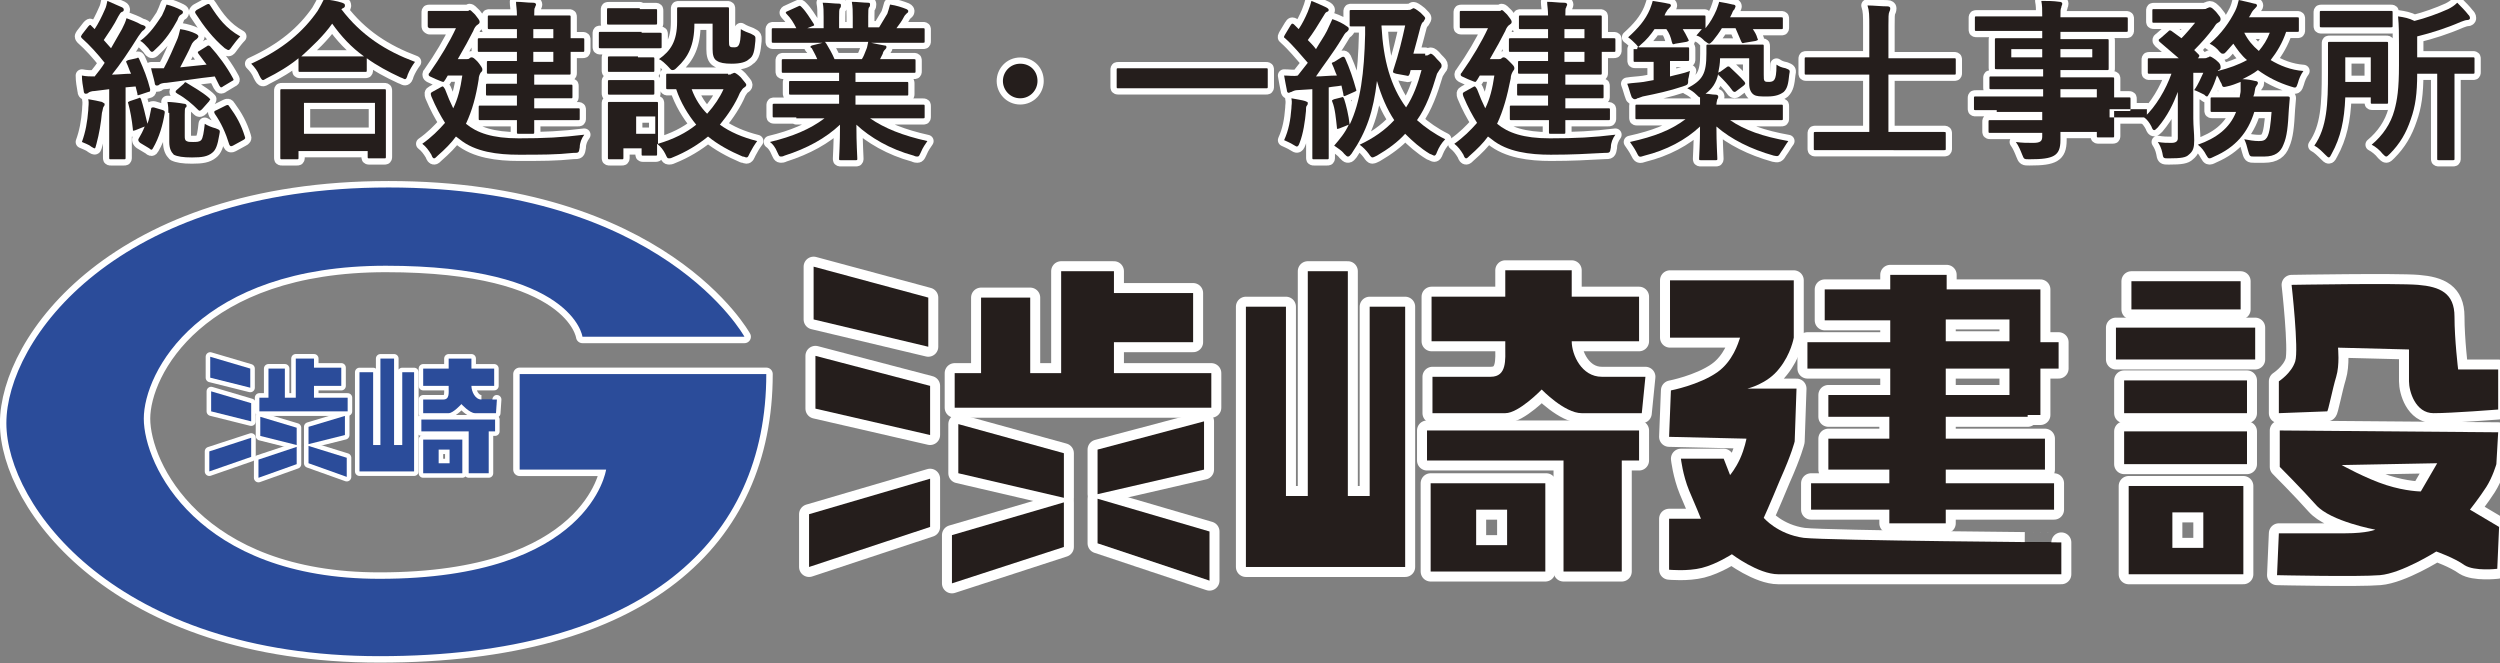 <?xml version="1.0" encoding="utf-8"?>
<!-- Generator: Adobe Illustrator 18.1.0, SVG Export Plug-In . SVG Version: 6.00 Build 0)  -->
<svg version="1.1" id="レイヤー_1" xmlns="http://www.w3.org/2000/svg" xmlns:xlink="http://www.w3.org/1999/xlink" x="0px"
	 y="0px" viewBox="0 0 274.7 72.9" enable-background="new 0 0 274.7 72.9" xml:space="preserve">
<rect x="0" y="0" width="274.7" height="72.9" fill="#808080" stroke="none"/>
<g>
	<g>
		<g>
			<g>
				<g>
					<polygon points="102,32.7 89.4,29.3 89.4,35.1 102,38.1 					"/>
					<polygon points="89.6,44.9 102.2,47.8 102.2,42.4 89.6,39.1 					"/>
					<polygon points="88.9,62.3 102.2,57.9 102.2,52.6 88.9,56.5 					"/>
					<polygon points="105.3,52 116.9,54.7 116.9,49.8 105.3,46.6 					"/>
					<polygon points="104.6,64.1 116.9,60.1 116.9,55.2 104.6,58.8 					"/>
					<polygon points="120.6,49.4 120.6,54.3 132.3,51.6 132.3,46.3 					"/>
					<polygon points="120.6,59.7 132.9,63.8 132.9,58.4 120.6,54.8 					"/>
					<polygon points="122.4,41 122.4,37.6 131.1,37.6 131.1,32.2 122.4,32.2 122.4,29.8 116.6,29.8 116.6,41 113.2,41 113.2,32.7 
						107.8,32.7 107.8,41 104.9,41 104.9,44.8 133.1,44.8 133.1,41 					"/>
				</g>
				<g>
					<polygon fill="none" stroke="#FFFFFF" stroke-width="2.196" stroke-linecap="round" stroke-linejoin="round" points="
						102,32.7 89.4,29.3 89.4,35.1 102,38.1 					"/>
					<polygon fill="none" stroke="#FFFFFF" stroke-width="2.196" stroke-linecap="round" stroke-linejoin="round" points="
						89.6,44.9 102.2,47.8 102.2,42.4 89.6,39.1 					"/>
					<polygon fill="none" stroke="#FFFFFF" stroke-width="2.196" stroke-linecap="round" stroke-linejoin="round" points="
						88.9,62.3 102.2,57.9 102.2,52.6 88.9,56.5 					"/>
					<polygon fill="none" stroke="#FFFFFF" stroke-width="2.196" stroke-linecap="round" stroke-linejoin="round" points="
						105.3,52 116.9,54.7 116.9,49.8 105.3,46.6 					"/>
					<polygon fill="none" stroke="#FFFFFF" stroke-width="2.196" stroke-linecap="round" stroke-linejoin="round" points="
						104.6,64.1 116.9,60.1 116.9,55.2 104.6,58.8 					"/>
					<polygon fill="none" stroke="#FFFFFF" stroke-width="2.196" stroke-linecap="round" stroke-linejoin="round" points="
						120.6,49.4 120.6,54.3 132.3,51.6 132.3,46.3 					"/>
					<polygon fill="none" stroke="#FFFFFF" stroke-width="2.196" stroke-linecap="round" stroke-linejoin="round" points="
						120.6,59.7 132.9,63.8 132.9,58.4 120.6,54.8 					"/>
					<polygon fill="none" stroke="#FFFFFF" stroke-width="2.196" stroke-linecap="round" stroke-linejoin="round" points="
						122.4,41 122.4,37.6 131.1,37.6 131.1,32.2 122.4,32.2 122.4,29.8 116.6,29.8 116.6,41 113.2,41 113.2,32.7 107.8,32.7 
						107.8,41 104.9,41 104.9,44.8 133.1,44.8 133.1,41 					"/>
				</g>
				<g>
					<polygon fill="#251E1C" points="102,32.7 89.4,29.3 89.4,35.1 102,38.1 					"/>
					<polygon fill="#251E1C" points="89.6,44.9 102.2,47.8 102.2,42.4 89.6,39.1 					"/>
					<polygon fill="#251E1C" points="88.9,62.3 102.2,57.9 102.2,52.6 88.9,56.5 					"/>
					<polygon fill="#251E1C" points="105.3,52 116.9,54.7 116.9,49.8 105.3,46.6 					"/>
					<polygon fill="#251E1C" points="104.6,64.1 116.9,60.1 116.9,55.2 104.6,58.8 					"/>
					<polygon fill="#251E1C" points="120.6,49.4 120.6,54.3 132.3,51.6 132.3,46.3 					"/>
					<polygon fill="#251E1C" points="120.6,59.7 132.9,63.8 132.9,58.4 120.6,54.8 					"/>
					<polygon fill="#251E1C" points="122.4,41 122.4,37.6 131.1,37.6 131.1,32.2 122.4,32.2 122.4,29.8 116.6,29.8 116.6,41 
						113.2,41 113.2,32.7 107.8,32.7 107.8,41 104.9,41 104.9,44.8 133.1,44.8 133.1,41 					"/>
				</g>
			</g>
			<g>
				<g>
					<polygon points="150.5,54.5 148.1,54.5 148.1,29.8 143.7,29.8 143.7,54.5 141.3,54.5 141.3,33.7 136.9,33.7 136.9,54.5 
						136.9,61.8 136.9,62.3 154.4,62.3 154.4,58.9 154.4,54.5 154.4,33.7 150.5,33.7 					"/>
					<polygon points="156.8,50.6 171.8,50.6 171.8,62.8 178.2,62.8 178.2,50.6 180.1,50.6 180.1,47.3 156.8,47.3 					"/>
					<path d="M169.9,53.1h-7.8h-4.9V56v5.3h0v1.5h12.6v-2.9v-5.8h0V53.1z M162.2,59.9V56h3.4v3.9H162.2z"/>
					<path d="M176,41.4c-2.2,0-3.3-2.4-3.3-3.9h7.4v-4.9h-7.4c0-1.6,0-2.9,0-2.9h-7.3c0,0,0,1.3,0,2.9h-8.1v4.9h8.1
						c0,0.2,0,0.5,0,0.6c0,1.4,0.2,3.3-1.6,3.3c-1.8,0-6.4,0-6.4,0v4c0,0,6.5,0,8,0c1.5,0,4-2.6,4-2.6s2.5,2.6,4.4,2.6
						c1.8,0,6.6,0,6.6,0l0.4-4C180.7,41.4,178.2,41.4,176,41.4z"/>
				</g>
				<g>
					<polygon fill="none" stroke="#FFFFFF" stroke-width="2.196" stroke-linecap="round" stroke-linejoin="round" points="
						150.5,54.5 148.1,54.5 148.1,29.8 143.7,29.8 143.7,54.5 141.3,54.5 141.3,33.7 136.9,33.7 136.9,54.5 136.9,61.8 136.9,62.3 
						154.4,62.3 154.4,58.9 154.4,54.5 154.4,33.7 150.5,33.7 					"/>
					<polygon fill="none" stroke="#FFFFFF" stroke-width="2.196" stroke-linecap="round" stroke-linejoin="round" points="
						156.8,50.6 171.8,50.6 171.8,62.8 178.2,62.8 178.2,50.6 180.1,50.6 180.1,47.3 156.8,47.3 					"/>
					<path fill="none" stroke="#FFFFFF" stroke-width="2.196" stroke-linecap="round" stroke-linejoin="round" d="M169.9,53.1h-7.8
						h-4.9V56v5.3h0v1.5h12.6v-2.9v-5.8h0V53.1z M162.2,59.9V56h3.4v3.9H162.2z"/>
					<path fill="none" stroke="#FFFFFF" stroke-width="2.196" stroke-linecap="round" stroke-linejoin="round" d="M176,41.4
						c-2.2,0-3.3-2.4-3.3-3.9h7.4v-4.9h-7.4c0-1.6,0-2.9,0-2.9h-7.3c0,0,0,1.3,0,2.9h-8.1v4.9h8.1c0,0.2,0,0.5,0,0.6
						c0,1.4,0.2,3.3-1.6,3.3c-1.8,0-6.4,0-6.4,0v4c0,0,6.5,0,8,0c1.5,0,4-2.6,4-2.6s2.5,2.6,4.4,2.6c1.8,0,6.6,0,6.6,0l0.4-4
						C180.7,41.4,178.2,41.4,176,41.4z"/>
				</g>
				<g>
					<polygon fill="#251E1C" points="150.5,54.5 148.1,54.5 148.1,29.8 143.7,29.8 143.7,54.5 141.3,54.5 141.3,33.7 136.9,33.7 
						136.9,54.5 136.9,61.8 136.9,62.3 154.4,62.3 154.4,58.9 154.4,54.5 154.4,33.7 150.5,33.7 					"/>
					<polygon fill="#251E1C" points="156.8,50.6 171.8,50.6 171.8,62.8 178.2,62.8 178.2,50.6 180.1,50.6 180.1,47.3 156.8,47.3 
											"/>
					<path fill="#251E1C" d="M169.9,53.1h-7.8h-4.9V56v5.3h0v1.5h12.6v-2.9v-5.8h0V53.1z M162.2,59.9V56h3.4v3.9H162.2z"/>
					<path fill="#251E1C" d="M176,41.4c-2.2,0-3.3-2.4-3.3-3.9h7.4v-4.9h-7.4c0-1.6,0-2.9,0-2.9h-7.3c0,0,0,1.3,0,2.9h-8.1v4.9h8.1
						c0,0.2,0,0.5,0,0.6c0,1.4,0.2,3.3-1.6,3.3c-1.8,0-6.4,0-6.4,0v4c0,0,6.5,0,8,0c1.5,0,4-2.6,4-2.6s2.5,2.6,4.4,2.6
						c1.8,0,6.6,0,6.6,0l0.4-4C180.7,41.4,178.2,41.4,176,41.4z"/>
				</g>
			</g>
			<g>
				<g>
					<path d="M207.6,43.4h-6.7v2.4h6.7v2.4h-6.7v3.4h6.7v1.5H199V56h8.6v1.5h6.2V56h11.9v-2.9h-11.9v-1.5h10.9v-3.4h-10.9v-2.4h9
						v-0.2h1.4v-5.1h2v-2.9h-2v-5.8h-3.3h-7v-1.6h-6.2v1.6h-7.2v3.4h7.2v2.4h-9.1v2.9h9.1V43.4z M220.8,43.4h-7v-2.9h7V43.4z
						 M213.8,35.1h7v2.4h-7V35.1z"/>
					<path d="M198.2,59.1c-2.9-0.4-4.4-2.2-4.4-2.2s0.6-1.3,1.8-4.2c1.3-2.9,1.6-4.2,1.6-4.2l0.2-5.8H192c0,0,2.2-0.5,3.5-2.2
						c1.3-1.6,1.6-3.4,1.6-3.4v-6.3h-13.6v6.3h7.7c-0.2,0.6-0.8,2.6-2.5,3.8c-2,1.4-5.1,2-5.1,2l-0.2,5.1l8.5,0.2
						c0,0-0.2,1.1-0.7,2.2c-0.5,1.1-1.1,1.8-1.1,1.8l-0.7-1.8h-4.7c0,0,0.2,1.8,0.9,3.5c0.7,1.6,1.3,3.1,1.3,3.1h-3.5v5.6
						c0,0,2,0.2,3.6-0.2c1.6-0.4,3.3-1.5,3.3-1.5s2.9,2.2,5.1,2.2c2.2,0,31.1,0,31.1,0v-3.5C226.5,59.6,201.1,59.4,198.2,59.1z"/>
				</g>
				<g>
					<path fill="none" stroke="#FFFFFF" stroke-width="2.196" stroke-linecap="round" stroke-linejoin="round" d="M207.6,43.4h-6.7
						v2.4h6.7v2.4h-6.7v3.4h6.7v1.5H199V56h8.6v1.5h6.2V56h11.9v-2.9h-11.9v-1.5h10.9v-3.4h-10.9v-2.4h9v-0.2h1.4v-5.1h2v-2.9h-2
						v-5.8h-3.3h-7v-1.6h-6.2v1.6h-7.2v3.4h7.2v2.4h-9.1v2.9h9.1V43.4z M220.8,43.4h-7v-2.9h7V43.4z M213.8,35.1h7v2.4h-7V35.1z"/>
					<path fill="none" stroke="#FFFFFF" stroke-width="2.196" stroke-linecap="round" stroke-linejoin="round" d="M198.2,59.1
						c-2.9-0.4-4.4-2.2-4.4-2.2s0.6-1.3,1.8-4.2c1.3-2.9,1.6-4.2,1.6-4.2l0.2-5.8H192c0,0,2.2-0.5,3.5-2.2c1.3-1.6,1.6-3.4,1.6-3.4
						v-6.3h-13.6v6.3h7.7c-0.2,0.6-0.8,2.6-2.5,3.8c-2,1.4-5.1,2-5.1,2l-0.2,5.1l8.5,0.2c0,0-0.2,1.1-0.7,2.2
						c-0.5,1.1-1.1,1.8-1.1,1.8l-0.7-1.8h-4.7c0,0,0.2,1.8,0.9,3.5c0.7,1.6,1.3,3.1,1.3,3.1h-3.5v5.6c0,0,2,0.2,3.6-0.2
						c1.6-0.4,3.3-1.5,3.3-1.5s2.9,2.2,5.1,2.2c2.2,0,31.1,0,31.1,0v-3.5C226.5,59.6,201.1,59.4,198.2,59.1z"/>
				</g>
				<g>
					<path fill="#251E1C" d="M207.6,43.4h-6.7v2.4h6.7v2.4h-6.7v3.4h6.7v1.5H199V56h8.6v1.5h6.2V56h11.9v-2.9h-11.9v-1.5h10.9v-3.4
						h-10.9v-2.4h9v-0.2h1.4v-5.1h2v-2.9h-2v-5.8h-3.3h-7v-1.6h-6.2v1.6h-7.2v3.4h7.2v2.4h-9.1v2.9h9.1V43.4z M220.8,43.4h-7v-2.9h7
						V43.4z M213.8,35.1h7v2.4h-7V35.1z"/>
					<path fill="#251E1C" d="M198.2,59.1c-2.9-0.4-4.4-2.2-4.4-2.2s0.6-1.3,1.8-4.2c1.3-2.9,1.6-4.2,1.6-4.2l0.2-5.8H192
						c0,0,2.2-0.5,3.5-2.2c1.3-1.6,1.6-3.4,1.6-3.4v-6.3h-13.6v6.3h7.7c-0.2,0.6-0.8,2.6-2.5,3.8c-2,1.4-5.1,2-5.1,2l-0.2,5.1
						l8.5,0.2c0,0-0.2,1.1-0.7,2.2c-0.5,1.1-1.1,1.8-1.1,1.8l-0.7-1.8h-4.7c0,0,0.2,1.8,0.9,3.5c0.7,1.6,1.3,3.1,1.3,3.1h-3.5v5.6
						c0,0,2,0.2,3.6-0.2c1.6-0.4,3.3-1.5,3.3-1.5s2.9,2.2,5.1,2.2c2.2,0,31.1,0,31.1,0v-3.5C226.5,59.6,201.1,59.4,198.2,59.1z"/>
				</g>
			</g>
			<g>
				<g>
					<path d="M246.5,53.4h-7.7h-4.9v2.9v5.3h0v1.5h12.6v-2.9v-5.8h0V53.4z M238.7,60.2v-3.9h3.4v3.9H238.7z"/>
					<rect x="234.2" y="30.9" width="12" height="3.1"/>
					<rect x="232.5" y="36" width="15.3" height="3.5"/>
					<rect x="233.4" y="41.8" width="13.5" height="3.6"/>
					<rect x="233.4" y="47.4" width="13.5" height="3.6"/>
					<path d="M256.7,41.4c0.4-1.3,0.2-3.2,0.2-3.2l7.8,0.2c0,0,0,2.5,0,3.5c0,1.1,0.7,3.5,2.7,3.5c2,0,7.1-0.4,7.1-0.4v-4.4h-4.4
						c0,0-0.4-3.3-0.4-5.8c0-2.6-1.6-3.3-4-3.5c-2.4-0.2-13.9,0-13.9,0s0.8,7.1,0.4,8.4c-0.4,1.3-1.8,2.2-1.8,2.2v3.5l5.3-0.2
						C255.8,45.3,256.3,42.7,256.7,41.4z"/>
					<path d="M271.4,56c0,0,1.1-1.4,1.8-2.5c0.7-1.1,1.1-2.5,1.1-2.5l0.2-3.5l-24-0.2v4c0,0,2.4,2.4,4,4.2c1.6,1.8,6.5,2.7,6.5,2.7
						s-0.9,0.4-3.3,0.4c-2.4,0-7.3,0-7.3,0l-0.2,4.6c0,0,8.9,0.2,11.3,0c2.4-0.2,6.2-2.6,6.2-2.6s2,0.7,3.1,1.5
						c1.1,0.7,3.6,0.4,3.6,0.4l0.2-4.6L271.4,56z M266,54c0,0-1.6,0-3.8-0.7c-2.2-0.7-4.9-2.2-4.9-2.2l10.5-0.2L266,54z"/>
				</g>
				<g>
					<path fill="none" stroke="#FFFFFF" stroke-width="2.196" stroke-linecap="round" stroke-linejoin="round" d="M246.5,53.4h-7.7
						h-4.9v2.9v5.3h0v1.5h12.6v-2.9v-5.8h0V53.4z M238.7,60.2v-3.9h3.4v3.9H238.7z"/>
					
						<rect x="234.2" y="30.9" fill="none" stroke="#FFFFFF" stroke-width="2.196" stroke-linecap="round" stroke-linejoin="round" width="12" height="3.1"/>
					
						<rect x="232.5" y="36" fill="none" stroke="#FFFFFF" stroke-width="2.196" stroke-linecap="round" stroke-linejoin="round" width="15.3" height="3.5"/>
					
						<rect x="233.4" y="41.8" fill="none" stroke="#FFFFFF" stroke-width="2.196" stroke-linecap="round" stroke-linejoin="round" width="13.5" height="3.6"/>
					
						<rect x="233.4" y="47.4" fill="none" stroke="#FFFFFF" stroke-width="2.196" stroke-linecap="round" stroke-linejoin="round" width="13.5" height="3.6"/>
					<path fill="none" stroke="#FFFFFF" stroke-width="2.196" stroke-linecap="round" stroke-linejoin="round" d="M256.7,41.4
						c0.4-1.3,0.2-3.2,0.2-3.2l7.8,0.2c0,0,0,2.5,0,3.5c0,1.1,0.7,3.5,2.7,3.5c2,0,7.1-0.4,7.1-0.4v-4.4h-4.4c0,0-0.4-3.3-0.4-5.8
						c0-2.6-1.6-3.3-4-3.5c-2.4-0.2-13.9,0-13.9,0s0.8,7.1,0.4,8.4c-0.4,1.3-1.8,2.2-1.8,2.2v3.5l5.3-0.2
						C255.8,45.3,256.3,42.7,256.7,41.4z"/>
					<path fill="none" stroke="#FFFFFF" stroke-width="2.196" stroke-linecap="round" stroke-linejoin="round" d="M271.4,56
						c0,0,1.1-1.4,1.8-2.5c0.7-1.1,1.1-2.5,1.1-2.5l0.2-3.5l-24-0.2v4c0,0,2.4,2.4,4,4.2c1.6,1.8,6.5,2.7,6.5,2.7s-0.9,0.4-3.3,0.4
						c-2.4,0-7.3,0-7.3,0l-0.2,4.6c0,0,8.9,0.2,11.3,0c2.4-0.2,6.2-2.6,6.2-2.6s2,0.7,3.1,1.5c1.1,0.7,3.6,0.4,3.6,0.4l0.2-4.6
						L271.4,56z M266,54c0,0-1.6,0-3.8-0.7c-2.2-0.7-4.9-2.2-4.9-2.2l10.5-0.2L266,54z"/>
				</g>
				<g>
					<path fill="#251E1C" d="M246.5,53.4h-7.7h-4.9v2.9v5.3h0v1.5h12.6v-2.9v-5.8h0V53.4z M238.7,60.2v-3.9h3.4v3.9H238.7z"/>
					<rect x="234.2" y="30.9" fill="#251E1C" width="12" height="3.1"/>
					<rect x="232.5" y="36" fill="#251E1C" width="15.3" height="3.5"/>
					<rect x="233.4" y="41.8" fill="#251E1C" width="13.5" height="3.6"/>
					<rect x="233.4" y="47.4" fill="#251E1C" width="13.5" height="3.6"/>
					<path fill="#251E1C" d="M256.7,41.4c0.4-1.3,0.2-3.2,0.2-3.2l7.8,0.2c0,0,0,2.5,0,3.5c0,1.1,0.7,3.5,2.7,3.5
						c2,0,7.1-0.4,7.1-0.4v-4.4h-4.4c0,0-0.4-3.3-0.4-5.8c0-2.6-1.6-3.3-4-3.5c-2.4-0.2-13.9,0-13.9,0s0.8,7.1,0.4,8.4
						c-0.4,1.3-1.8,2.2-1.8,2.2v3.5l5.3-0.2C255.8,45.3,256.3,42.7,256.7,41.4z"/>
					<path fill="#251E1C" d="M271.4,56c0,0,1.1-1.4,1.8-2.5c0.7-1.1,1.1-2.5,1.1-2.5l0.2-3.5l-24-0.2v4c0,0,2.4,2.4,4,4.2
						c1.6,1.8,6.5,2.7,6.5,2.7s-0.9,0.4-3.3,0.4c-2.4,0-7.3,0-7.3,0l-0.2,4.6c0,0,8.9,0.2,11.3,0c2.4-0.2,6.2-2.6,6.2-2.6
						s2,0.7,3.1,1.5c1.1,0.7,3.6,0.4,3.6,0.4l0.2-4.6L271.4,56z M266,54c0,0-1.6,0-3.8-0.7c-2.2-0.7-4.9-2.2-4.9-2.2l10.5-0.2
						L266,54z"/>
				</g>
			</g>
		</g>
	</g>
</g>
<g>
	<g>
		<g>
			<g>
				<g>
					<polygon fill="#2B4C9A" points="27.5,40.5 23.1,39.2 23.1,41.5 27.5,42.6 					"/>
					<polygon fill="#2B4C9A" points="23.2,45.2 27.6,46.3 27.6,44.3 23.2,43 					"/>
					<polygon fill="#2B4C9A" points="23,51.8 27.6,50.2 27.6,48.1 23,49.6 					"/>
					<polygon fill="#2B4C9A" points="28.6,47.9 32.6,48.9 32.6,47 28.6,45.8 					"/>
					<polygon fill="#2B4C9A" points="28.4,52.5 32.6,51 32.6,49.1 28.4,50.5 					"/>
					<polygon fill="#2B4C9A" points="33.9,46.9 33.9,48.8 37.9,47.8 37.9,45.7 					"/>
					<polygon fill="#2B4C9A" points="33.9,50.9 38.1,52.4 38.1,50.3 33.9,49 					"/>
					<polygon fill="#2B4C9A" points="34.5,43.7 34.5,42.4 37.5,42.4 37.5,40.4 34.5,40.4 34.5,39.4 32.5,39.4 32.5,43.7 31.3,43.7 
						31.3,40.5 29.5,40.5 29.5,43.7 28.5,43.7 28.5,45.2 38.2,45.2 38.2,43.7 					"/>
				</g>
				<g>
					<polygon fill="none" stroke="#FFFFFF" stroke-width="1.001" stroke-linecap="round" stroke-linejoin="round" points="
						27.5,40.5 23.1,39.2 23.1,41.5 27.5,42.6 					"/>
					<polygon fill="none" stroke="#FFFFFF" stroke-width="1.001" stroke-linecap="round" stroke-linejoin="round" points="
						23.2,45.2 27.6,46.3 27.6,44.3 23.2,43 					"/>
					<polygon fill="none" stroke="#FFFFFF" stroke-width="1.001" stroke-linecap="round" stroke-linejoin="round" points="23,51.8 
						27.6,50.2 27.6,48.1 23,49.6 					"/>
					<polygon fill="none" stroke="#FFFFFF" stroke-width="1.001" stroke-linecap="round" stroke-linejoin="round" points="
						28.6,47.9 32.6,48.9 32.6,47 28.6,45.8 					"/>
					<polygon fill="none" stroke="#FFFFFF" stroke-width="1.001" stroke-linecap="round" stroke-linejoin="round" points="
						28.4,52.5 32.6,51 32.6,49.1 28.4,50.5 					"/>
					<polygon fill="none" stroke="#FFFFFF" stroke-width="1.001" stroke-linecap="round" stroke-linejoin="round" points="
						33.9,46.9 33.9,48.8 37.9,47.8 37.9,45.7 					"/>
					<polygon fill="none" stroke="#FFFFFF" stroke-width="1.001" stroke-linecap="round" stroke-linejoin="round" points="
						33.9,50.9 38.1,52.4 38.1,50.3 33.9,49 					"/>
					<polygon fill="none" stroke="#FFFFFF" stroke-width="1.001" stroke-linecap="round" stroke-linejoin="round" points="
						34.5,43.7 34.5,42.4 37.5,42.4 37.5,40.4 34.5,40.4 34.5,39.4 32.5,39.4 32.5,43.7 31.3,43.7 31.3,40.5 29.5,40.5 29.5,43.7 
						28.5,43.7 28.5,45.2 38.2,45.2 38.2,43.7 					"/>
				</g>
				<g>
					<polygon fill="#2B4C9A" points="27.5,40.5 23.1,39.2 23.1,41.5 27.5,42.6 					"/>
					<polygon fill="#2B4C9A" points="23.2,45.2 27.6,46.3 27.6,44.3 23.2,43 					"/>
					<polygon fill="#2B4C9A" points="23,51.8 27.6,50.2 27.6,48.1 23,49.6 					"/>
					<polygon fill="#2B4C9A" points="28.6,47.9 32.6,48.9 32.6,47 28.6,45.8 					"/>
					<polygon fill="#2B4C9A" points="28.4,52.5 32.6,51 32.6,49.1 28.4,50.5 					"/>
					<polygon fill="#2B4C9A" points="33.9,46.9 33.9,48.8 37.9,47.8 37.9,45.7 					"/>
					<polygon fill="#2B4C9A" points="33.9,50.9 38.1,52.4 38.1,50.3 33.9,49 					"/>
					<polygon fill="#2B4C9A" points="34.5,43.7 34.5,42.4 37.5,42.4 37.5,40.4 34.5,40.4 34.5,39.4 32.5,39.4 32.5,43.7 31.3,43.7 
						31.3,40.5 29.5,40.5 29.5,43.7 28.5,43.7 28.5,45.2 38.2,45.2 38.2,43.7 					"/>
				</g>
			</g>
			<g>
				<g>
					<polygon fill="#2B4C9A" points="44.2,48.9 43.3,48.9 43.3,39.4 41.8,39.4 41.8,48.9 41,48.9 41,40.9 39.5,40.9 39.5,48.9 
						39.5,51.6 39.5,51.8 45.5,51.8 45.5,50.5 45.5,48.9 45.5,40.9 44.2,40.9 					"/>
					<polygon fill="#2B4C9A" points="46.3,47.4 51.5,47.4 51.5,52 53.7,52 53.7,47.4 54.4,47.4 54.4,46.1 46.3,46.1 					"/>
					<path fill="#2B4C9A" d="M50.9,48.3h-2.7h-1.7v1.1v2h0V52h4.3v-1.1v-2.2h0V48.3z M48.2,50.9v-1.5h1.2v1.5H48.2z"/>
					<path fill="#2B4C9A" d="M52.9,43.9c-0.7,0-1.1-0.9-1.1-1.5h2.5v-1.9h-2.5c0-0.6,0-1.1,0-1.1h-2.5c0,0,0,0.5,0,1.1h-2.8v1.9h2.8
						c0,0.1,0,0.2,0,0.2c0,0.6,0.1,1.3-0.6,1.3c-0.6,0-2.2,0-2.2,0v1.5c0,0,2.3,0,2.8,0c0.5,0,1.4-1,1.4-1s0.9,1,1.5,1
						c0.6,0,2.3,0,2.3,0l0.1-1.5C54.6,43.9,53.7,43.9,52.9,43.9z"/>
				</g>
				<g>
					<polygon fill="none" stroke="#FFFFFF" stroke-width="0.992" stroke-linecap="round" stroke-linejoin="round" points="
						44.2,48.9 43.3,48.9 43.3,39.4 41.8,39.4 41.8,48.9 41,48.9 41,40.9 39.5,40.9 39.5,48.9 39.5,51.6 39.5,51.8 45.5,51.8 
						45.5,50.5 45.5,48.9 45.5,40.9 44.2,40.9 					"/>
					<polygon fill="none" stroke="#FFFFFF" stroke-width="0.992" stroke-linecap="round" stroke-linejoin="round" points="
						46.3,47.4 51.5,47.4 51.5,52 53.7,52 53.7,47.4 54.4,47.4 54.4,46.1 46.3,46.1 					"/>
					<path fill="none" stroke="#FFFFFF" stroke-width="0.992" stroke-linecap="round" stroke-linejoin="round" d="M50.9,48.3h-2.7
						h-1.7v1.1v2h0V52h4.3v-1.1v-2.2h0V48.3z M48.2,50.9v-1.5h1.2v1.5H48.2z"/>
					<path fill="none" stroke="#FFFFFF" stroke-width="0.992" stroke-linecap="round" stroke-linejoin="round" d="M52.9,43.9
						c-0.7,0-1.1-0.9-1.1-1.5h2.5v-1.9h-2.5c0-0.6,0-1.1,0-1.1h-2.5c0,0,0,0.5,0,1.1h-2.8v1.9h2.8c0,0.1,0,0.2,0,0.2
						c0,0.6,0.1,1.3-0.6,1.3c-0.6,0-2.2,0-2.2,0v1.5c0,0,2.3,0,2.8,0c0.5,0,1.4-1,1.4-1s0.9,1,1.5,1c0.6,0,2.3,0,2.3,0l0.1-1.5
						C54.6,43.9,53.7,43.9,52.9,43.9z"/>
				</g>
				<g>
					<polygon fill="#2B4C9A" points="44.2,48.9 43.3,48.9 43.3,39.4 41.8,39.4 41.8,48.9 41,48.9 41,40.9 39.5,40.9 39.5,48.9 
						39.5,51.6 39.5,51.8 45.5,51.8 45.5,50.5 45.5,48.9 45.5,40.9 44.2,40.9 					"/>
					<polygon fill="#2B4C9A" points="46.3,47.4 51.5,47.4 51.5,52 53.7,52 53.7,47.4 54.4,47.4 54.4,46.1 46.3,46.1 					"/>
					<path fill="#2B4C9A" d="M50.9,48.3h-2.7h-1.7v1.1v2h0V52h4.3v-1.1v-2.2h0V48.3z M48.2,50.9v-1.5h1.2v1.5H48.2z"/>
					<path fill="#2B4C9A" d="M52.9,43.9c-0.7,0-1.1-0.9-1.1-1.5h2.5v-1.9h-2.5c0-0.6,0-1.1,0-1.1h-2.5c0,0,0,0.5,0,1.1h-2.8v1.9h2.8
						c0,0.1,0,0.2,0,0.2c0,0.6,0.1,1.3-0.6,1.3c-0.6,0-2.2,0-2.2,0v1.5c0,0,2.3,0,2.8,0c0.5,0,1.4-1,1.4-1s0.9,1,1.5,1
						c0.6,0,2.3,0,2.3,0l0.1-1.5C54.6,43.9,53.7,43.9,52.9,43.9z"/>
				</g>
			</g>
			<g>
				<path fill="none" stroke="#FFFFFF" stroke-width="1.417" stroke-linecap="round" stroke-linejoin="round" d="M64,37h17.8
					c0,0-9-16.4-39.1-16.4c-30,0-42,16.8-42,25.9c0,9,12,25.6,41,25.6c29.1,0,42.5-12.7,42.5-31H57.1v10.5h9.5c0,0-1.7,12-24.9,12
					c-20,0-25.9-12.5-25.9-17.6c0-5.1,6.1-16.8,26.6-16.8C63,29.2,64,37,64,37z"/>
				<path fill="#2B4C9A" d="M64,37h17.8c0,0-9-16.4-39.1-16.4c-30,0-42,16.8-42,25.9c0,9,12,25.6,41,25.6c29.1,0,42.5-12.7,42.5-31
					H57.1v10.5h9.5c0,0-1.7,12-24.9,12c-20,0-25.9-12.5-25.9-17.6c0-5.1,6.1-16.8,26.6-16.8C63,29.2,64,37,64,37z"/>
			</g>
		</g>
	</g>
</g>
<g>
	<g>
		<g>
			<g>
				<g>
					<path d="M15,6.4c0.2-0.1,0.2-0.1,0.3,0.1c0.5,1.1,0.9,2.1,1.2,3.3c0,0.2,0,0.3-0.2,0.3l-0.9,0.3c-0.3,0.1-0.3,0.1-0.3-0.1
						l-0.2-0.8l-1.1,0.1v5.2c0,1.7,0,2.4,0,2.5c0,0.2,0,0.2-0.2,0.2h-1.4c-0.2,0-0.2,0-0.2-0.2c0-0.1,0-0.7,0-2.5v-5L10.4,10
						c-0.3,0-0.6,0.1-0.7,0.2c-0.1,0.1-0.2,0.1-0.3,0.1c-0.1,0-0.2-0.1-0.2-0.3C9.1,9.4,9,8.9,9,8.3c0.5,0.1,0.9,0.1,1.4,0.1
						c0.4-0.5,0.8-1,1.1-1.5C10.7,5.9,9.9,5,9,4.2C8.9,4.1,8.9,4,8.9,4c0-0.1,0.1-0.1,0.1-0.2l0.7-0.9c0.2-0.2,0.2-0.2,0.3-0.1
						c0.2,0.2,0.3,0.3,0.4,0.4c0.4-0.6,0.8-1.4,1.1-2.1c0.2-0.4,0.2-0.6,0.3-1c0.5,0.2,1.1,0.5,1.6,0.7c0.2,0.1,0.2,0.2,0.2,0.3
						s-0.1,0.2-0.2,0.2c-0.2,0.1-0.2,0.2-0.4,0.5c-0.5,1-1,1.7-1.6,2.6l0.8,0.9c0.4-0.7,0.8-1.4,1.2-2.1c0.2-0.4,0.4-0.8,0.5-1.2
						c0.5,0.2,1.1,0.4,1.6,0.7C15.9,2.8,16,2.9,16,3c0,0.1-0.1,0.2-0.2,0.3c-0.2,0.1-0.3,0.3-0.6,0.7c-1,1.6-2,3.1-2.9,4.2
						c0.7,0,1.4-0.1,2.1-0.1c-0.2-0.4-0.3-0.8-0.5-1.2c-0.1-0.2,0-0.2,0.2-0.3L15,6.4z M9.7,12.1c0-0.4,0.1-0.8,0-1.2
						c0.6,0.1,1.1,0.2,1.5,0.3c0.2,0.1,0.3,0.2,0.3,0.2c0,0.1,0,0.2-0.1,0.3c-0.1,0.1-0.1,0.4-0.2,0.7c-0.1,1.1-0.3,2.3-0.6,3.4
						c-0.1,0.3-0.1,0.5-0.2,0.5c-0.1,0-0.2-0.1-0.4-0.2c-0.2-0.2-0.8-0.4-1-0.5C9.4,14.5,9.6,13.4,9.7,12.1z M15.2,10.8
						c0.2-0.1,0.2-0.1,0.3,0.1c0.2,0.6,0.5,1.8,0.7,2.7c0.2-0.5,0.3-1.1,0.4-1.6c0-0.2,0.1-0.2,0.3-0.2l1,0.3
						c0.2,0.1,0.2,0.1,0.2,0.3c-0.2,1.3-0.6,2.7-1.3,3.9c-0.1,0.2-0.2,0.2-0.4,0l-1-0.6c-0.2-0.2-0.2-0.2-0.2-0.4
						c0.3-0.5,0.5-0.9,0.7-1.4l-1,0.4c-0.3,0.1-0.3,0.1-0.3-0.1c-0.1-1-0.3-2.1-0.5-2.8c-0.1-0.2,0-0.2,0.2-0.3L15.2,10.8z
						 M19.9,1.1c0.2,0.1,0.2,0.2,0.2,0.2c0,0.1,0,0.2-0.2,0.3c-0.2,0.1-0.3,0.3-0.4,0.6c-0.6,1.1-1.3,2.2-2.4,3.2
						c-0.2,0.2-0.3,0.3-0.4,0.3c-0.1,0-0.2-0.1-0.4-0.4C16,5,15.7,4.6,15.4,4.5c1.1-0.8,1.8-1.9,2.4-2.8c0.2-0.4,0.4-0.9,0.5-1.2
						C18.8,0.6,19.5,0.9,19.9,1.1z M22.7,5.1C22.8,5,22.9,5,22.9,5s0.1,0,0.2,0.1c0.9,1,1.8,2.2,2.5,3.5c0.1,0.2,0.1,0.2-0.1,0.3
						l-1,0.6c-0.1,0.1-0.2,0.1-0.2,0.1c-0.1,0-0.1-0.1-0.2-0.2l-0.5-1c-1.9,0.2-3.6,0.5-5.3,0.7c-0.4,0-0.7,0.1-0.8,0.2
						c-0.1,0.1-0.2,0.1-0.3,0.1c-0.1,0-0.2-0.1-0.2-0.3c-0.1-0.5-0.3-1.1-0.4-1.6c0.5,0,0.9,0,1.4,0c0.5-0.9,1.1-2.3,1.4-3
						c0.2-0.4,0.3-0.9,0.4-1.3c0.7,0.1,1.3,0.3,1.7,0.5c0.2,0.1,0.3,0.2,0.3,0.3c0,0.1-0.1,0.2-0.2,0.3C21.4,4.4,21.1,4.7,21,5
						c-0.2,0.5-0.8,1.6-1.2,2.4c1-0.1,1.9-0.2,2.9-0.3c-0.3-0.4-0.6-0.8-0.9-1.2c-0.1-0.2-0.1-0.2,0.1-0.3L22.7,5.1z M18.5,12.4
						c0-0.4,0-0.7-0.1-1.2c0.4,0,1.3,0.1,1.8,0.2c0.2,0,0.3,0.1,0.3,0.2c0,0.1,0,0.2-0.1,0.2c-0.1,0.1-0.1,0.4-0.1,0.8v2.3
						c0,0.3,0,0.5,0.2,0.6c0.2,0.1,0.3,0.1,0.7,0.1s0.7,0,0.9-0.2c0.2-0.2,0.3-0.9,0.4-1.8c0.3,0.2,0.8,0.4,1.2,0.5
						c0.5,0.2,0.5,0.2,0.4,0.7c-0.2,1.2-0.4,1.7-0.8,2c-0.5,0.4-1.1,0.5-2.2,0.5c-1,0-1.6-0.1-2-0.3c-0.3-0.3-0.5-0.7-0.5-1.4V12.4z
						 M20.2,9.2C20.3,9,20.4,9,20.5,9.1c0.8,0.5,1.7,1,2.4,1.6c0.1,0.1,0.2,0.2,0.2,0.2c0,0.1-0.1,0.1-0.1,0.2L22.2,12
						c-0.2,0.2-0.3,0.2-0.4,0.1c-0.7-0.7-1.4-1.3-2.3-1.8c-0.1-0.1-0.2-0.1-0.2-0.2c0-0.1,0-0.1,0.1-0.2L20.2,9.2z M22.7,0.5
						c0.2-0.1,0.3-0.1,0.4,0.1C24,2,24.8,3.1,26.4,4c-0.3,0.3-0.6,0.7-0.9,1.1c-0.2,0.3-0.3,0.4-0.4,0.4c-0.1,0-0.2-0.1-0.4-0.2
						c-1.3-1.1-2.3-2.4-3.2-3.8c-0.1-0.2-0.1-0.2,0.1-0.4L22.7,0.5z M24.8,11.6c0.2-0.1,0.3-0.1,0.4,0.1c0.8,1.1,1.3,2,1.7,3.3
						c0.1,0.2,0,0.3-0.2,0.4l-1.1,0.6c-0.2,0.1-0.3,0.1-0.4-0.1c-0.4-1.3-0.9-2.4-1.6-3.4c-0.1-0.2-0.1-0.3,0.2-0.4L24.8,11.6z"/>
					<path d="M32.8,6.4c-1.1,0.9-2.3,1.6-3.5,2.2c-0.2,0.1-0.3,0.2-0.4,0.2c-0.1,0-0.2-0.1-0.4-0.5c-0.2-0.5-0.5-0.9-0.9-1.3
						c3.5-1.6,5.7-3.5,7.3-5.8c0.3-0.5,0.5-0.9,0.7-1.3c0.7,0.1,1.4,0.2,2,0.4c0.2,0.1,0.3,0.1,0.3,0.3c0,0.1,0,0.2-0.2,0.3
						c-0.1,0-0.1,0.1-0.2,0.1c2.2,2.9,4.9,4.6,8.1,5.8c-0.3,0.4-0.6,0.9-0.8,1.4c-0.1,0.4-0.2,0.5-0.3,0.5c-0.1,0-0.2-0.1-0.5-0.2
						c-1.3-0.6-2.6-1.3-3.7-2.1v1.3c0,0.2,0,0.2-0.2,0.2c-0.1,0-0.6,0-2.1,0h-2.9c-1.5,0-2,0-2.1,0c-0.2,0-0.2,0-0.2-0.2V6.4z
						 M31,17.5c-0.2,0-0.2,0-0.2-0.2c0-0.1,0-0.6,0-3.4v-1.6c0-1.6,0-2.2,0-2.3c0-0.2,0-0.2,0.2-0.2c0.1,0,0.8,0,2.6,0h6
						c1.8,0,2.5,0,2.6,0c0.2,0,0.2,0,0.2,0.2c0,0.1,0,0.7,0,2v1.9c0,2.7,0,3.2,0,3.3c0,0.2,0,0.2-0.2,0.2h-1.6c-0.2,0-0.2,0-0.2-0.2
						v-0.6h-7.6v0.7c0,0.2,0,0.2-0.2,0.2H31z M33.4,14.7h7.8v-3.4h-7.8V14.7z M38.1,6.2c1.1,0,1.7,0,1.9,0c-1.4-1-2.5-2.2-3.5-3.6
						c-1,1.4-2.2,2.5-3.4,3.6c0.2,0,0.8,0,2,0H38.1z"/>
					<path d="M51.2,13.6c1.2,1,2.9,1.6,5.8,1.6c2.8,0,4.8-0.1,7.2-0.4c-0.3,0.4-0.5,0.9-0.5,1.4c-0.1,0.6-0.1,0.6-0.7,0.6
						C61.1,17,59.5,17,57,17c-2.3,0-4.8-0.3-6.5-1.7c-0.1-0.1-0.3-0.2-0.4-0.3c-0.5,0.7-1.2,1.4-2,2.1c-0.2,0.2-0.3,0.3-0.4,0.3
						c-0.1,0-0.2-0.1-0.3-0.4c-0.3-0.5-0.6-0.9-1-1.2c1-0.7,1.8-1.5,2.5-2.3c-0.5-0.8-1-1.7-1.5-2.9c-0.1-0.3-0.1-0.4,0.1-0.5
						l0.9-0.5c0.3-0.2,0.3-0.1,0.5,0.2c0.3,0.8,0.6,1.5,0.9,2.1c0.5-1,0.8-2.2,1-3.6h-1.6l-0.3,0.5c-0.1,0.1-0.1,0.2-0.2,0.2
						c-0.1,0-0.3-0.1-0.8-0.3c-0.6-0.3-0.8-0.3-0.8-0.5c0-0.1,0-0.1,0.1-0.2c1.2-1.7,2.2-3.4,2.9-4.9h-1.2c-1.2,0-1.6,0-1.7,0
						C47,3,47,3,47,2.8V1.4c0-0.2,0-0.2,0.2-0.2c0.1,0,0.5,0,1.7,0H51c0.2,0,0.3,0,0.4,0c0.1,0,0.2-0.1,0.2-0.1
						c0.1,0,0.2,0.1,0.6,0.5c0.3,0.4,0.5,0.6,0.5,0.8s-0.1,0.2-0.2,0.3c-0.2,0.1-0.4,0.4-0.5,0.7c-0.4,0.8-1,1.9-1.7,3.1h0.9
						c0.2,0,0.3,0,0.4-0.1c0.1-0.1,0.2-0.1,0.2-0.1c0.2,0,0.3,0.1,0.7,0.5C52.9,7.3,53,7.5,53,7.6C53,7.8,53,7.8,52.8,8
						c-0.1,0.2-0.2,0.4-0.2,0.7C52.3,10.6,51.9,12.1,51.2,13.6L51.2,13.6z M55.3,13.2c-1.8,0-2.4,0-2.5,0c-0.2,0-0.2,0-0.2-0.2v-1.2
						c0-0.2,0-0.2,0.2-0.2c0.1,0,0.7,0,2.5,0h1.5v-1.1H56c-1.7,0-2.3,0-2.4,0c-0.2,0-0.2,0-0.2-0.2V9.4c0-0.2,0-0.2,0.2-0.2
						c0.1,0,0.7,0,2.4,0h0.8V8.1h-1c-1.5,0-1.9,0-2.1,0c-0.2,0-0.2,0-0.2-0.2V6.9c0-0.2,0-0.2,0.2-0.2c0.1,0,0.6,0,2.1,0h1V5.7h-1.7
						c-1.7,0-2.3,0-2.4,0c-0.2,0-0.2,0-0.2-0.2V4.4c0-0.2,0-0.2,0.2-0.2c0.1,0,0.7,0,2.4,0h1.7v-1h-0.7c-1.7,0-2.2,0-2.3,0
						c-0.2,0-0.2,0-0.2-0.2V1.9c0-0.2,0-0.2,0.2-0.2c0.1,0,0.7,0,2.3,0h0.7c0-0.7-0.1-1.1-0.1-1.5c0.7,0,1.2,0.1,1.9,0.1
						c0.2,0,0.3,0.1,0.3,0.2s-0.1,0.2-0.1,0.3c-0.1,0.1-0.1,0.3-0.1,0.9h1.1c1.7,0,2.6,0,2.7,0c0.2,0,0.2,0,0.2,0.2
						c0,0.1,0,0.7,0,1.9v0.4c0.6,0,1.2,0,1.3,0c0.2,0,0.2,0,0.2,0.2v1.1c0,0.2,0,0.2-0.2,0.2c-0.1,0-0.7,0-1.3,0v0.5
						c0,1.2,0,1.7,0,1.8c0,0.2,0,0.2-0.2,0.2c-0.1,0-0.9,0-2.7,0h-1.1v1.1h1.6c1.7,0,2.3,0,2.4,0c0.2,0,0.2,0,0.2,0.2v1.1
						c0,0.2,0,0.2-0.2,0.2c-0.1,0-0.7,0-2.4,0h-1.6v1.1h2.2c1.8,0,2.4,0,2.6,0c0.2,0,0.2,0,0.2,0.2V13c0,0.2,0,0.2-0.2,0.2
						c-0.1,0-0.7,0-2.6,0h-2.2c0,0.8,0,1.2,0,1.3c0,0.2,0,0.2-0.2,0.2H57c-0.2,0-0.2,0-0.2-0.2c0,0,0-0.5,0-1.3H55.3z M58.6,3.2v1
						h2.2v-1H58.6z M60.8,5.7h-2.2v1.1h2.2V5.7z"/>
					<path d="M70.5,3.6c1.4,0,1.9,0,2,0c0.2,0,0.2,0,0.2,0.2v1.3c0,0.2,0,0.2-0.2,0.2c-0.1,0-0.6,0-2,0h-2.5c-1.4,0-1.9,0-2,0
						c-0.2,0-0.2,0-0.2-0.2V3.7c0-0.2,0-0.2,0.2-0.2c0.1,0,0.6,0,2,0H70.5z M80,8.2c0.2,0,0.3,0,0.4-0.1c0.1,0,0.2-0.1,0.3-0.1
						c0.1,0,0.4,0.2,0.7,0.5C81.8,9,82,9.2,82,9.3c0,0.2-0.1,0.2-0.2,0.3c-0.2,0.1-0.3,0.3-0.5,0.6c-0.5,1.2-1.3,2.4-2.2,3.5
						c1.1,0.8,2.5,1.4,4.1,1.8c-0.3,0.4-0.6,0.9-0.8,1.3c-0.2,0.4-0.2,0.5-0.4,0.5c-0.1,0-0.2-0.1-0.4-0.1c-1.4-0.6-2.7-1.3-3.8-2.2
						c-1.1,0.9-2.4,1.7-3.9,2.3c-0.2,0.1-0.3,0.1-0.4,0.1c-0.2,0-0.2-0.1-0.4-0.5c-0.2-0.4-0.5-0.8-0.9-1.1c0,0.8,0,1,0,1.1
						c0,0.2,0,0.2-0.2,0.2h-1.3c-0.2,0-0.2,0-0.2-0.2v-0.6h-2v1c0,0.2,0,0.2-0.2,0.2h-1.3c-0.2,0-0.2,0-0.2-0.2c0-0.1,0-0.6,0-2.9
						v-1.2c0-1.2,0-1.6,0-1.8c0-0.2,0-0.2,0.2-0.2c0.1,0,0.5,0,1.7,0h1.7c1.2,0,1.6,0,1.7,0c0.2,0,0.2,0,0.2,0.2c0,0.1,0,0.6,0,1.5
						v2.9c1.7-0.5,3.1-1.2,4.2-2.1c-0.9-1.1-1.7-2.4-2.2-3.9c-0.5,0-0.8,0-0.9,0c-0.2,0-0.2,0-0.2-0.2V8.3c0-0.2,0-0.2,0.2-0.2
						c0.1,0,0.7,0,2.3,0H80z M70.3,1c1.2,0,1.6,0,1.7,0c0.2,0,0.2,0,0.2,0.2v1.3c0,0.2,0,0.2-0.2,0.2c-0.1,0-0.5,0-1.7,0h-1.7
						c-1.2,0-1.6,0-1.7,0c-0.2,0-0.2,0-0.2-0.2V1.1c0-0.2,0-0.2,0.2-0.2c0.1,0,0.5,0,1.7,0H70.3z M70.1,6.3c1.2,0,1.5,0,1.6,0
						c0.2,0,0.2,0,0.2,0.2v1.2c0,0.2,0,0.2-0.2,0.2c-0.1,0-0.4,0-1.6,0h-1.5c-1.2,0-1.5,0-1.6,0c-0.2,0-0.2,0-0.2-0.2V6.4
						c0-0.2,0-0.2,0.2-0.2c0.1,0,0.5,0,1.6,0H70.1z M70.1,8.8c1.2,0,1.5,0,1.6,0c0.2,0,0.2,0,0.2,0.2v1.2c0,0.2,0,0.2-0.2,0.2
						c-0.1,0-0.4,0-1.6,0h-1.5c-1.2,0-1.5,0-1.6,0c-0.2,0-0.2,0-0.2-0.2V9c0-0.2,0-0.2,0.2-0.2c0.1,0,0.5,0,1.6,0H70.1z M69.9,12.8
						v1.9H72v-1.9H69.9z M76.3,2.6c0,2.4-0.7,3.7-1.9,4.8c-0.2,0.2-0.3,0.3-0.5,0.3s-0.2-0.1-0.5-0.4c-0.3-0.3-0.7-0.7-1-0.8
						c1.3-0.9,2-2,2-4.1c0-0.9,0-1.3,0-1.4c0-0.2,0-0.2,0.2-0.2c0.1,0,0.5,0,1.7,0h1.9c1.2,0,1.6,0,1.7,0c0.2,0,0.2,0,0.2,0.2
						c0,0.1,0,0.6,0,1.5v2c0,0.3,0,0.5,0.1,0.6c0.1,0.1,0.2,0.1,0.5,0.1c0.3,0,0.4-0.1,0.5-0.3c0.1-0.2,0.2-0.6,0.2-1.7
						c0.3,0.2,0.8,0.4,1.1,0.5C83.1,4,83,4,83,4.5c-0.1,1.1-0.2,1.7-0.7,2C82,6.8,81.4,7,80.4,7c-0.8,0-1.3-0.1-1.6-0.3
						c-0.4-0.2-0.5-0.7-0.5-1.3V2.6H76.3z M76,9.8c0.4,1.1,1,2,1.7,2.7c0.8-0.9,1.4-1.8,1.8-2.7H76z"/>
					<path d="M87.5,12.9c-1.7,0-2.3,0-2.4,0c-0.2,0-0.2,0-0.2-0.2v-1.1c0-0.2,0-0.2,0.2-0.2c0.1,0,0.7,0,2.4,0h4.7v-1h-2.7
						c-1.8,0-2.5,0-2.6,0c-0.2,0-0.2,0-0.2-0.2V9.1c0-0.2,0-0.2,0.2-0.2c0.1,0,0.8,0,2.6,0h2.7V8h-3.6c-1.8,0-2.4,0-2.5,0
						c-0.2,0-0.2,0-0.2-0.2V6.7c0-0.2,0-0.2,0.2-0.2c0.1,0,0.7,0,2.5,0h1.2c-0.2-0.5-0.4-0.8-0.6-1.2C89,5.2,89,5.1,89.2,5l1.2-0.3
						h-3c-1.7,0-2.3,0-2.4,0c-0.2,0-0.2,0-0.2-0.2V3.3c0-0.2,0-0.2,0.2-0.2c0.1,0,0.7,0,2.4,0h0.1c-0.3-0.6-0.6-1.1-1.1-1.6
						c-0.1-0.1-0.1-0.2,0.2-0.3l1.1-0.5c0.2-0.1,0.2-0.1,0.4,0.1c0.5,0.5,0.9,1.2,1.3,1.8c0.1,0.2,0.1,0.2-0.2,0.3l-0.5,0.2h1.8V1.9
						c0-0.7,0-1.1-0.1-1.6c0.6,0,1.3,0.1,1.8,0.1c0.2,0,0.2,0.1,0.2,0.2c0,0.1,0,0.2-0.1,0.3c-0.1,0.1-0.1,0.4-0.1,1v1.2h1.5V1.9
						c0-0.7,0-1.1-0.1-1.7c0.6,0,1.3,0.1,1.8,0.1c0.2,0,0.2,0.1,0.2,0.2s0,0.2-0.1,0.3c-0.1,0.1-0.1,0.4-0.1,1v1.2h1.2
						c0.3-0.5,0.6-1,0.9-1.5c0.1-0.3,0.2-0.6,0.3-1c0.7,0.1,1.3,0.3,1.8,0.5c0.2,0.1,0.2,0.2,0.2,0.2c0,0.2-0.1,0.2-0.2,0.3
						c-0.1,0.1-0.2,0.2-0.3,0.4c-0.2,0.4-0.5,0.8-0.8,1.2H99c1.7,0,2.3,0,2.4,0c0.2,0,0.2,0,0.2,0.2v1.2c0,0.2,0,0.2-0.2,0.2
						c-0.1,0-0.7,0-2.4,0h-3.3c0.5,0.1,0.9,0.2,1.5,0.3c0.2,0,0.2,0.1,0.2,0.2c0,0.1-0.1,0.2-0.2,0.3C97.1,5.6,97,5.8,97,5.9
						l-0.3,0.6h1.2c1.8,0,2.4,0,2.5,0c0.2,0,0.2,0,0.2,0.2v1.1c0,0.2,0,0.2-0.2,0.2c-0.1,0-0.7,0-2.5,0H94v1h3c1.9,0,2.5,0,2.6,0
						c0.2,0,0.2,0,0.2,0.2v1.1c0,0.2,0,0.2-0.2,0.2c-0.1,0-0.8,0-2.6,0h-3v1h5c1.7,0,2.3,0,2.4,0c0.2,0,0.2,0,0.2,0.2v1.1
						c0,0.2,0,0.2-0.2,0.2c-0.1,0-0.7,0-2.4,0h-3.4c1.6,1.1,3.6,1.9,6.3,2.5c-0.2,0.3-0.5,0.7-0.7,1.2c-0.2,0.4-0.2,0.5-0.4,0.5
						c-0.1,0-0.2,0-0.4-0.1c-2.6-0.7-4.8-2-6.3-3.4c0,2.2,0.1,3.4,0.1,3.7c0,0.2,0,0.2-0.2,0.2h-1.6c-0.2,0-0.2,0-0.2-0.2
						c0-0.3,0.1-1.4,0.1-3.7c-1.6,1.5-3.6,2.6-6.1,3.4c-0.2,0.1-0.3,0.1-0.4,0.1c-0.2,0-0.2-0.1-0.4-0.5c-0.2-0.5-0.5-0.9-0.8-1.1
						c2.5-0.6,4.4-1.4,6-2.6H87.5z M94.7,6.5c0.2-0.3,0.3-0.6,0.5-1.1c0.1-0.2,0.1-0.4,0.2-0.8h-4.8c0.1,0,0.1,0.1,0.2,0.2
						c0.3,0.5,0.6,1,0.9,1.7H94.7z"/>
					<path d="M114,8.9c0,1-0.8,1.9-1.9,1.9s-1.9-0.9-1.9-1.9S111,7,112.1,7S114,7.8,114,8.9z"/>
					<path d="M125.3,9.7c-1.7,0-2.3,0-2.4,0c-0.2,0-0.2,0-0.2-0.2V7.7c0-0.2,0-0.2,0.2-0.2c0.1,0,0.7,0,2.4,0h11.4
						c1.7,0,2.3,0,2.4,0c0.2,0,0.2,0,0.2,0.2v1.8c0,0.2,0,0.2-0.2,0.2c-0.1,0-0.7,0-2.4,0H125.3z"/>
					<path d="M147.4,6.3c0.2-0.1,0.3-0.1,0.4,0.1c0.5,1.1,0.9,2.3,1.2,3.4c0.1,0.2,0,0.2-0.2,0.3l-0.9,0.4c-0.2,0.1-0.3,0.1-0.3-0.2
						l-0.2-0.9c-0.5,0.1-0.9,0.1-1.4,0.2v5.2c0,1.7,0,2.4,0,2.5c0,0.2,0,0.2-0.2,0.2h-1.4c-0.2,0-0.2,0-0.2-0.2c0-0.1,0-0.7,0-2.5
						v-5l-1.6,0.1c-0.3,0-0.5,0.1-0.7,0.2c-0.1,0-0.2,0.1-0.3,0.1c-0.1,0-0.2-0.1-0.2-0.3c-0.1-0.5-0.2-1-0.3-1.6
						c0.5,0,1.1,0.1,1.5,0c0.4-0.5,0.7-0.9,1.1-1.4c-0.8-0.9-1.6-1.9-2.5-2.7c-0.2-0.1-0.1-0.2,0-0.4l0.6-1c0.1-0.1,0.1-0.2,0.2-0.2
						c0,0,0.1,0,0.2,0.1c0.2,0.2,0.3,0.3,0.5,0.5c0.4-0.6,0.7-1.2,1-1.9c0.2-0.5,0.3-0.8,0.4-1.2c0.5,0.2,1.2,0.5,1.6,0.7
						c0.2,0.1,0.3,0.2,0.3,0.3c0,0.1-0.1,0.2-0.2,0.2c-0.2,0.1-0.2,0.2-0.4,0.5c-0.6,1-1.1,1.8-1.7,2.6c0.3,0.3,0.6,0.6,0.9,1
						c0.4-0.7,0.9-1.4,1.2-2c0.2-0.4,0.4-0.9,0.6-1.3c0.6,0.2,1.2,0.5,1.6,0.8c0.2,0.1,0.2,0.2,0.2,0.3c0,0.1-0.1,0.2-0.2,0.3
						c-0.2,0.1-0.3,0.3-0.6,0.8c-0.9,1.5-2,2.9-2.8,4.1c0.7,0,1.5-0.1,2.3-0.1c-0.2-0.4-0.3-0.8-0.5-1.2c-0.1-0.2-0.1-0.2,0.2-0.3
						L147.4,6.3z M141.9,11.9c0-0.4,0.1-0.6,0-1.1c0.5,0.1,1.2,0.2,1.5,0.3c0.2,0.1,0.3,0.1,0.3,0.2c0,0.1,0,0.2-0.1,0.3
						c-0.1,0.1-0.1,0.3-0.1,0.6c-0.1,1.1-0.3,2.5-0.7,3.5c-0.1,0.3-0.2,0.4-0.3,0.4c-0.1,0-0.2-0.1-0.4-0.2c-0.3-0.2-0.8-0.4-1-0.5
						C141.6,14.3,141.8,13.2,141.9,11.9z M156.6,6.1c0.2,0,0.3,0,0.4-0.1c0.1,0,0.1-0.1,0.2-0.1c0.1,0,0.3,0.1,0.7,0.6
						c0.4,0.4,0.5,0.5,0.5,0.7c0,0.1,0,0.2-0.1,0.3c-0.1,0.1-0.2,0.3-0.4,0.6c-0.6,2-1.2,3.7-2.2,5.1c0.9,0.8,1.9,1.5,3.1,2.1
						c-0.4,0.4-0.7,0.9-0.9,1.4c-0.1,0.3-0.2,0.4-0.3,0.4c-0.1,0-0.2-0.1-0.5-0.2c-1-0.6-1.9-1.4-2.7-2.2c-0.8,0.9-1.9,1.7-3.1,2.4
						c-0.2,0.1-0.4,0.2-0.5,0.2c-0.1,0-0.2-0.1-0.4-0.4c-0.3-0.4-0.6-0.7-1-1c1.5-0.7,2.8-1.6,3.8-2.7c-0.8-1.2-1.4-2.6-1.9-4.3
						c-0.4,3.3-1.1,5.5-2.8,8c-0.2,0.2-0.2,0.3-0.4,0.3c-0.1,0-0.2-0.1-0.4-0.3c-0.3-0.4-0.7-0.6-1.1-0.9c0.6-0.7,1.2-1.4,1.6-2.3
						l-1,0.4c-0.3,0.1-0.3,0.1-0.3-0.1c-0.1-0.9-0.2-2.1-0.5-2.8c-0.1-0.2,0-0.2,0.2-0.3l0.8-0.2c0.2-0.1,0.2,0,0.3,0.2
						c0.2,0.6,0.5,1.8,0.6,2.8c1.2-2.5,1.6-5.7,1.7-9.9V2.9c-1,0-1.4,0-1.5,0c-0.2,0-0.2,0-0.2-0.2V1.3c0-0.2,0-0.2,0.2-0.2
						c0.1,0,0.6,0,2.3,0h3.8c0.2,0,0.4,0,0.5-0.1c0.1,0,0.1-0.1,0.2-0.1c0.1,0,0.3,0.1,0.8,0.5c0.4,0.4,0.5,0.5,0.5,0.6
						c0,0.1-0.1,0.2-0.2,0.4c-0.2,0.1-0.2,0.3-0.3,0.5c-0.2,0.8-0.5,1.9-0.8,3H156.6z M151.8,2.9c0.2,3.7,1,6.6,2.7,8.9
						c0.8-1.2,1.3-2.6,1.7-4.1h-1.2l-0.1,0.4c-0.1,0.2-0.1,0.3-0.4,0.2l-1.1-0.2c-0.3-0.1-0.4-0.1-0.3-0.4c0.6-1.8,1-3.5,1.3-4.9
						H151.8z"/>
					<path d="M164.5,13.6c1.2,1,2.9,1.6,5.8,1.6c2.8,0,4.8-0.1,7.2-0.4c-0.3,0.4-0.5,0.9-0.5,1.4c-0.1,0.6-0.1,0.6-0.7,0.6
						c-1.9,0.1-3.5,0.2-5.9,0.2c-2.3,0-4.8-0.3-6.5-1.7c-0.1-0.1-0.3-0.2-0.4-0.3c-0.5,0.7-1.2,1.4-2,2.1c-0.2,0.2-0.3,0.3-0.4,0.3
						c-0.1,0-0.2-0.1-0.3-0.4c-0.3-0.5-0.6-0.9-1-1.2c1-0.7,1.8-1.5,2.5-2.3c-0.5-0.8-1-1.7-1.5-2.9c-0.1-0.3-0.1-0.4,0.1-0.5
						l0.9-0.5c0.3-0.2,0.3-0.1,0.5,0.2c0.3,0.8,0.6,1.5,0.9,2.1c0.5-1,0.8-2.2,1-3.6h-1.6l-0.3,0.5c-0.1,0.1-0.1,0.2-0.2,0.2
						c-0.1,0-0.3-0.1-0.8-0.3c-0.6-0.3-0.8-0.3-0.8-0.5c0-0.1,0-0.1,0.1-0.2c1.2-1.7,2.2-3.4,2.9-4.9h-1.2c-1.2,0-1.6,0-1.7,0
						c-0.2,0-0.2,0-0.2-0.2V1.4c0-0.2,0-0.2,0.2-0.2c0.1,0,0.5,0,1.7,0h2.1c0.2,0,0.3,0,0.4,0c0.1,0,0.2-0.1,0.2-0.1
						c0.1,0,0.2,0.1,0.6,0.5c0.3,0.4,0.5,0.6,0.5,0.8s-0.1,0.2-0.2,0.3c-0.2,0.1-0.4,0.4-0.5,0.7c-0.4,0.8-1,1.9-1.7,3.1h0.9
						c0.2,0,0.3,0,0.4-0.1c0.1-0.1,0.2-0.1,0.2-0.1c0.2,0,0.3,0.1,0.7,0.5c0.4,0.4,0.5,0.5,0.5,0.7c0,0.2-0.1,0.2-0.2,0.4
						c-0.1,0.2-0.2,0.4-0.2,0.7C165.6,10.6,165.2,12.1,164.5,13.6L164.5,13.6z M168.6,13.2c-1.8,0-2.4,0-2.5,0c-0.2,0-0.2,0-0.2-0.2
						v-1.2c0-0.2,0-0.2,0.2-0.2c0.1,0,0.7,0,2.5,0h1.5v-1.1h-0.8c-1.7,0-2.3,0-2.4,0c-0.2,0-0.2,0-0.2-0.2V9.4c0-0.2,0-0.2,0.2-0.2
						c0.1,0,0.7,0,2.4,0h0.8V8.1h-1c-1.5,0-1.9,0-2.1,0c-0.2,0-0.2,0-0.2-0.2V6.9c0-0.2,0-0.2,0.2-0.2c0.1,0,0.6,0,2.1,0h1V5.7h-1.7
						c-1.7,0-2.3,0-2.4,0c-0.2,0-0.2,0-0.2-0.2V4.4c0-0.2,0-0.2,0.2-0.2c0.1,0,0.7,0,2.4,0h1.7v-1h-0.7c-1.7,0-2.2,0-2.3,0
						c-0.2,0-0.2,0-0.2-0.2V1.9c0-0.2,0-0.2,0.2-0.2c0.1,0,0.7,0,2.3,0h0.7c0-0.7-0.1-1.1-0.1-1.5c0.7,0,1.2,0.1,1.9,0.1
						c0.2,0,0.3,0.1,0.3,0.2s-0.1,0.2-0.1,0.3c-0.1,0.1-0.1,0.3-0.1,0.9h1.1c1.7,0,2.6,0,2.7,0c0.2,0,0.2,0,0.2,0.2
						c0,0.1,0,0.7,0,1.9v0.4c0.6,0,1.2,0,1.3,0c0.2,0,0.2,0,0.2,0.2v1.1c0,0.2,0,0.2-0.2,0.2c-0.1,0-0.7,0-1.3,0v0.5
						c0,1.2,0,1.7,0,1.8c0,0.2,0,0.2-0.2,0.2c-0.1,0-0.9,0-2.7,0h-1.1v1.1h1.6c1.7,0,2.3,0,2.4,0c0.2,0,0.2,0,0.2,0.2v1.1
						c0,0.2,0,0.2-0.2,0.2c-0.1,0-0.7,0-2.4,0h-1.6v1.1h2.2c1.8,0,2.4,0,2.5,0c0.2,0,0.2,0,0.2,0.2V13c0,0.2,0,0.2-0.2,0.2
						c-0.1,0-0.7,0-2.5,0h-2.2c0,0.8,0,1.2,0,1.3c0,0.2,0,0.2-0.2,0.2h-1.4c-0.2,0-0.2,0-0.2-0.2c0,0,0-0.5,0-1.3H168.6z M171.9,3.2
						v1h2.2v-1H171.9z M174.1,5.7h-2.2v1.1h2.2V5.7z"/>
					<path d="M179.9,5.4c0-0.2,0-0.2,0.2-0.2c-0.1,0-0.2-0.2-0.3-0.3c-0.3-0.3-0.6-0.6-0.9-0.8c1.1-1,1.9-1.9,2.4-3.1
						c0.1-0.3,0.2-0.5,0.3-0.9c0.6,0.1,1.3,0.2,1.7,0.3c0.2,0,0.3,0.1,0.3,0.2c0,0.1-0.1,0.2-0.2,0.3c-0.1,0.1-0.2,0.2-0.3,0.4
						c-0.1,0.1-0.1,0.2-0.2,0.4h2.1c1.6,0,2.1,0,2.2,0c0.2,0,0.2,0,0.2,0.2v1.2c0.5-0.6,0.9-1.3,1.2-2c0.1-0.3,0.2-0.5,0.3-0.9
						c0.6,0.1,1.1,0.2,1.5,0.3c0.2,0,0.3,0.1,0.3,0.2s-0.1,0.2-0.1,0.3c-0.1,0.1-0.2,0.2-0.3,0.5l-0.2,0.4h2.9c1.9,0,2.6,0,2.7,0
						c0.2,0,0.2,0,0.2,0.2V3c0,0.2,0,0.2-0.2,0.2c-0.1,0-0.8,0-2.7,0h-0.4c0.2,0.3,0.4,0.6,0.5,1c0.1,0.2,0.1,0.2-0.2,0.3l-1.2,0.2
						c-0.3,0.1-0.3,0-0.4-0.2c-0.2-0.5-0.4-0.9-0.6-1.4h-1.5c-0.3,0.5-0.6,0.9-1,1.4c-0.2,0.2-0.3,0.3-0.4,0.3
						c-0.1,0-0.2-0.1-0.5-0.3c-0.3-0.3-0.5-0.5-0.9-0.6c0.2-0.2,0.4-0.5,0.6-0.7h-0.1c-0.1,0-0.6,0-2,0c0.2,0.3,0.4,0.7,0.6,1.1
						c0.1,0.2,0.1,0.2-0.2,0.3l-1.2,0.2c-0.3,0.1-0.3,0.1-0.4-0.2c-0.1-0.5-0.3-1-0.6-1.4h-1.3c-0.4,0.6-0.9,1.2-1.5,1.7
						c-0.2,0.2-0.3,0.3-0.4,0.3c0.2,0,0.7,0,1.7,0h2c1.3,0,1.7,0,1.8,0c0.2,0,0.2,0,0.2,0.2v1.1c0,0.2,0,0.2-0.2,0.2
						c-0.1,0-0.5,0-1.8,0h-0.1v1.7c0.7-0.2,1.4-0.3,2.2-0.6c-0.1,0.3-0.1,0.6-0.2,0.9c0,0.6,0,0.6-0.6,0.8c-1.5,0.5-2.9,0.8-4.4,1.1
						c-0.3,0.1-0.5,0.2-0.6,0.2c-0.1,0.1-0.2,0.1-0.3,0.1c-0.1,0-0.2-0.1-0.3-0.2c-0.2-0.5-0.3-1-0.5-1.5c0.6-0.1,1.1-0.1,1.8-0.2
						l1.1-0.2v-2h-0.2c-1.3,0-1.7,0-1.8,0c-0.2,0-0.2,0-0.2-0.2V5.4z M189.7,7.4c0.1-0.1,0.2-0.1,0.2-0.1c0.1,0,0.1,0,0.2,0.1
						c0.5,0.5,1.1,1,1.6,1.6c0.1,0.2,0.1,0.2-0.1,0.4l-0.8,0.6c-0.1,0.1-0.2,0.1-0.2,0.1c0,0-0.1,0-0.2-0.1c-0.5-0.7-1-1.2-1.5-1.7
						c-0.1,0-0.1-0.1-0.1-0.2c-0.2,1-0.7,1.7-1.4,2.2c0.4,0,0.7,0.1,1.1,0.1c0.2,0,0.3,0.1,0.3,0.2s0,0.2-0.1,0.3
						c0,0.1-0.1,0.3-0.1,0.6h4.7c1.7,0,2.3,0,2.4,0c0.2,0,0.2,0,0.2,0.2V13c0,0.2,0,0.2-0.2,0.2c-0.1,0-0.7,0-2.4,0h-3.2
						c1.6,1.1,3.6,1.8,6.4,2.3c-0.3,0.4-0.5,0.8-0.8,1.2c-0.3,0.5-0.3,0.5-0.8,0.4c-2.5-0.7-4.7-1.8-6.3-3.2c0,1.9,0.1,3.2,0.1,3.5
						c0,0.2,0,0.2-0.2,0.2h-1.6c-0.2,0-0.2,0-0.2-0.2c0-0.3,0.1-1.5,0.1-3.5c-1.6,1.5-3.7,2.6-6.1,3.2c-0.6,0.2-0.6,0.2-0.9-0.4
						c-0.2-0.4-0.5-0.8-0.7-1.1c2.7-0.6,4.5-1.3,6.1-2.5h-2.9c-1.7,0-2.3,0-2.4,0c-0.2,0-0.2,0-0.2-0.2v-1.2c0-0.2,0-0.2,0.2-0.2
						c0.1,0,0.7,0,2.4,0h4.5c0-0.3,0-0.5,0-0.8c-0.1,0-0.2-0.1-0.4-0.3c-0.3-0.3-0.6-0.5-1-0.7c1.7-0.9,2.1-1.6,2.1-3.8
						c0-0.4,0-0.7,0-0.8c0-0.2,0-0.2,0.2-0.2c0.1,0,0.5,0,1.9,0h2.1c1.3,0,1.8,0,1.9,0c0.2,0,0.2,0,0.2,0.2c0,0.1,0,0.5,0,1.4v1.7
						c0,0.4,0,0.6,0.1,0.7c0.1,0.1,0.2,0.1,0.5,0.1c0.3,0,0.5-0.1,0.6-0.3c0.1-0.2,0.2-0.5,0.2-1.6c0.3,0.2,0.5,0.3,1,0.4
						c0.5,0.2,0.5,0.2,0.4,0.7c-0.1,1-0.2,1.5-0.6,1.9c-0.4,0.3-0.9,0.5-1.8,0.5c-0.8,0-1.2,0-1.5-0.2c-0.3-0.2-0.5-0.6-0.5-1.2V6.4
						H189c0,0.6-0.1,1.1-0.2,1.6c0,0,0.1-0.1,0.2-0.1L189.7,7.4z"/>
					<path d="M202,16.5c-1.8,0-2.4,0-2.5,0c-0.2,0-0.2,0-0.2-0.2v-1.6c0-0.2,0-0.2,0.2-0.2c0.1,0,0.7,0,2.5,0h3.4V8.2h-4.5
						c-1.7,0-2.3,0-2.4,0c-0.2,0-0.2,0-0.2-0.2V6.5c0-0.2,0-0.2,0.2-0.2c0.1,0,0.7,0,2.4,0h4.5V2.9c0-1.2,0-1.7-0.2-2.3
						c0.7,0,1.5,0.1,2.2,0.1c0.2,0,0.3,0.1,0.3,0.2c0,0.1,0,0.2-0.1,0.4c-0.1,0.2-0.1,0.6-0.1,1.5v3.6h4.8c1.7,0,2.3,0,2.4,0
						c0.2,0,0.2,0,0.2,0.2V8c0,0.2,0,0.2-0.2,0.2c-0.1,0-0.7,0-2.4,0h-4.8v6.3h3.6c1.8,0,2.4,0,2.5,0c0.2,0,0.2,0,0.2,0.2v1.6
						c0,0.2,0,0.2-0.2,0.2c-0.1,0-0.7,0-2.5,0H202z"/>
					<path d="M219.4,12.1c-1.6,0-2.2,0-2.3,0c-0.2,0-0.2,0-0.2-0.2v-1.1c0-0.2,0-0.2,0.2-0.2c0.1,0,0.7,0,2.3,0h5.1V9.8h-3.1
						c-1.8,0-2.5,0-2.6,0c-0.2,0-0.2,0-0.2-0.2v-1c0-0.2,0-0.2,0.2-0.2c0.1,0,0.7,0,2.6,0h3.1V7.6H222c-1.9,0-2.5,0-2.6,0
						c-0.2,0-0.2,0-0.2-0.2c0-0.1,0-0.4,0-1v-1c0-0.6,0-0.9,0-1c0-0.2,0-0.2,0.2-0.2c0.1,0,0.8,0,2.6,0h2.4V3.4h-4.8
						c-1.7,0-2.3,0-2.4,0c-0.2,0-0.2,0-0.2-0.2V2c0-0.2,0-0.2,0.2-0.2c0.1,0,0.7,0,2.4,0h4.8c0-0.8,0-1.2-0.1-1.7c0.7,0,1.3,0,2,0.1
						c0.2,0,0.3,0.1,0.3,0.2c0,0.2-0.1,0.2-0.1,0.4c-0.1,0.2-0.1,0.4-0.1,1.1h4.8c1.7,0,2.3,0,2.4,0c0.2,0,0.2,0,0.2,0.2v1.2
						c0,0.2,0,0.2-0.2,0.2c-0.1,0-0.7,0-2.4,0h-4.8v0.8h2.5c1.9,0,2.5,0,2.6,0c0.2,0,0.2,0,0.2,0.2c0,0.1,0,0.4,0,1v1
						c0,0.6,0,0.9,0,1c0,0.2,0,0.2-0.2,0.2c-0.1,0-0.8,0-2.6,0h-2.5v0.8h3.1c1.9,0,2.5,0,2.6,0c0.2,0,0.2,0,0.2,0.2
						c0,0.1,0,0.6,0,1.6v0.4c1.1,0,1.5,0,1.6,0c0.2,0,0.2,0,0.2,0.2V12c0,0.2,0,0.2-0.2,0.2c-0.1,0-0.5,0-1.6,0v1c0,1.1,0,1.6,0,1.7
						c0,0.2,0,0.2-0.2,0.2h-1.5c-0.2,0-0.2,0-0.2-0.2v-0.4h-4c0,0.3,0,0.7,0,0.9c0,0.9-0.2,1.4-0.7,1.7c-0.5,0.3-1.3,0.4-2.7,0.4
						c-0.6,0-0.6,0-0.8-0.5c-0.2-0.5-0.4-1-0.7-1.4c0.7,0.1,1.2,0.1,1.9,0.1c0.8,0,1-0.2,1-0.7v-0.4h-3.1c-1.9,0-2.5,0-2.6,0
						c-0.2,0-0.2,0-0.2-0.2v-1c0-0.2,0-0.2,0.2-0.2c0.1,0,0.7,0,2.6,0h3.1v-0.9H219.4z M224.4,6.4V5.4H221v0.9H224.4z M229.9,5.4
						h-3.5v0.9h3.5V5.4z M226.4,9.8v0.9h4V9.8H226.4z M235.9,12.9V12h-4.1v0.9H235.9z"/>
					<path d="M247.7,12.3c-0.7,2.3-2.1,3.9-4.4,4.9c-0.2,0.1-0.4,0.2-0.5,0.2c-0.2,0-0.2-0.1-0.4-0.4c-0.2-0.4-0.5-0.8-0.9-1.1
						c2-0.7,3.5-1.8,4.2-3.6h-0.3c-1.7,0-2.2,0-2.3,0c-0.2,0-0.2,0-0.2-0.2v-1.2c0-0.2,0-0.2,0.2-0.2c0.1,0,0.7,0,2.3,0h0.7
						c0-0.2,0.1-0.5,0.1-0.7c0-0.3,0-0.6,0-1c-0.5,0.2-1,0.4-1.5,0.5c-0.4,0.1-0.5,0.1-0.6-0.3c-0.2-0.3-0.3-0.7-0.5-0.9
						c-0.2,0.6-0.4,1.2-0.8,1.9c-0.2,0.3-0.2,0.4-0.3,0.4c-0.1,0-0.2-0.1-0.3-0.2c-0.4-0.2-0.8-0.4-1.1-0.5c0.5-0.7,0.7-1.3,1-1.9
						h-1.1V13c0,0.9,0.1,1.6,0.1,2.4c0,0.8-0.1,1.2-0.6,1.6c-0.3,0.3-0.8,0.4-2.2,0.4c-0.6,0-0.6,0-0.7-0.6
						c-0.1-0.5-0.3-0.9-0.5-1.2c0.6,0.1,1,0.1,1.5,0.1c0.5,0,0.7-0.2,0.7-0.5v-3.3c0-0.6,0-1.2,0-1.8c-0.5,1.3-1.1,2.6-2.2,3.9
						c-0.2,0.2-0.3,0.3-0.4,0.3c-0.1,0-0.2-0.1-0.3-0.4c-0.2-0.4-0.5-0.8-0.8-1c1.3-1.2,2.4-3.1,3-4.8h-0.2c-1.6,0-2.1,0-2.2,0
						c-0.2,0-0.2,0-0.2-0.2V6.6c0-0.2,0-0.2,0.2-0.2c0.1,0,0.6,0,2.2,0h1c-0.7-0.6-1.4-1.2-2.1-1.8c-0.1-0.1-0.1-0.1-0.1-0.2
						c0-0.1,0.1-0.1,0.2-0.2l0.8-0.7c0.2-0.2,0.2-0.2,0.4-0.1l1.1,0.8c0.5-0.5,1-1.1,1.5-1.7h-2.4c-1.5,0-2,0-2.1,0
						c-0.2,0-0.2,0-0.2-0.2V1.2c0-0.2,0-0.2,0.2-0.2c0.1,0,0.6,0,2.1,0h3.3c0.2,0,0.3,0,0.4-0.1c0.1,0,0.2-0.1,0.3-0.1
						c0.2,0,0.3,0.1,0.7,0.5c0.4,0.5,0.5,0.6,0.5,0.8c0,0.2-0.1,0.3-0.3,0.4c-0.2,0.1-0.3,0.3-0.5,0.6c-0.6,0.8-1.3,1.6-2.1,2.4
						c0.2,0.2,0.3,0.3,0.5,0.5c0.1,0.1,0.1,0.2-0.1,0.4L241,6.4h1.2c0.2,0,0.2,0,0.4-0.1c0.1,0,0.2-0.1,0.2-0.1
						c0.1,0,0.3,0.1,0.7,0.4c0.5,0.4,0.5,0.6,0.5,0.8c0,0.1,0,0.2-0.2,0.3c-0.1,0-0.1,0.1-0.1,0.1c1.2-0.3,2.3-0.7,3.2-1.2
						c-0.6-0.5-1.1-1.2-1.5-1.8l-0.8,0.9c-0.2,0.2-0.2,0.2-0.4,0.2c-0.1,0-0.2-0.1-0.3-0.2c-0.3-0.4-0.7-0.7-1.1-0.9
						c1.3-1.1,2.2-2.4,2.8-3.6c0.2-0.4,0.3-0.8,0.4-1.2c0.5,0.1,1.3,0.3,1.7,0.4c0.2,0,0.3,0.1,0.3,0.2c0,0.1-0.1,0.2-0.2,0.3
						c-0.1,0.1-0.3,0.3-0.4,0.5c-0.1,0.2-0.2,0.4-0.3,0.5h3.2c1.5,0,1.9,0,2.1,0c0.2,0,0.2,0,0.2,0.2v1.2c0,0.2,0,0.2-0.2,0.2
						c-0.1,0-0.4,0-1.2,0c-0.4,1.2-1,2.2-1.7,3.1c1,0.6,2.2,1.1,3.6,1.2c-0.3,0.4-0.5,0.9-0.6,1.3c-0.2,0.6-0.2,0.6-0.8,0.4
						c-1.3-0.4-2.5-1-3.6-1.8c-0.5,0.4-1.1,0.7-1.7,1c0.5,0,1,0.1,1.4,0.2c0.2,0,0.3,0.1,0.3,0.2c0,0.2-0.1,0.2-0.2,0.4
						c-0.1,0.1-0.1,0.3-0.2,0.8l-0.1,0.3h1.4c1.7,0,2.3,0,2.4,0c0.2,0,0.2,0.1,0.2,0.2l-0.1,1.2c-0.1,1.9-0.2,3-0.6,3.9
						c-0.3,0.8-0.9,1.3-2.1,1.3c-0.3,0-0.7,0-1.1,0c-0.5,0-0.5,0-0.7-0.7c-0.1-0.4-0.2-0.8-0.4-1.2c0.5,0.1,1.1,0.2,1.6,0.2
						c0.5,0,0.7-0.1,0.9-0.4c0.3-0.5,0.4-1.5,0.5-2.8H247.7z M246.6,3.6c0.4,0.8,0.9,1.4,1.6,2c0.5-0.6,0.9-1.2,1.2-2H246.6z"/>
					<path d="M257.7,10.7c-0.1,2.5-0.5,4.4-1.5,6.2c-0.1,0.2-0.2,0.4-0.3,0.4c-0.1,0-0.2-0.1-0.4-0.3c-0.4-0.4-0.8-0.8-1.2-1
						c1.4-2,1.5-4.6,1.5-8c0-2.1,0-3,0-3.2c0-0.2,0-0.2,0.2-0.2c0.1,0,0.5,0,1.9,0h2.4c1.3,0,1.8,0,1.9,0c0.2,0,0.2,0,0.2,0.2
						c0,0.1,0,0.6,0,1.8v2.9c0,1.2,0,1.6,0,1.7c0,0.2,0,0.2-0.2,0.2h-1.5c-0.2,0-0.2,0-0.2-0.2v-0.5H257.7z M260.5,1.2
						c1.6,0,2.1,0,2.2,0c0.2,0,0.2,0,0.2,0.2v1.4c0,0.2,0,0.2-0.2,0.2c-0.1,0-0.6,0-2.2,0h-3.2c-1.5,0-2.1,0-2.2,0
						c-0.2,0-0.2,0-0.2-0.2V1.4c0-0.2,0-0.2,0.2-0.2c0.1,0,0.6,0,2.2,0H260.5z M257.7,6.3V9h2.8V6.3H257.7z M265.6,8.1
						c0,2.2-0.2,3.6-0.7,5c-0.5,1.5-1.2,2.7-2.3,3.8c-0.2,0.2-0.3,0.3-0.4,0.3c-0.1,0-0.2-0.1-0.4-0.3c-0.3-0.4-0.8-0.8-1.2-1
						c1.2-1,2.1-2.3,2.5-3.8c0.3-1.1,0.5-2.3,0.5-4.9V4.9c0-1.1,0-2.1-0.1-3.1c0.7,0.1,1.2,0.2,1.8,0.5c1.2-0.3,2.6-0.8,3.7-1.3
						c0.4-0.2,0.7-0.4,1-0.7c0.4,0.4,0.9,0.9,1.2,1.3c0.1,0.1,0.2,0.2,0.2,0.4c0,0.1-0.1,0.2-0.3,0.2c-0.2,0-0.4,0.1-0.7,0.2
						c-1.6,0.7-3.2,1.2-4.8,1.6v2.3h3.5c1.9,0,2.5,0,2.6,0c0.2,0,0.2,0,0.2,0.2v1.4c0,0.2,0,0.2-0.2,0.2c-0.1,0-0.6,0-2,0V15
						c0,1.5,0,2.2,0,2.4c0,0.2,0,0.2-0.2,0.2h-1.5c-0.2,0-0.2,0-0.2-0.2c0-0.1,0-0.9,0-2.4V8.1H265.6z"/>
				</g>
			</g>
		</g>
		<g>
			<g>
				<g>
					<path fill="none" stroke="#FFFFFF" stroke-width="1.371" stroke-linecap="round" stroke-linejoin="round" d="M15,6.4
						c0.2-0.1,0.2-0.1,0.3,0.1c0.5,1.1,0.9,2.1,1.2,3.3c0,0.2,0,0.3-0.2,0.3l-0.9,0.3c-0.3,0.1-0.3,0.1-0.3-0.1l-0.2-0.8l-1.1,0.1
						v5.2c0,1.7,0,2.4,0,2.5c0,0.2,0,0.2-0.2,0.2h-1.4c-0.2,0-0.2,0-0.2-0.2c0-0.1,0-0.7,0-2.5v-5L10.4,10c-0.3,0-0.6,0.1-0.7,0.2
						c-0.1,0.1-0.2,0.1-0.3,0.1c-0.1,0-0.2-0.1-0.2-0.3C9.1,9.4,9,8.9,9,8.3c0.5,0.1,0.9,0.1,1.4,0.1c0.4-0.5,0.8-1,1.1-1.5
						C10.7,5.9,9.9,5,9,4.2C8.9,4.1,8.9,4,8.9,4c0-0.1,0.1-0.1,0.1-0.2l0.7-0.9c0.2-0.2,0.2-0.2,0.3-0.1c0.2,0.2,0.3,0.3,0.4,0.4
						c0.4-0.6,0.8-1.4,1.1-2.1c0.2-0.4,0.2-0.6,0.3-1c0.5,0.2,1.1,0.5,1.6,0.7c0.2,0.1,0.2,0.2,0.2,0.3s-0.1,0.2-0.2,0.2
						c-0.2,0.1-0.2,0.2-0.4,0.5c-0.5,1-1,1.7-1.6,2.6l0.8,0.9c0.4-0.7,0.8-1.4,1.2-2.1c0.2-0.4,0.4-0.8,0.5-1.2
						c0.5,0.2,1.1,0.4,1.6,0.7C15.9,2.8,16,2.9,16,3c0,0.1-0.1,0.2-0.2,0.3c-0.2,0.1-0.3,0.3-0.6,0.7c-1,1.6-2,3.1-2.9,4.2
						c0.7,0,1.4-0.1,2.1-0.1c-0.2-0.4-0.3-0.8-0.5-1.2c-0.1-0.2,0-0.2,0.2-0.3L15,6.4z M9.7,12.1c0-0.4,0.1-0.8,0-1.2
						c0.6,0.1,1.1,0.2,1.5,0.3c0.2,0.1,0.3,0.2,0.3,0.2c0,0.1,0,0.2-0.1,0.3c-0.1,0.1-0.1,0.4-0.2,0.7c-0.1,1.1-0.3,2.3-0.6,3.4
						c-0.1,0.3-0.1,0.5-0.2,0.5c-0.1,0-0.2-0.1-0.4-0.2c-0.2-0.2-0.8-0.4-1-0.5C9.4,14.5,9.6,13.4,9.7,12.1z M15.2,10.8
						c0.2-0.1,0.2-0.1,0.3,0.1c0.2,0.6,0.5,1.8,0.7,2.7c0.2-0.5,0.3-1.1,0.4-1.6c0-0.2,0.1-0.2,0.3-0.2l1,0.3
						c0.2,0.1,0.2,0.1,0.2,0.3c-0.2,1.3-0.6,2.7-1.3,3.9c-0.1,0.2-0.2,0.2-0.4,0l-1-0.6c-0.2-0.2-0.2-0.2-0.2-0.4
						c0.3-0.5,0.5-0.9,0.7-1.4l-1,0.4c-0.3,0.1-0.3,0.1-0.3-0.1c-0.1-1-0.3-2.1-0.5-2.8c-0.1-0.2,0-0.2,0.2-0.3L15.2,10.8z
						 M19.9,1.1c0.2,0.1,0.2,0.2,0.2,0.2c0,0.1,0,0.2-0.2,0.3c-0.2,0.1-0.3,0.3-0.4,0.6c-0.6,1.1-1.3,2.2-2.4,3.2
						c-0.2,0.2-0.3,0.3-0.4,0.3c-0.1,0-0.2-0.1-0.4-0.4C16,5,15.7,4.6,15.4,4.5c1.1-0.8,1.8-1.9,2.4-2.8c0.2-0.4,0.4-0.9,0.5-1.2
						C18.8,0.6,19.5,0.9,19.9,1.1z M22.7,5.1C22.8,5,22.9,5,22.9,5s0.1,0,0.2,0.1c0.9,1,1.8,2.2,2.5,3.5c0.1,0.2,0.1,0.2-0.1,0.3
						l-1,0.6c-0.1,0.1-0.2,0.1-0.2,0.1c-0.1,0-0.1-0.1-0.2-0.2l-0.5-1c-1.9,0.2-3.6,0.5-5.3,0.7c-0.4,0-0.7,0.1-0.8,0.2
						c-0.1,0.1-0.2,0.1-0.3,0.1c-0.1,0-0.2-0.1-0.2-0.3c-0.1-0.5-0.3-1.1-0.4-1.6c0.5,0,0.9,0,1.4,0c0.5-0.9,1.1-2.3,1.4-3
						c0.2-0.4,0.3-0.9,0.4-1.3c0.7,0.1,1.3,0.3,1.7,0.5c0.2,0.1,0.3,0.2,0.3,0.3c0,0.1-0.1,0.2-0.2,0.3C21.4,4.4,21.1,4.7,21,5
						c-0.2,0.5-0.8,1.6-1.2,2.4c1-0.1,1.9-0.2,2.9-0.3c-0.3-0.4-0.6-0.8-0.9-1.2c-0.1-0.2-0.1-0.2,0.1-0.3L22.7,5.1z M18.5,12.4
						c0-0.4,0-0.7-0.1-1.2c0.4,0,1.3,0.1,1.8,0.2c0.2,0,0.3,0.1,0.3,0.2c0,0.1,0,0.2-0.1,0.2c-0.1,0.1-0.1,0.4-0.1,0.8v2.3
						c0,0.3,0,0.5,0.2,0.6c0.2,0.1,0.3,0.1,0.7,0.1s0.7,0,0.9-0.2c0.2-0.2,0.3-0.9,0.4-1.8c0.3,0.2,0.8,0.4,1.2,0.5
						c0.5,0.2,0.5,0.2,0.4,0.7c-0.2,1.2-0.4,1.7-0.8,2c-0.5,0.4-1.1,0.5-2.2,0.5c-1,0-1.6-0.1-2-0.3c-0.3-0.3-0.5-0.7-0.5-1.4V12.4z
						 M20.2,9.2C20.3,9,20.4,9,20.5,9.1c0.8,0.5,1.7,1,2.4,1.6c0.1,0.1,0.2,0.2,0.2,0.2c0,0.1-0.1,0.1-0.1,0.2L22.2,12
						c-0.2,0.2-0.3,0.2-0.4,0.1c-0.7-0.7-1.4-1.3-2.3-1.8c-0.1-0.1-0.2-0.1-0.2-0.2c0-0.1,0-0.1,0.1-0.2L20.2,9.2z M22.7,0.5
						c0.2-0.1,0.3-0.1,0.4,0.1C24,2,24.8,3.1,26.4,4c-0.3,0.3-0.6,0.7-0.9,1.1c-0.2,0.3-0.3,0.4-0.4,0.4c-0.1,0-0.2-0.1-0.4-0.2
						c-1.3-1.1-2.3-2.4-3.2-3.8c-0.1-0.2-0.1-0.2,0.1-0.4L22.7,0.5z M24.8,11.6c0.2-0.1,0.3-0.1,0.4,0.1c0.8,1.1,1.3,2,1.7,3.3
						c0.1,0.2,0,0.3-0.2,0.4l-1.1,0.6c-0.2,0.1-0.3,0.1-0.4-0.1c-0.4-1.3-0.9-2.4-1.6-3.4c-0.1-0.2-0.1-0.3,0.2-0.4L24.8,11.6z"/>
					<path fill="none" stroke="#FFFFFF" stroke-width="1.371" stroke-linecap="round" stroke-linejoin="round" d="M32.8,6.4
						c-1.1,0.9-2.3,1.6-3.5,2.2c-0.2,0.1-0.3,0.2-0.4,0.2c-0.1,0-0.2-0.1-0.4-0.5c-0.2-0.5-0.5-0.9-0.9-1.3c3.5-1.6,5.7-3.5,7.3-5.8
						c0.3-0.5,0.5-0.9,0.7-1.3c0.7,0.1,1.4,0.2,2,0.4c0.2,0.1,0.3,0.1,0.3,0.3c0,0.1,0,0.2-0.2,0.3c-0.1,0-0.1,0.1-0.2,0.1
						c2.2,2.9,4.9,4.6,8.1,5.8c-0.3,0.4-0.6,0.9-0.8,1.4c-0.1,0.4-0.2,0.5-0.3,0.5c-0.1,0-0.2-0.1-0.5-0.2c-1.3-0.6-2.6-1.3-3.7-2.1
						v1.3c0,0.2,0,0.2-0.2,0.2c-0.1,0-0.6,0-2.1,0h-2.9c-1.5,0-2,0-2.1,0c-0.2,0-0.2,0-0.2-0.2V6.4z M31,17.5c-0.2,0-0.2,0-0.2-0.2
						c0-0.1,0-0.6,0-3.4v-1.6c0-1.6,0-2.2,0-2.3c0-0.2,0-0.2,0.2-0.2c0.1,0,0.8,0,2.6,0h6c1.8,0,2.5,0,2.6,0c0.2,0,0.2,0,0.2,0.2
						c0,0.1,0,0.7,0,2v1.9c0,2.7,0,3.2,0,3.3c0,0.2,0,0.2-0.2,0.2h-1.6c-0.2,0-0.2,0-0.2-0.2v-0.6h-7.6v0.7c0,0.2,0,0.2-0.2,0.2H31z
						 M33.4,14.7h7.8v-3.4h-7.8V14.7z M38.1,6.2c1.1,0,1.7,0,1.9,0c-1.4-1-2.5-2.2-3.5-3.6c-1,1.4-2.2,2.5-3.4,3.6c0.2,0,0.8,0,2,0
						H38.1z"/>
					<path fill="none" stroke="#FFFFFF" stroke-width="1.371" stroke-linecap="round" stroke-linejoin="round" d="M51.2,13.6
						c1.2,1,2.9,1.6,5.8,1.6c2.8,0,4.8-0.1,7.2-0.4c-0.3,0.4-0.5,0.9-0.5,1.4c-0.1,0.6-0.1,0.6-0.7,0.6C61.1,17,59.5,17,57,17
						c-2.3,0-4.8-0.3-6.5-1.7c-0.1-0.1-0.3-0.2-0.4-0.3c-0.5,0.7-1.2,1.4-2,2.1c-0.2,0.2-0.3,0.3-0.4,0.3c-0.1,0-0.2-0.1-0.3-0.4
						c-0.3-0.5-0.6-0.9-1-1.2c1-0.7,1.8-1.5,2.5-2.3c-0.5-0.8-1-1.7-1.5-2.9c-0.1-0.3-0.1-0.4,0.1-0.5l0.9-0.5
						c0.3-0.2,0.3-0.1,0.5,0.2c0.3,0.8,0.6,1.5,0.9,2.1c0.5-1,0.8-2.2,1-3.6h-1.6l-0.3,0.5c-0.1,0.1-0.1,0.2-0.2,0.2
						c-0.1,0-0.3-0.1-0.8-0.3c-0.6-0.3-0.8-0.3-0.8-0.5c0-0.1,0-0.1,0.1-0.2c1.2-1.7,2.2-3.4,2.9-4.9h-1.2c-1.2,0-1.6,0-1.7,0
						C47,3,47,3,47,2.8V1.4c0-0.2,0-0.2,0.2-0.2c0.1,0,0.5,0,1.7,0H51c0.2,0,0.3,0,0.4,0c0.1,0,0.2-0.1,0.2-0.1
						c0.1,0,0.2,0.1,0.6,0.5c0.3,0.4,0.5,0.6,0.5,0.8s-0.1,0.2-0.2,0.3c-0.2,0.1-0.4,0.4-0.5,0.7c-0.4,0.8-1,1.9-1.7,3.1h0.9
						c0.2,0,0.3,0,0.4-0.1c0.1-0.1,0.2-0.1,0.2-0.1c0.2,0,0.3,0.1,0.7,0.5C52.9,7.3,53,7.5,53,7.6C53,7.8,53,7.8,52.8,8
						c-0.1,0.2-0.2,0.4-0.2,0.7C52.3,10.6,51.9,12.1,51.2,13.6L51.2,13.6z M55.3,13.2c-1.8,0-2.4,0-2.5,0c-0.2,0-0.2,0-0.2-0.2v-1.2
						c0-0.2,0-0.2,0.2-0.2c0.1,0,0.7,0,2.5,0h1.5v-1.1H56c-1.7,0-2.3,0-2.4,0c-0.2,0-0.2,0-0.2-0.2V9.4c0-0.2,0-0.2,0.2-0.2
						c0.1,0,0.7,0,2.4,0h0.8V8.1h-1c-1.5,0-1.9,0-2.1,0c-0.2,0-0.2,0-0.2-0.2V6.9c0-0.2,0-0.2,0.2-0.2c0.1,0,0.6,0,2.1,0h1V5.7h-1.7
						c-1.7,0-2.3,0-2.4,0c-0.2,0-0.2,0-0.2-0.2V4.4c0-0.2,0-0.2,0.2-0.2c0.1,0,0.7,0,2.4,0h1.7v-1h-0.7c-1.7,0-2.2,0-2.3,0
						c-0.2,0-0.2,0-0.2-0.2V1.9c0-0.2,0-0.2,0.2-0.2c0.1,0,0.7,0,2.3,0h0.7c0-0.7-0.1-1.1-0.1-1.5c0.7,0,1.2,0.1,1.9,0.1
						c0.2,0,0.3,0.1,0.3,0.2s-0.1,0.2-0.1,0.3c-0.1,0.1-0.1,0.3-0.1,0.9h1.1c1.7,0,2.6,0,2.7,0c0.2,0,0.2,0,0.2,0.2
						c0,0.1,0,0.7,0,1.9v0.4c0.6,0,1.2,0,1.3,0c0.2,0,0.2,0,0.2,0.2v1.1c0,0.2,0,0.2-0.2,0.2c-0.1,0-0.7,0-1.3,0v0.5
						c0,1.2,0,1.7,0,1.8c0,0.2,0,0.2-0.2,0.2c-0.1,0-0.9,0-2.7,0h-1.1v1.1h1.6c1.7,0,2.3,0,2.4,0c0.2,0,0.2,0,0.2,0.2v1.1
						c0,0.2,0,0.2-0.2,0.2c-0.1,0-0.7,0-2.4,0h-1.6v1.1h2.2c1.8,0,2.4,0,2.6,0c0.2,0,0.2,0,0.2,0.2V13c0,0.2,0,0.2-0.2,0.2
						c-0.1,0-0.7,0-2.6,0h-2.2c0,0.8,0,1.2,0,1.3c0,0.2,0,0.2-0.2,0.2H57c-0.2,0-0.2,0-0.2-0.2c0,0,0-0.5,0-1.3H55.3z M58.6,3.2v1
						h2.2v-1H58.6z M60.8,5.7h-2.2v1.1h2.2V5.7z"/>
					<path fill="none" stroke="#FFFFFF" stroke-width="1.371" stroke-linecap="round" stroke-linejoin="round" d="M70.5,3.6
						c1.4,0,1.9,0,2,0c0.2,0,0.2,0,0.2,0.2v1.3c0,0.2,0,0.2-0.2,0.2c-0.1,0-0.6,0-2,0h-2.5c-1.4,0-1.9,0-2,0c-0.2,0-0.2,0-0.2-0.2
						V3.7c0-0.2,0-0.2,0.2-0.2c0.1,0,0.6,0,2,0H70.5z M80,8.2c0.2,0,0.3,0,0.4-0.1c0.1,0,0.2-0.1,0.3-0.1c0.1,0,0.4,0.2,0.7,0.5
						C81.8,9,82,9.2,82,9.3c0,0.2-0.1,0.2-0.2,0.3c-0.2,0.1-0.3,0.3-0.5,0.6c-0.5,1.2-1.3,2.4-2.2,3.5c1.1,0.8,2.5,1.4,4.1,1.8
						c-0.3,0.4-0.6,0.9-0.8,1.3c-0.2,0.4-0.2,0.5-0.4,0.5c-0.1,0-0.2-0.1-0.4-0.1c-1.4-0.6-2.7-1.3-3.8-2.2
						c-1.1,0.9-2.4,1.7-3.9,2.3c-0.2,0.1-0.3,0.1-0.4,0.1c-0.2,0-0.2-0.1-0.4-0.5c-0.2-0.4-0.5-0.8-0.9-1.1c0,0.8,0,1,0,1.1
						c0,0.2,0,0.2-0.2,0.2h-1.3c-0.2,0-0.2,0-0.2-0.2v-0.6h-2v1c0,0.2,0,0.2-0.2,0.2h-1.3c-0.2,0-0.2,0-0.2-0.2c0-0.1,0-0.6,0-2.9
						v-1.2c0-1.2,0-1.6,0-1.8c0-0.2,0-0.2,0.2-0.2c0.1,0,0.5,0,1.7,0h1.7c1.2,0,1.6,0,1.7,0c0.2,0,0.2,0,0.2,0.2c0,0.1,0,0.6,0,1.5
						v2.9c1.7-0.5,3.1-1.2,4.2-2.1c-0.9-1.1-1.7-2.4-2.2-3.9c-0.5,0-0.8,0-0.9,0c-0.2,0-0.2,0-0.2-0.2V8.3c0-0.2,0-0.2,0.2-0.2
						c0.1,0,0.7,0,2.3,0H80z M70.3,1c1.2,0,1.6,0,1.7,0c0.2,0,0.2,0,0.2,0.2v1.3c0,0.2,0,0.2-0.2,0.2c-0.1,0-0.5,0-1.7,0h-1.7
						c-1.2,0-1.6,0-1.7,0c-0.2,0-0.2,0-0.2-0.2V1.1c0-0.2,0-0.2,0.2-0.2c0.1,0,0.5,0,1.7,0H70.3z M70.1,6.3c1.2,0,1.5,0,1.6,0
						c0.2,0,0.2,0,0.2,0.2v1.2c0,0.2,0,0.2-0.2,0.2c-0.1,0-0.4,0-1.6,0h-1.5c-1.2,0-1.5,0-1.6,0c-0.2,0-0.2,0-0.2-0.2V6.4
						c0-0.2,0-0.2,0.2-0.2c0.1,0,0.5,0,1.6,0H70.1z M70.1,8.8c1.2,0,1.5,0,1.6,0c0.2,0,0.2,0,0.2,0.2v1.2c0,0.2,0,0.2-0.2,0.2
						c-0.1,0-0.4,0-1.6,0h-1.5c-1.2,0-1.5,0-1.6,0c-0.2,0-0.2,0-0.2-0.2V9c0-0.2,0-0.2,0.2-0.2c0.1,0,0.5,0,1.6,0H70.1z M69.9,12.8
						v1.9H72v-1.9H69.9z M76.3,2.6c0,2.4-0.7,3.7-1.9,4.8c-0.2,0.2-0.3,0.3-0.5,0.3s-0.2-0.1-0.5-0.4c-0.3-0.3-0.7-0.7-1-0.8
						c1.3-0.9,2-2,2-4.1c0-0.9,0-1.3,0-1.4c0-0.2,0-0.2,0.2-0.2c0.1,0,0.5,0,1.7,0h1.9c1.2,0,1.6,0,1.7,0c0.2,0,0.2,0,0.2,0.2
						c0,0.1,0,0.6,0,1.5v2c0,0.3,0,0.5,0.1,0.6c0.1,0.1,0.2,0.1,0.5,0.1c0.3,0,0.4-0.1,0.5-0.3c0.1-0.2,0.2-0.6,0.2-1.7
						c0.3,0.2,0.8,0.4,1.1,0.5C83.1,4,83,4,83,4.5c-0.1,1.1-0.2,1.7-0.7,2C82,6.8,81.4,7,80.4,7c-0.8,0-1.3-0.1-1.6-0.3
						c-0.4-0.2-0.5-0.7-0.5-1.3V2.6H76.3z M76,9.8c0.4,1.1,1,2,1.7,2.7c0.8-0.9,1.4-1.8,1.8-2.7H76z"/>
					<path fill="none" stroke="#FFFFFF" stroke-width="1.371" stroke-linecap="round" stroke-linejoin="round" d="M87.5,12.9
						c-1.7,0-2.3,0-2.4,0c-0.2,0-0.2,0-0.2-0.2v-1.1c0-0.2,0-0.2,0.2-0.2c0.1,0,0.7,0,2.4,0h4.7v-1h-2.7c-1.8,0-2.5,0-2.6,0
						c-0.2,0-0.2,0-0.2-0.2V9.1c0-0.2,0-0.2,0.2-0.2c0.1,0,0.8,0,2.6,0h2.7V8h-3.6c-1.8,0-2.4,0-2.5,0c-0.2,0-0.2,0-0.2-0.2V6.7
						c0-0.2,0-0.2,0.2-0.2c0.1,0,0.7,0,2.5,0h1.2c-0.2-0.5-0.4-0.8-0.6-1.2C89,5.2,89,5.1,89.2,5l1.2-0.3h-3c-1.7,0-2.3,0-2.4,0
						c-0.2,0-0.2,0-0.2-0.2V3.3c0-0.2,0-0.2,0.2-0.2c0.1,0,0.7,0,2.4,0h0.1c-0.3-0.6-0.6-1.1-1.1-1.6c-0.1-0.1-0.1-0.2,0.2-0.3
						l1.1-0.5c0.2-0.1,0.2-0.1,0.4,0.1c0.5,0.5,0.9,1.2,1.3,1.8c0.1,0.2,0.1,0.2-0.2,0.3l-0.5,0.2h1.8V1.9c0-0.7,0-1.1-0.1-1.6
						c0.6,0,1.3,0.1,1.8,0.1c0.2,0,0.2,0.1,0.2,0.2c0,0.1,0,0.2-0.1,0.3c-0.1,0.1-0.1,0.4-0.1,1v1.2h1.5V1.9c0-0.7,0-1.1-0.1-1.7
						c0.6,0,1.3,0.1,1.8,0.1c0.2,0,0.2,0.1,0.2,0.2s0,0.2-0.1,0.3c-0.1,0.1-0.1,0.4-0.1,1v1.2h1.2c0.3-0.5,0.6-1,0.9-1.5
						c0.1-0.3,0.2-0.6,0.3-1c0.7,0.1,1.3,0.3,1.8,0.5c0.2,0.1,0.2,0.2,0.2,0.2c0,0.2-0.1,0.2-0.2,0.3c-0.1,0.1-0.2,0.2-0.3,0.4
						c-0.2,0.4-0.5,0.8-0.8,1.2H99c1.7,0,2.3,0,2.4,0c0.2,0,0.2,0,0.2,0.2v1.2c0,0.2,0,0.2-0.2,0.2c-0.1,0-0.7,0-2.4,0h-3.3
						c0.5,0.1,0.9,0.2,1.5,0.3c0.2,0,0.2,0.1,0.2,0.2c0,0.1-0.1,0.2-0.2,0.3C97.1,5.6,97,5.8,97,5.9l-0.3,0.6h1.2c1.8,0,2.4,0,2.5,0
						c0.2,0,0.2,0,0.2,0.2v1.1c0,0.2,0,0.2-0.2,0.2c-0.1,0-0.7,0-2.5,0H94v1h3c1.9,0,2.5,0,2.6,0c0.2,0,0.2,0,0.2,0.2v1.1
						c0,0.2,0,0.2-0.2,0.2c-0.1,0-0.8,0-2.6,0h-3v1h5c1.7,0,2.3,0,2.4,0c0.2,0,0.2,0,0.2,0.2v1.1c0,0.2,0,0.2-0.2,0.2
						c-0.1,0-0.7,0-2.4,0h-3.4c1.6,1.1,3.6,1.9,6.3,2.5c-0.2,0.3-0.5,0.7-0.7,1.2c-0.2,0.4-0.2,0.5-0.4,0.5c-0.1,0-0.2,0-0.4-0.1
						c-2.6-0.7-4.8-2-6.3-3.4c0,2.2,0.1,3.4,0.1,3.7c0,0.2,0,0.2-0.2,0.2h-1.6c-0.2,0-0.2,0-0.2-0.2c0-0.3,0.1-1.4,0.1-3.7
						c-1.6,1.5-3.6,2.6-6.1,3.4c-0.2,0.1-0.3,0.1-0.4,0.1c-0.2,0-0.2-0.1-0.4-0.5c-0.2-0.5-0.5-0.9-0.8-1.1c2.5-0.6,4.4-1.4,6-2.6
						H87.5z M94.7,6.5c0.2-0.3,0.3-0.6,0.5-1.1c0.1-0.2,0.1-0.4,0.2-0.8h-4.8c0.1,0,0.1,0.1,0.2,0.2c0.3,0.5,0.6,1,0.9,1.7H94.7z"/>
					<path fill="none" stroke="#FFFFFF" stroke-width="1.371" stroke-linecap="round" stroke-linejoin="round" d="M114,8.9
						c0,1-0.8,1.9-1.9,1.9s-1.9-0.9-1.9-1.9S111,7,112.1,7S114,7.8,114,8.9z"/>
					<path fill="none" stroke="#FFFFFF" stroke-width="1.371" stroke-linecap="round" stroke-linejoin="round" d="M125.3,9.7
						c-1.7,0-2.3,0-2.4,0c-0.2,0-0.2,0-0.2-0.2V7.7c0-0.2,0-0.2,0.2-0.2c0.1,0,0.7,0,2.4,0h11.4c1.7,0,2.3,0,2.4,0
						c0.2,0,0.2,0,0.2,0.2v1.8c0,0.2,0,0.2-0.2,0.2c-0.1,0-0.7,0-2.4,0H125.3z"/>
					<path fill="none" stroke="#FFFFFF" stroke-width="1.371" stroke-linecap="round" stroke-linejoin="round" d="M147.4,6.3
						c0.2-0.1,0.3-0.1,0.4,0.1c0.5,1.1,0.9,2.3,1.2,3.4c0.1,0.2,0,0.2-0.2,0.3l-0.9,0.4c-0.2,0.1-0.3,0.1-0.3-0.2l-0.2-0.9
						c-0.5,0.1-0.9,0.1-1.4,0.2v5.2c0,1.7,0,2.4,0,2.5c0,0.2,0,0.2-0.2,0.2h-1.4c-0.2,0-0.2,0-0.2-0.2c0-0.1,0-0.7,0-2.5v-5
						l-1.6,0.1c-0.3,0-0.5,0.1-0.7,0.2c-0.1,0-0.2,0.1-0.3,0.1c-0.1,0-0.2-0.1-0.2-0.3c-0.1-0.5-0.2-1-0.3-1.6c0.5,0,1.1,0.1,1.5,0
						c0.4-0.5,0.7-0.9,1.1-1.4c-0.8-0.9-1.6-1.9-2.5-2.7c-0.2-0.1-0.1-0.2,0-0.4l0.6-1c0.1-0.1,0.1-0.2,0.2-0.2c0,0,0.1,0,0.2,0.1
						c0.2,0.2,0.3,0.3,0.5,0.5c0.4-0.6,0.7-1.2,1-1.9c0.2-0.5,0.3-0.8,0.4-1.2c0.5,0.2,1.2,0.5,1.6,0.7c0.2,0.1,0.3,0.2,0.3,0.3
						c0,0.1-0.1,0.2-0.2,0.2c-0.2,0.1-0.2,0.2-0.4,0.5c-0.6,1-1.1,1.8-1.7,2.6c0.3,0.3,0.6,0.6,0.9,1c0.4-0.7,0.9-1.4,1.2-2
						c0.2-0.4,0.4-0.9,0.6-1.3c0.6,0.2,1.2,0.5,1.6,0.8c0.2,0.1,0.2,0.2,0.2,0.3c0,0.1-0.1,0.2-0.2,0.3c-0.2,0.1-0.3,0.3-0.6,0.8
						c-0.9,1.5-2,2.9-2.8,4.1c0.7,0,1.5-0.1,2.3-0.1c-0.2-0.4-0.3-0.8-0.5-1.2c-0.1-0.2-0.1-0.2,0.2-0.3L147.4,6.3z M141.9,11.9
						c0-0.4,0.1-0.6,0-1.1c0.5,0.1,1.2,0.2,1.5,0.3c0.2,0.1,0.3,0.1,0.3,0.2c0,0.1,0,0.2-0.1,0.3c-0.1,0.1-0.1,0.3-0.1,0.6
						c-0.1,1.1-0.3,2.5-0.7,3.5c-0.1,0.3-0.2,0.4-0.3,0.4c-0.1,0-0.2-0.1-0.4-0.2c-0.3-0.2-0.8-0.4-1-0.5
						C141.6,14.3,141.8,13.2,141.9,11.9z M156.6,6.1c0.2,0,0.3,0,0.4-0.1c0.1,0,0.1-0.1,0.2-0.1c0.1,0,0.3,0.1,0.7,0.6
						c0.4,0.4,0.5,0.5,0.5,0.7c0,0.1,0,0.2-0.1,0.3c-0.1,0.1-0.2,0.3-0.4,0.6c-0.6,2-1.2,3.7-2.2,5.1c0.9,0.8,1.9,1.5,3.1,2.1
						c-0.4,0.4-0.7,0.9-0.9,1.4c-0.1,0.3-0.2,0.4-0.3,0.4c-0.1,0-0.2-0.1-0.5-0.2c-1-0.6-1.9-1.4-2.7-2.2c-0.8,0.9-1.9,1.7-3.1,2.4
						c-0.2,0.1-0.4,0.2-0.5,0.2c-0.1,0-0.2-0.1-0.4-0.4c-0.3-0.4-0.6-0.7-1-1c1.5-0.7,2.8-1.6,3.8-2.7c-0.8-1.2-1.4-2.6-1.9-4.3
						c-0.4,3.3-1.1,5.5-2.8,8c-0.2,0.2-0.2,0.3-0.4,0.3c-0.1,0-0.2-0.1-0.4-0.3c-0.3-0.4-0.7-0.6-1.1-0.9c0.6-0.7,1.2-1.4,1.6-2.3
						l-1,0.4c-0.3,0.1-0.3,0.1-0.3-0.1c-0.1-0.9-0.2-2.1-0.5-2.8c-0.1-0.2,0-0.2,0.2-0.3l0.8-0.2c0.2-0.1,0.2,0,0.3,0.2
						c0.2,0.6,0.5,1.8,0.6,2.8c1.2-2.5,1.6-5.7,1.7-9.9V2.9c-1,0-1.4,0-1.5,0c-0.2,0-0.2,0-0.2-0.2V1.3c0-0.2,0-0.2,0.2-0.2
						c0.1,0,0.6,0,2.3,0h3.8c0.2,0,0.4,0,0.5-0.1c0.1,0,0.1-0.1,0.2-0.1c0.1,0,0.3,0.1,0.8,0.5c0.4,0.4,0.5,0.5,0.5,0.6
						c0,0.1-0.1,0.2-0.2,0.4c-0.2,0.1-0.2,0.3-0.3,0.5c-0.2,0.8-0.5,1.9-0.8,3H156.6z M151.8,2.9c0.2,3.7,1,6.6,2.7,8.9
						c0.8-1.2,1.3-2.6,1.7-4.1h-1.2l-0.1,0.4c-0.1,0.2-0.1,0.3-0.4,0.2l-1.1-0.2c-0.3-0.1-0.4-0.1-0.3-0.4c0.6-1.8,1-3.5,1.3-4.9
						H151.8z"/>
					<path fill="none" stroke="#FFFFFF" stroke-width="1.371" stroke-linecap="round" stroke-linejoin="round" d="M164.5,13.6
						c1.2,1,2.9,1.6,5.8,1.6c2.8,0,4.8-0.1,7.2-0.4c-0.3,0.4-0.5,0.9-0.5,1.4c-0.1,0.6-0.1,0.6-0.7,0.6c-1.9,0.1-3.5,0.2-5.9,0.2
						c-2.3,0-4.8-0.3-6.5-1.7c-0.1-0.1-0.3-0.2-0.4-0.3c-0.5,0.7-1.2,1.4-2,2.1c-0.2,0.2-0.3,0.3-0.4,0.3c-0.1,0-0.2-0.1-0.3-0.4
						c-0.3-0.5-0.6-0.9-1-1.2c1-0.7,1.8-1.5,2.5-2.3c-0.5-0.8-1-1.7-1.5-2.9c-0.1-0.3-0.1-0.4,0.1-0.5l0.9-0.5
						c0.3-0.2,0.3-0.1,0.5,0.2c0.3,0.8,0.6,1.5,0.9,2.1c0.5-1,0.8-2.2,1-3.6h-1.6l-0.3,0.5c-0.1,0.1-0.1,0.2-0.2,0.2
						c-0.1,0-0.3-0.1-0.8-0.3c-0.6-0.3-0.8-0.3-0.8-0.5c0-0.1,0-0.1,0.1-0.2c1.2-1.7,2.2-3.4,2.9-4.9h-1.2c-1.2,0-1.6,0-1.7,0
						c-0.2,0-0.2,0-0.2-0.2V1.4c0-0.2,0-0.2,0.2-0.2c0.1,0,0.5,0,1.7,0h2.1c0.2,0,0.3,0,0.4,0c0.1,0,0.2-0.1,0.2-0.1
						c0.1,0,0.2,0.1,0.6,0.5c0.3,0.4,0.5,0.6,0.5,0.8s-0.1,0.2-0.2,0.3c-0.2,0.1-0.4,0.4-0.5,0.7c-0.4,0.8-1,1.9-1.7,3.1h0.9
						c0.2,0,0.3,0,0.4-0.1c0.1-0.1,0.2-0.1,0.2-0.1c0.2,0,0.3,0.1,0.7,0.5c0.4,0.4,0.5,0.5,0.5,0.7c0,0.2-0.1,0.2-0.2,0.4
						c-0.1,0.2-0.2,0.4-0.2,0.7C165.6,10.6,165.2,12.1,164.5,13.6L164.5,13.6z M168.6,13.2c-1.8,0-2.4,0-2.5,0c-0.2,0-0.2,0-0.2-0.2
						v-1.2c0-0.2,0-0.2,0.2-0.2c0.1,0,0.7,0,2.5,0h1.5v-1.1h-0.8c-1.7,0-2.3,0-2.4,0c-0.2,0-0.2,0-0.2-0.2V9.4c0-0.2,0-0.2,0.2-0.2
						c0.1,0,0.7,0,2.4,0h0.8V8.1h-1c-1.5,0-1.9,0-2.1,0c-0.2,0-0.2,0-0.2-0.2V6.9c0-0.2,0-0.2,0.2-0.2c0.1,0,0.6,0,2.1,0h1V5.7h-1.7
						c-1.7,0-2.3,0-2.4,0c-0.2,0-0.2,0-0.2-0.2V4.4c0-0.2,0-0.2,0.2-0.2c0.1,0,0.7,0,2.4,0h1.7v-1h-0.7c-1.7,0-2.2,0-2.3,0
						c-0.2,0-0.2,0-0.2-0.2V1.9c0-0.2,0-0.2,0.2-0.2c0.1,0,0.7,0,2.3,0h0.7c0-0.7-0.1-1.1-0.1-1.5c0.7,0,1.2,0.1,1.9,0.1
						c0.2,0,0.3,0.1,0.3,0.2s-0.1,0.2-0.1,0.3c-0.1,0.1-0.1,0.3-0.1,0.9h1.1c1.7,0,2.6,0,2.7,0c0.2,0,0.2,0,0.2,0.2
						c0,0.1,0,0.7,0,1.9v0.4c0.6,0,1.2,0,1.3,0c0.2,0,0.2,0,0.2,0.2v1.1c0,0.2,0,0.2-0.2,0.2c-0.1,0-0.7,0-1.3,0v0.5
						c0,1.2,0,1.7,0,1.8c0,0.2,0,0.2-0.2,0.2c-0.1,0-0.9,0-2.7,0h-1.1v1.1h1.6c1.7,0,2.3,0,2.4,0c0.2,0,0.2,0,0.2,0.2v1.1
						c0,0.2,0,0.2-0.2,0.2c-0.1,0-0.7,0-2.4,0h-1.6v1.1h2.2c1.8,0,2.4,0,2.5,0c0.2,0,0.2,0,0.2,0.2V13c0,0.2,0,0.2-0.2,0.2
						c-0.1,0-0.7,0-2.5,0h-2.2c0,0.8,0,1.2,0,1.3c0,0.2,0,0.2-0.2,0.2h-1.4c-0.2,0-0.2,0-0.2-0.2c0,0,0-0.5,0-1.3H168.6z M171.9,3.2
						v1h2.2v-1H171.9z M174.1,5.7h-2.2v1.1h2.2V5.7z"/>
					<path fill="none" stroke="#FFFFFF" stroke-width="1.371" stroke-linecap="round" stroke-linejoin="round" d="M179.9,5.4
						c0-0.2,0-0.2,0.2-0.2c-0.1,0-0.2-0.2-0.3-0.3c-0.3-0.3-0.6-0.6-0.9-0.8c1.1-1,1.9-1.9,2.4-3.1c0.1-0.3,0.2-0.5,0.3-0.9
						c0.6,0.1,1.3,0.2,1.7,0.3c0.2,0,0.3,0.1,0.3,0.2c0,0.1-0.1,0.2-0.2,0.3c-0.1,0.1-0.2,0.2-0.3,0.4c-0.1,0.1-0.1,0.2-0.2,0.4h2.1
						c1.6,0,2.1,0,2.2,0c0.2,0,0.2,0,0.2,0.2v1.2c0.5-0.6,0.9-1.3,1.2-2c0.1-0.3,0.2-0.5,0.3-0.9c0.6,0.1,1.1,0.2,1.5,0.3
						c0.2,0,0.3,0.1,0.3,0.2s-0.1,0.2-0.1,0.3c-0.1,0.1-0.2,0.2-0.3,0.5l-0.2,0.4h2.9c1.9,0,2.6,0,2.7,0c0.2,0,0.2,0,0.2,0.2V3
						c0,0.2,0,0.2-0.2,0.2c-0.1,0-0.8,0-2.7,0h-0.4c0.2,0.3,0.4,0.6,0.5,1c0.1,0.2,0.1,0.2-0.2,0.3l-1.2,0.2c-0.3,0.1-0.3,0-0.4-0.2
						c-0.2-0.5-0.4-0.9-0.6-1.4h-1.5c-0.3,0.5-0.6,0.9-1,1.4c-0.2,0.2-0.3,0.3-0.4,0.3c-0.1,0-0.2-0.1-0.5-0.3
						c-0.3-0.3-0.5-0.5-0.9-0.6c0.2-0.2,0.4-0.5,0.6-0.7h-0.1c-0.1,0-0.6,0-2,0c0.2,0.3,0.4,0.7,0.6,1.1c0.1,0.2,0.1,0.2-0.2,0.3
						l-1.2,0.2c-0.3,0.1-0.3,0.1-0.4-0.2c-0.1-0.5-0.3-1-0.6-1.4h-1.3c-0.4,0.6-0.9,1.2-1.5,1.7c-0.2,0.2-0.3,0.3-0.4,0.3
						c0.2,0,0.7,0,1.7,0h2c1.3,0,1.7,0,1.8,0c0.2,0,0.2,0,0.2,0.2v1.1c0,0.2,0,0.2-0.2,0.2c-0.1,0-0.5,0-1.8,0h-0.1v1.7
						c0.7-0.2,1.4-0.3,2.2-0.6c-0.1,0.3-0.1,0.6-0.2,0.9c0,0.6,0,0.6-0.6,0.8c-1.5,0.5-2.9,0.8-4.4,1.1c-0.3,0.1-0.5,0.2-0.6,0.2
						c-0.1,0.1-0.2,0.1-0.3,0.1c-0.1,0-0.2-0.1-0.3-0.2c-0.2-0.5-0.3-1-0.5-1.5c0.6-0.1,1.1-0.1,1.8-0.2l1.1-0.2v-2h-0.2
						c-1.3,0-1.7,0-1.8,0c-0.2,0-0.2,0-0.2-0.2V5.4z M189.7,7.4c0.1-0.1,0.2-0.1,0.2-0.1c0.1,0,0.1,0,0.2,0.1c0.5,0.5,1.1,1,1.6,1.6
						c0.1,0.2,0.1,0.2-0.1,0.4l-0.8,0.6c-0.1,0.1-0.2,0.1-0.2,0.1c0,0-0.1,0-0.2-0.1c-0.5-0.7-1-1.2-1.5-1.7c-0.1,0-0.1-0.1-0.1-0.2
						c-0.2,1-0.7,1.7-1.4,2.2c0.4,0,0.7,0.1,1.1,0.1c0.2,0,0.3,0.1,0.3,0.2s0,0.2-0.1,0.3c0,0.1-0.1,0.3-0.1,0.6h4.7
						c1.7,0,2.3,0,2.4,0c0.2,0,0.2,0,0.2,0.2V13c0,0.2,0,0.2-0.2,0.2c-0.1,0-0.7,0-2.4,0h-3.2c1.6,1.1,3.6,1.8,6.4,2.3
						c-0.3,0.4-0.5,0.8-0.8,1.2c-0.3,0.5-0.3,0.5-0.8,0.4c-2.5-0.7-4.7-1.8-6.3-3.2c0,1.9,0.1,3.2,0.1,3.5c0,0.2,0,0.2-0.2,0.2h-1.6
						c-0.2,0-0.2,0-0.2-0.2c0-0.3,0.1-1.5,0.1-3.5c-1.6,1.5-3.7,2.6-6.1,3.2c-0.6,0.2-0.6,0.2-0.9-0.4c-0.2-0.4-0.5-0.8-0.7-1.1
						c2.7-0.6,4.5-1.3,6.1-2.5h-2.9c-1.7,0-2.3,0-2.4,0c-0.2,0-0.2,0-0.2-0.2v-1.2c0-0.2,0-0.2,0.2-0.2c0.1,0,0.7,0,2.4,0h4.5
						c0-0.3,0-0.5,0-0.8c-0.1,0-0.2-0.1-0.4-0.3c-0.3-0.3-0.6-0.5-1-0.7c1.7-0.9,2.1-1.6,2.1-3.8c0-0.4,0-0.7,0-0.8
						c0-0.2,0-0.2,0.2-0.2c0.1,0,0.5,0,1.9,0h2.1c1.3,0,1.8,0,1.9,0c0.2,0,0.2,0,0.2,0.2c0,0.1,0,0.5,0,1.4v1.7c0,0.4,0,0.6,0.1,0.7
						c0.1,0.1,0.2,0.1,0.5,0.1c0.3,0,0.5-0.1,0.6-0.3c0.1-0.2,0.2-0.5,0.2-1.6c0.3,0.2,0.5,0.3,1,0.4c0.5,0.2,0.5,0.2,0.4,0.7
						c-0.1,1-0.2,1.5-0.6,1.9c-0.4,0.3-0.9,0.5-1.8,0.5c-0.8,0-1.2,0-1.5-0.2c-0.3-0.2-0.5-0.6-0.5-1.2V6.4H189
						c0,0.6-0.1,1.1-0.2,1.6c0,0,0.1-0.1,0.2-0.1L189.7,7.4z"/>
					<path fill="none" stroke="#FFFFFF" stroke-width="1.371" stroke-linecap="round" stroke-linejoin="round" d="M202,16.5
						c-1.8,0-2.4,0-2.5,0c-0.2,0-0.2,0-0.2-0.2v-1.6c0-0.2,0-0.2,0.2-0.2c0.1,0,0.7,0,2.5,0h3.4V8.2h-4.5c-1.7,0-2.3,0-2.4,0
						c-0.2,0-0.2,0-0.2-0.2V6.5c0-0.2,0-0.2,0.2-0.2c0.1,0,0.7,0,2.4,0h4.5V2.9c0-1.2,0-1.7-0.2-2.3c0.7,0,1.5,0.1,2.2,0.1
						c0.2,0,0.3,0.1,0.3,0.2c0,0.1,0,0.2-0.1,0.4c-0.1,0.2-0.1,0.6-0.1,1.5v3.6h4.8c1.7,0,2.3,0,2.4,0c0.2,0,0.2,0,0.2,0.2V8
						c0,0.2,0,0.2-0.2,0.2c-0.1,0-0.7,0-2.4,0h-4.8v6.3h3.6c1.8,0,2.4,0,2.5,0c0.2,0,0.2,0,0.2,0.2v1.6c0,0.2,0,0.2-0.2,0.2
						c-0.1,0-0.7,0-2.5,0H202z"/>
					<path fill="none" stroke="#FFFFFF" stroke-width="1.371" stroke-linecap="round" stroke-linejoin="round" d="M219.4,12.1
						c-1.6,0-2.2,0-2.3,0c-0.2,0-0.2,0-0.2-0.2v-1.1c0-0.2,0-0.2,0.2-0.2c0.1,0,0.7,0,2.3,0h5.1V9.8h-3.1c-1.8,0-2.5,0-2.6,0
						c-0.2,0-0.2,0-0.2-0.2v-1c0-0.2,0-0.2,0.2-0.2c0.1,0,0.7,0,2.6,0h3.1V7.6H222c-1.9,0-2.5,0-2.6,0c-0.2,0-0.2,0-0.2-0.2
						c0-0.1,0-0.4,0-1v-1c0-0.6,0-0.9,0-1c0-0.2,0-0.2,0.2-0.2c0.1,0,0.8,0,2.6,0h2.4V3.4h-4.8c-1.7,0-2.3,0-2.4,0
						c-0.2,0-0.2,0-0.2-0.2V2c0-0.2,0-0.2,0.2-0.2c0.1,0,0.7,0,2.4,0h4.8c0-0.8,0-1.2-0.1-1.7c0.7,0,1.3,0,2,0.1
						c0.2,0,0.3,0.1,0.3,0.2c0,0.2-0.1,0.2-0.1,0.4c-0.1,0.2-0.1,0.4-0.1,1.1h4.8c1.7,0,2.3,0,2.4,0c0.2,0,0.2,0,0.2,0.2v1.2
						c0,0.2,0,0.2-0.2,0.2c-0.1,0-0.7,0-2.4,0h-4.8v0.8h2.5c1.9,0,2.5,0,2.6,0c0.2,0,0.2,0,0.2,0.2c0,0.1,0,0.4,0,1v1
						c0,0.6,0,0.9,0,1c0,0.2,0,0.2-0.2,0.2c-0.1,0-0.8,0-2.6,0h-2.5v0.8h3.1c1.9,0,2.5,0,2.6,0c0.2,0,0.2,0,0.2,0.2
						c0,0.1,0,0.6,0,1.6v0.4c1.1,0,1.5,0,1.6,0c0.2,0,0.2,0,0.2,0.2V12c0,0.2,0,0.2-0.2,0.2c-0.1,0-0.5,0-1.6,0v1c0,1.1,0,1.6,0,1.7
						c0,0.2,0,0.2-0.2,0.2h-1.5c-0.2,0-0.2,0-0.2-0.2v-0.4h-4c0,0.3,0,0.7,0,0.9c0,0.9-0.2,1.4-0.7,1.7c-0.5,0.3-1.3,0.4-2.7,0.4
						c-0.6,0-0.6,0-0.8-0.5c-0.2-0.5-0.4-1-0.7-1.4c0.7,0.1,1.2,0.1,1.9,0.1c0.8,0,1-0.2,1-0.7v-0.4h-3.1c-1.9,0-2.5,0-2.6,0
						c-0.2,0-0.2,0-0.2-0.2v-1c0-0.2,0-0.2,0.2-0.2c0.1,0,0.7,0,2.6,0h3.1v-0.9H219.4z M224.4,6.4V5.4H221v0.9H224.4z M229.9,5.4
						h-3.5v0.9h3.5V5.4z M226.4,9.8v0.9h4V9.8H226.4z M235.9,12.9V12h-4.1v0.9H235.9z"/>
					<path fill="none" stroke="#FFFFFF" stroke-width="1.371" stroke-linecap="round" stroke-linejoin="round" d="M247.7,12.3
						c-0.7,2.3-2.1,3.9-4.4,4.9c-0.2,0.1-0.4,0.2-0.5,0.2c-0.2,0-0.2-0.1-0.4-0.4c-0.2-0.4-0.5-0.8-0.9-1.1c2-0.7,3.5-1.8,4.2-3.6
						h-0.3c-1.7,0-2.2,0-2.3,0c-0.2,0-0.2,0-0.2-0.2v-1.2c0-0.2,0-0.2,0.2-0.2c0.1,0,0.7,0,2.3,0h0.7c0-0.2,0.1-0.5,0.1-0.7
						c0-0.3,0-0.6,0-1c-0.5,0.2-1,0.4-1.5,0.5c-0.4,0.1-0.5,0.1-0.6-0.3c-0.2-0.3-0.3-0.7-0.5-0.9c-0.2,0.6-0.4,1.2-0.8,1.9
						c-0.2,0.3-0.2,0.4-0.3,0.4c-0.1,0-0.2-0.1-0.3-0.2c-0.4-0.2-0.8-0.4-1.1-0.5c0.5-0.7,0.7-1.3,1-1.9h-1.1V13
						c0,0.9,0.1,1.6,0.1,2.4c0,0.8-0.1,1.2-0.6,1.6c-0.3,0.3-0.8,0.4-2.2,0.4c-0.6,0-0.6,0-0.7-0.6c-0.1-0.5-0.3-0.9-0.5-1.2
						c0.6,0.1,1,0.1,1.5,0.1c0.5,0,0.7-0.2,0.7-0.5v-3.3c0-0.6,0-1.2,0-1.8c-0.5,1.3-1.1,2.6-2.2,3.9c-0.2,0.2-0.3,0.3-0.4,0.3
						c-0.1,0-0.2-0.1-0.3-0.4c-0.2-0.4-0.5-0.8-0.8-1c1.3-1.2,2.4-3.1,3-4.8h-0.2c-1.6,0-2.1,0-2.2,0c-0.2,0-0.2,0-0.2-0.2V6.6
						c0-0.2,0-0.2,0.2-0.2c0.1,0,0.6,0,2.2,0h1c-0.7-0.6-1.4-1.2-2.1-1.8c-0.1-0.1-0.1-0.1-0.1-0.2c0-0.1,0.1-0.1,0.2-0.2l0.8-0.7
						c0.2-0.2,0.2-0.2,0.4-0.1l1.1,0.8c0.5-0.5,1-1.1,1.5-1.7h-2.4c-1.5,0-2,0-2.1,0c-0.2,0-0.2,0-0.2-0.2V1.2c0-0.2,0-0.2,0.2-0.2
						c0.1,0,0.6,0,2.1,0h3.3c0.2,0,0.3,0,0.4-0.1c0.1,0,0.2-0.1,0.3-0.1c0.2,0,0.3,0.1,0.7,0.5c0.4,0.5,0.5,0.6,0.5,0.8
						c0,0.2-0.1,0.3-0.3,0.4c-0.2,0.1-0.3,0.3-0.5,0.6c-0.6,0.8-1.3,1.6-2.1,2.4c0.2,0.2,0.3,0.3,0.5,0.5c0.1,0.1,0.1,0.2-0.1,0.4
						L241,6.4h1.2c0.2,0,0.2,0,0.4-0.1c0.1,0,0.2-0.1,0.2-0.1c0.1,0,0.3,0.1,0.7,0.4c0.5,0.4,0.5,0.6,0.5,0.8c0,0.1,0,0.2-0.2,0.3
						c-0.1,0-0.1,0.1-0.1,0.1c1.2-0.3,2.3-0.7,3.2-1.2c-0.6-0.5-1.1-1.2-1.5-1.8l-0.8,0.9c-0.2,0.2-0.2,0.2-0.4,0.2
						c-0.1,0-0.2-0.1-0.3-0.2c-0.3-0.4-0.7-0.7-1.1-0.9c1.3-1.1,2.2-2.4,2.8-3.6c0.2-0.4,0.3-0.8,0.4-1.2c0.5,0.1,1.3,0.3,1.7,0.4
						c0.2,0,0.3,0.1,0.3,0.2c0,0.1-0.1,0.2-0.2,0.3c-0.1,0.1-0.3,0.3-0.4,0.5c-0.1,0.2-0.2,0.4-0.3,0.5h3.2c1.5,0,1.9,0,2.1,0
						c0.2,0,0.2,0,0.2,0.2v1.2c0,0.2,0,0.2-0.2,0.2c-0.1,0-0.4,0-1.2,0c-0.4,1.2-1,2.2-1.7,3.1c1,0.6,2.2,1.1,3.6,1.2
						c-0.3,0.4-0.5,0.9-0.6,1.3c-0.2,0.6-0.2,0.6-0.8,0.4c-1.3-0.4-2.5-1-3.6-1.8c-0.5,0.4-1.1,0.7-1.7,1c0.5,0,1,0.1,1.4,0.2
						c0.2,0,0.3,0.1,0.3,0.2c0,0.2-0.1,0.2-0.2,0.4c-0.1,0.1-0.1,0.3-0.2,0.8l-0.1,0.3h1.4c1.7,0,2.3,0,2.4,0c0.2,0,0.2,0.1,0.2,0.2
						l-0.1,1.2c-0.1,1.9-0.2,3-0.6,3.9c-0.3,0.8-0.9,1.3-2.1,1.3c-0.3,0-0.7,0-1.1,0c-0.5,0-0.5,0-0.7-0.7c-0.1-0.4-0.2-0.8-0.4-1.2
						c0.5,0.1,1.1,0.2,1.6,0.2c0.5,0,0.7-0.1,0.9-0.4c0.3-0.5,0.4-1.5,0.5-2.8H247.7z M246.6,3.6c0.4,0.8,0.9,1.4,1.6,2
						c0.5-0.6,0.9-1.2,1.2-2H246.6z"/>
					<path fill="none" stroke="#FFFFFF" stroke-width="1.371" stroke-linecap="round" stroke-linejoin="round" d="M257.7,10.7
						c-0.1,2.5-0.5,4.4-1.5,6.2c-0.1,0.2-0.2,0.4-0.3,0.4c-0.1,0-0.2-0.1-0.4-0.3c-0.4-0.4-0.8-0.8-1.2-1c1.4-2,1.5-4.6,1.5-8
						c0-2.1,0-3,0-3.2c0-0.2,0-0.2,0.2-0.2c0.1,0,0.5,0,1.9,0h2.4c1.3,0,1.8,0,1.9,0c0.2,0,0.2,0,0.2,0.2c0,0.1,0,0.6,0,1.8v2.9
						c0,1.2,0,1.6,0,1.7c0,0.2,0,0.2-0.2,0.2h-1.5c-0.2,0-0.2,0-0.2-0.2v-0.5H257.7z M260.5,1.2c1.6,0,2.1,0,2.2,0
						c0.2,0,0.2,0,0.2,0.2v1.4c0,0.2,0,0.2-0.2,0.2c-0.1,0-0.6,0-2.2,0h-3.2c-1.5,0-2.1,0-2.2,0c-0.2,0-0.2,0-0.2-0.2V1.4
						c0-0.2,0-0.2,0.2-0.2c0.1,0,0.6,0,2.2,0H260.5z M257.7,6.3V9h2.8V6.3H257.7z M265.6,8.1c0,2.2-0.2,3.6-0.7,5
						c-0.5,1.5-1.2,2.7-2.3,3.8c-0.2,0.2-0.3,0.3-0.4,0.3c-0.1,0-0.2-0.1-0.4-0.3c-0.3-0.4-0.8-0.8-1.2-1c1.2-1,2.1-2.3,2.5-3.8
						c0.3-1.1,0.5-2.3,0.5-4.9V4.9c0-1.1,0-2.1-0.1-3.1c0.7,0.1,1.2,0.2,1.8,0.5c1.2-0.3,2.6-0.8,3.7-1.3c0.4-0.2,0.7-0.4,1-0.7
						c0.4,0.4,0.9,0.9,1.2,1.3c0.1,0.1,0.2,0.2,0.2,0.4c0,0.1-0.1,0.2-0.3,0.2c-0.2,0-0.4,0.1-0.7,0.2c-1.6,0.7-3.2,1.2-4.8,1.6v2.3
						h3.5c1.9,0,2.5,0,2.6,0c0.2,0,0.2,0,0.2,0.2v1.4c0,0.2,0,0.2-0.2,0.2c-0.1,0-0.6,0-2,0V15c0,1.5,0,2.2,0,2.4
						c0,0.2,0,0.2-0.2,0.2h-1.5c-0.2,0-0.2,0-0.2-0.2c0-0.1,0-0.9,0-2.4V8.1H265.6z"/>
				</g>
			</g>
		</g>
		<g>
			<g>
				<g>
					<path fill="#251E1C" d="M15,6.4c0.2-0.1,0.2-0.1,0.3,0.1c0.5,1.1,0.9,2.1,1.2,3.3c0,0.2,0,0.3-0.2,0.3l-0.9,0.3
						c-0.3,0.1-0.3,0.1-0.3-0.1l-0.2-0.8l-1.1,0.1v5.2c0,1.7,0,2.4,0,2.5c0,0.2,0,0.2-0.2,0.2h-1.4c-0.2,0-0.2,0-0.2-0.2
						c0-0.1,0-0.7,0-2.5v-5L10.4,10c-0.3,0-0.6,0.1-0.7,0.2c-0.1,0.1-0.2,0.1-0.3,0.1c-0.1,0-0.2-0.1-0.2-0.3C9.1,9.4,9,8.9,9,8.3
						c0.5,0.1,0.9,0.1,1.4,0.1c0.4-0.5,0.8-1,1.1-1.5C10.7,5.9,9.9,5,9,4.2C8.9,4.1,8.9,4,8.9,4c0-0.1,0.1-0.1,0.1-0.2l0.7-0.9
						c0.2-0.2,0.2-0.2,0.3-0.1c0.2,0.2,0.3,0.3,0.4,0.4c0.4-0.6,0.8-1.4,1.1-2.1c0.2-0.4,0.2-0.6,0.3-1c0.5,0.2,1.1,0.5,1.6,0.7
						c0.2,0.1,0.2,0.2,0.2,0.3s-0.1,0.2-0.2,0.2c-0.2,0.1-0.2,0.2-0.4,0.5c-0.5,1-1,1.7-1.6,2.6l0.8,0.9c0.4-0.7,0.8-1.4,1.2-2.1
						c0.2-0.4,0.4-0.8,0.5-1.2c0.5,0.2,1.1,0.4,1.6,0.7C15.9,2.8,16,2.9,16,3c0,0.1-0.1,0.2-0.2,0.3c-0.2,0.1-0.3,0.3-0.6,0.7
						c-1,1.6-2,3.1-2.9,4.2c0.7,0,1.4-0.1,2.1-0.1c-0.2-0.4-0.3-0.8-0.5-1.2c-0.1-0.2,0-0.2,0.2-0.3L15,6.4z M9.7,12.1
						c0-0.4,0.1-0.8,0-1.2c0.6,0.1,1.1,0.2,1.5,0.3c0.2,0.1,0.3,0.2,0.3,0.2c0,0.1,0,0.2-0.1,0.3c-0.1,0.1-0.1,0.4-0.2,0.7
						c-0.1,1.1-0.3,2.3-0.6,3.4c-0.1,0.3-0.1,0.5-0.2,0.5c-0.1,0-0.2-0.1-0.4-0.2c-0.2-0.2-0.8-0.4-1-0.5
						C9.4,14.5,9.6,13.4,9.7,12.1z M15.2,10.8c0.2-0.1,0.2-0.1,0.3,0.1c0.2,0.6,0.5,1.8,0.7,2.7c0.2-0.5,0.3-1.1,0.4-1.6
						c0-0.2,0.1-0.2,0.3-0.2l1,0.3c0.2,0.1,0.2,0.1,0.2,0.3c-0.2,1.3-0.6,2.7-1.3,3.9c-0.1,0.2-0.2,0.2-0.4,0l-1-0.6
						c-0.2-0.2-0.2-0.2-0.2-0.4c0.3-0.5,0.5-0.9,0.7-1.4l-1,0.4c-0.3,0.1-0.3,0.1-0.3-0.1c-0.1-1-0.3-2.1-0.5-2.8
						c-0.1-0.2,0-0.2,0.2-0.3L15.2,10.8z M19.9,1.1c0.2,0.1,0.2,0.2,0.2,0.2c0,0.1,0,0.2-0.2,0.3c-0.2,0.1-0.3,0.3-0.4,0.6
						c-0.6,1.1-1.3,2.2-2.4,3.2c-0.2,0.2-0.3,0.3-0.4,0.3c-0.1,0-0.2-0.1-0.4-0.4C16,5,15.7,4.6,15.4,4.5c1.1-0.8,1.8-1.9,2.4-2.8
						c0.2-0.4,0.4-0.9,0.5-1.2C18.8,0.6,19.5,0.9,19.9,1.1z M22.7,5.1C22.8,5,22.9,5,22.9,5s0.1,0,0.2,0.1c0.9,1,1.8,2.2,2.5,3.5
						c0.1,0.2,0.1,0.2-0.1,0.3l-1,0.6c-0.1,0.1-0.2,0.1-0.2,0.1c-0.1,0-0.1-0.1-0.2-0.2l-0.5-1c-1.9,0.2-3.6,0.5-5.3,0.7
						c-0.4,0-0.7,0.1-0.8,0.2c-0.1,0.1-0.2,0.1-0.3,0.1c-0.1,0-0.2-0.1-0.2-0.3c-0.1-0.5-0.3-1.1-0.4-1.6c0.5,0,0.9,0,1.4,0
						c0.5-0.9,1.1-2.3,1.4-3c0.2-0.4,0.3-0.9,0.4-1.3c0.7,0.1,1.3,0.3,1.7,0.5c0.2,0.1,0.3,0.2,0.3,0.3c0,0.1-0.1,0.2-0.2,0.3
						C21.4,4.4,21.1,4.7,21,5c-0.2,0.5-0.8,1.6-1.2,2.4c1-0.1,1.9-0.2,2.9-0.3c-0.3-0.4-0.6-0.8-0.9-1.2c-0.1-0.2-0.1-0.2,0.1-0.3
						L22.7,5.1z M18.5,12.4c0-0.4,0-0.7-0.1-1.2c0.4,0,1.3,0.1,1.8,0.2c0.2,0,0.3,0.1,0.3,0.2c0,0.1,0,0.2-0.1,0.2
						c-0.1,0.1-0.1,0.4-0.1,0.8v2.3c0,0.3,0,0.5,0.2,0.6c0.2,0.1,0.3,0.1,0.7,0.1s0.7,0,0.9-0.2c0.2-0.2,0.3-0.9,0.4-1.8
						c0.3,0.2,0.8,0.4,1.2,0.5c0.5,0.2,0.5,0.2,0.4,0.7c-0.2,1.2-0.4,1.7-0.8,2c-0.5,0.4-1.1,0.5-2.2,0.5c-1,0-1.6-0.1-2-0.3
						c-0.3-0.3-0.5-0.7-0.5-1.4V12.4z M20.2,9.2C20.3,9,20.4,9,20.5,9.1c0.8,0.5,1.7,1,2.4,1.6c0.1,0.1,0.2,0.2,0.2,0.2
						c0,0.1-0.1,0.1-0.1,0.2L22.2,12c-0.2,0.2-0.3,0.2-0.4,0.1c-0.7-0.7-1.4-1.3-2.3-1.8c-0.1-0.1-0.2-0.1-0.2-0.2
						c0-0.1,0-0.1,0.1-0.2L20.2,9.2z M22.7,0.5c0.2-0.1,0.3-0.1,0.4,0.1C24,2,24.8,3.1,26.4,4c-0.3,0.3-0.6,0.7-0.9,1.1
						c-0.2,0.3-0.3,0.4-0.4,0.4c-0.1,0-0.2-0.1-0.4-0.2c-1.3-1.1-2.3-2.4-3.2-3.8c-0.1-0.2-0.1-0.2,0.1-0.4L22.7,0.5z M24.8,11.6
						c0.2-0.1,0.3-0.1,0.4,0.1c0.8,1.1,1.3,2,1.7,3.3c0.1,0.2,0,0.3-0.2,0.4l-1.1,0.6c-0.2,0.1-0.3,0.1-0.4-0.1
						c-0.4-1.3-0.9-2.4-1.6-3.4c-0.1-0.2-0.1-0.3,0.2-0.4L24.8,11.6z"/>
					<path fill="#251E1C" d="M32.8,6.4c-1.1,0.9-2.3,1.6-3.5,2.2c-0.2,0.1-0.3,0.2-0.4,0.2c-0.1,0-0.2-0.1-0.4-0.5
						c-0.2-0.5-0.5-0.9-0.9-1.3c3.5-1.6,5.7-3.5,7.3-5.8c0.3-0.5,0.5-0.9,0.7-1.3c0.7,0.1,1.4,0.2,2,0.4c0.2,0.1,0.3,0.1,0.3,0.3
						c0,0.1,0,0.2-0.2,0.3c-0.1,0-0.1,0.1-0.2,0.1c2.2,2.9,4.9,4.6,8.1,5.8c-0.3,0.4-0.6,0.9-0.8,1.4c-0.1,0.4-0.2,0.5-0.3,0.5
						c-0.1,0-0.2-0.1-0.5-0.2c-1.3-0.6-2.6-1.3-3.7-2.1v1.3c0,0.2,0,0.2-0.2,0.2c-0.1,0-0.6,0-2.1,0h-2.9c-1.5,0-2,0-2.1,0
						c-0.2,0-0.2,0-0.2-0.2V6.4z M31,17.5c-0.2,0-0.2,0-0.2-0.2c0-0.1,0-0.6,0-3.4v-1.6c0-1.6,0-2.2,0-2.3c0-0.2,0-0.2,0.2-0.2
						c0.1,0,0.8,0,2.6,0h6c1.8,0,2.5,0,2.6,0c0.2,0,0.2,0,0.2,0.2c0,0.1,0,0.7,0,2v1.9c0,2.7,0,3.2,0,3.3c0,0.2,0,0.2-0.2,0.2h-1.6
						c-0.2,0-0.2,0-0.2-0.2v-0.6h-7.6v0.7c0,0.2,0,0.2-0.2,0.2H31z M33.4,14.7h7.8v-3.4h-7.8V14.7z M38.1,6.2c1.1,0,1.7,0,1.9,0
						c-1.4-1-2.5-2.2-3.5-3.6c-1,1.4-2.2,2.5-3.4,3.6c0.2,0,0.8,0,2,0H38.1z"/>
					<path fill="#251E1C" d="M51.2,13.6c1.2,1,2.9,1.6,5.8,1.6c2.8,0,4.8-0.1,7.2-0.4c-0.3,0.4-0.5,0.9-0.5,1.4
						c-0.1,0.6-0.1,0.6-0.7,0.6C61.1,17,59.5,17,57,17c-2.3,0-4.8-0.3-6.5-1.7c-0.1-0.1-0.3-0.2-0.4-0.3c-0.5,0.7-1.2,1.4-2,2.1
						c-0.2,0.2-0.3,0.3-0.4,0.3c-0.1,0-0.2-0.1-0.3-0.4c-0.3-0.5-0.6-0.9-1-1.2c1-0.7,1.8-1.5,2.5-2.3c-0.5-0.8-1-1.7-1.5-2.9
						c-0.1-0.3-0.1-0.4,0.1-0.5l0.9-0.5c0.3-0.2,0.3-0.1,0.5,0.2c0.3,0.8,0.6,1.5,0.9,2.1c0.5-1,0.8-2.2,1-3.6h-1.6l-0.3,0.5
						c-0.1,0.1-0.1,0.2-0.2,0.2c-0.1,0-0.3-0.1-0.8-0.3c-0.6-0.3-0.8-0.3-0.8-0.5c0-0.1,0-0.1,0.1-0.2c1.2-1.7,2.2-3.4,2.9-4.9h-1.2
						c-1.2,0-1.6,0-1.7,0C47,3,47,3,47,2.8V1.4c0-0.2,0-0.2,0.2-0.2c0.1,0,0.5,0,1.7,0H51c0.2,0,0.3,0,0.4,0c0.1,0,0.2-0.1,0.2-0.1
						c0.1,0,0.2,0.1,0.6,0.5c0.3,0.4,0.5,0.6,0.5,0.8s-0.1,0.2-0.2,0.3c-0.2,0.1-0.4,0.4-0.5,0.7c-0.4,0.8-1,1.9-1.7,3.1h0.9
						c0.2,0,0.3,0,0.4-0.1c0.1-0.1,0.2-0.1,0.2-0.1c0.2,0,0.3,0.1,0.7,0.5C52.9,7.3,53,7.5,53,7.6C53,7.8,53,7.8,52.8,8
						c-0.1,0.2-0.2,0.4-0.2,0.7C52.3,10.6,51.9,12.1,51.2,13.6L51.2,13.6z M55.3,13.2c-1.8,0-2.4,0-2.5,0c-0.2,0-0.2,0-0.2-0.2v-1.2
						c0-0.2,0-0.2,0.2-0.2c0.1,0,0.7,0,2.5,0h1.5v-1.1H56c-1.7,0-2.3,0-2.4,0c-0.2,0-0.2,0-0.2-0.2V9.4c0-0.2,0-0.2,0.2-0.2
						c0.1,0,0.7,0,2.4,0h0.8V8.1h-1c-1.5,0-1.9,0-2.1,0c-0.2,0-0.2,0-0.2-0.2V6.9c0-0.2,0-0.2,0.2-0.2c0.1,0,0.6,0,2.1,0h1V5.7h-1.7
						c-1.7,0-2.3,0-2.4,0c-0.2,0-0.2,0-0.2-0.2V4.4c0-0.2,0-0.2,0.2-0.2c0.1,0,0.7,0,2.4,0h1.7v-1h-0.7c-1.7,0-2.2,0-2.3,0
						c-0.2,0-0.2,0-0.2-0.2V1.9c0-0.2,0-0.2,0.2-0.2c0.1,0,0.7,0,2.3,0h0.7c0-0.7-0.1-1.1-0.1-1.5c0.7,0,1.2,0.1,1.9,0.1
						c0.2,0,0.3,0.1,0.3,0.2s-0.1,0.2-0.1,0.3c-0.1,0.1-0.1,0.3-0.1,0.9h1.1c1.7,0,2.6,0,2.7,0c0.2,0,0.2,0,0.2,0.2
						c0,0.1,0,0.7,0,1.9v0.4c0.6,0,1.2,0,1.3,0c0.2,0,0.2,0,0.2,0.2v1.1c0,0.2,0,0.2-0.2,0.2c-0.1,0-0.7,0-1.3,0v0.5
						c0,1.2,0,1.7,0,1.8c0,0.2,0,0.2-0.2,0.2c-0.1,0-0.9,0-2.7,0h-1.1v1.1h1.6c1.7,0,2.3,0,2.4,0c0.2,0,0.2,0,0.2,0.2v1.1
						c0,0.2,0,0.2-0.2,0.2c-0.1,0-0.7,0-2.4,0h-1.6v1.1h2.2c1.8,0,2.4,0,2.6,0c0.2,0,0.2,0,0.2,0.2V13c0,0.2,0,0.2-0.2,0.2
						c-0.1,0-0.7,0-2.6,0h-2.2c0,0.8,0,1.2,0,1.3c0,0.2,0,0.2-0.2,0.2H57c-0.2,0-0.2,0-0.2-0.2c0,0,0-0.5,0-1.3H55.3z M58.6,3.2v1
						h2.2v-1H58.6z M60.8,5.7h-2.2v1.1h2.2V5.7z"/>
					<path fill="#251E1C" d="M70.5,3.6c1.4,0,1.9,0,2,0c0.2,0,0.2,0,0.2,0.2v1.3c0,0.2,0,0.2-0.2,0.2c-0.1,0-0.6,0-2,0h-2.5
						c-1.4,0-1.9,0-2,0c-0.2,0-0.2,0-0.2-0.2V3.7c0-0.2,0-0.2,0.2-0.2c0.1,0,0.6,0,2,0H70.5z M80,8.2c0.2,0,0.3,0,0.4-0.1
						c0.1,0,0.2-0.1,0.3-0.1c0.1,0,0.4,0.2,0.7,0.5C81.8,9,82,9.2,82,9.3c0,0.2-0.1,0.2-0.2,0.3c-0.2,0.1-0.3,0.3-0.5,0.6
						c-0.5,1.2-1.3,2.4-2.2,3.5c1.1,0.8,2.5,1.4,4.1,1.8c-0.3,0.4-0.6,0.9-0.8,1.3c-0.2,0.4-0.2,0.5-0.4,0.5c-0.1,0-0.2-0.1-0.4-0.1
						c-1.4-0.6-2.7-1.3-3.8-2.2c-1.1,0.9-2.4,1.7-3.9,2.3c-0.2,0.1-0.3,0.1-0.4,0.1c-0.2,0-0.2-0.1-0.4-0.5
						c-0.2-0.4-0.5-0.8-0.9-1.1c0,0.8,0,1,0,1.1c0,0.2,0,0.2-0.2,0.2h-1.3c-0.2,0-0.2,0-0.2-0.2v-0.6h-2v1c0,0.2,0,0.2-0.2,0.2h-1.3
						c-0.2,0-0.2,0-0.2-0.2c0-0.1,0-0.6,0-2.9v-1.2c0-1.2,0-1.6,0-1.8c0-0.2,0-0.2,0.2-0.2c0.1,0,0.5,0,1.7,0h1.7c1.2,0,1.6,0,1.7,0
						c0.2,0,0.2,0,0.2,0.2c0,0.1,0,0.6,0,1.5v2.9c1.7-0.5,3.1-1.2,4.2-2.1c-0.9-1.1-1.7-2.4-2.2-3.9c-0.5,0-0.8,0-0.9,0
						c-0.2,0-0.2,0-0.2-0.2V8.3c0-0.2,0-0.2,0.2-0.2c0.1,0,0.7,0,2.3,0H80z M70.3,1c1.2,0,1.6,0,1.7,0c0.2,0,0.2,0,0.2,0.2v1.3
						c0,0.2,0,0.2-0.2,0.2c-0.1,0-0.5,0-1.7,0h-1.7c-1.2,0-1.6,0-1.7,0c-0.2,0-0.2,0-0.2-0.2V1.1c0-0.2,0-0.2,0.2-0.2
						c0.1,0,0.5,0,1.7,0H70.3z M70.1,6.3c1.2,0,1.5,0,1.6,0c0.2,0,0.2,0,0.2,0.2v1.2c0,0.2,0,0.2-0.2,0.2c-0.1,0-0.4,0-1.6,0h-1.5
						c-1.2,0-1.5,0-1.6,0c-0.2,0-0.2,0-0.2-0.2V6.4c0-0.2,0-0.2,0.2-0.2c0.1,0,0.5,0,1.6,0H70.1z M70.1,8.8c1.2,0,1.5,0,1.6,0
						c0.2,0,0.2,0,0.2,0.2v1.2c0,0.2,0,0.2-0.2,0.2c-0.1,0-0.4,0-1.6,0h-1.5c-1.2,0-1.5,0-1.6,0c-0.2,0-0.2,0-0.2-0.2V9
						c0-0.2,0-0.2,0.2-0.2c0.1,0,0.5,0,1.6,0H70.1z M69.9,12.8v1.9H72v-1.9H69.9z M76.3,2.6c0,2.4-0.7,3.7-1.9,4.8
						c-0.2,0.2-0.3,0.3-0.5,0.3s-0.2-0.1-0.5-0.4c-0.3-0.3-0.7-0.7-1-0.8c1.3-0.9,2-2,2-4.1c0-0.9,0-1.3,0-1.4c0-0.2,0-0.2,0.2-0.2
						c0.1,0,0.5,0,1.7,0h1.9c1.2,0,1.6,0,1.7,0c0.2,0,0.2,0,0.2,0.2c0,0.1,0,0.6,0,1.5v2c0,0.3,0,0.5,0.1,0.6
						c0.1,0.1,0.2,0.1,0.5,0.1c0.3,0,0.4-0.1,0.5-0.3c0.1-0.2,0.2-0.6,0.2-1.7c0.3,0.2,0.8,0.4,1.1,0.5C83.1,4,83,4,83,4.5
						c-0.1,1.1-0.2,1.7-0.7,2C82,6.8,81.4,7,80.4,7c-0.8,0-1.3-0.1-1.6-0.3c-0.4-0.2-0.5-0.7-0.5-1.3V2.6H76.3z M76,9.8
						c0.4,1.1,1,2,1.7,2.7c0.8-0.9,1.4-1.8,1.8-2.7H76z"/>
					<path fill="#251E1C" d="M87.5,12.9c-1.7,0-2.3,0-2.4,0c-0.2,0-0.2,0-0.2-0.2v-1.1c0-0.2,0-0.2,0.2-0.2c0.1,0,0.7,0,2.4,0h4.7
						v-1h-2.7c-1.8,0-2.5,0-2.6,0c-0.2,0-0.2,0-0.2-0.2V9.1c0-0.2,0-0.2,0.2-0.2c0.1,0,0.8,0,2.6,0h2.7V8h-3.6c-1.8,0-2.4,0-2.5,0
						c-0.2,0-0.2,0-0.2-0.2V6.7c0-0.2,0-0.2,0.2-0.2c0.1,0,0.7,0,2.5,0h1.2c-0.2-0.5-0.4-0.8-0.6-1.2C89,5.2,89,5.1,89.2,5l1.2-0.3
						h-3c-1.7,0-2.3,0-2.4,0c-0.2,0-0.2,0-0.2-0.2V3.3c0-0.2,0-0.2,0.2-0.2c0.1,0,0.7,0,2.4,0h0.1c-0.3-0.6-0.6-1.1-1.1-1.6
						c-0.1-0.1-0.1-0.2,0.2-0.3l1.1-0.5c0.2-0.1,0.2-0.1,0.4,0.1c0.5,0.5,0.9,1.2,1.3,1.8c0.1,0.2,0.1,0.2-0.2,0.3l-0.5,0.2h1.8V1.9
						c0-0.7,0-1.1-0.1-1.6c0.6,0,1.3,0.1,1.8,0.1c0.2,0,0.2,0.1,0.2,0.2c0,0.1,0,0.2-0.1,0.3c-0.1,0.1-0.1,0.4-0.1,1v1.2h1.5V1.9
						c0-0.7,0-1.1-0.1-1.7c0.6,0,1.3,0.1,1.8,0.1c0.2,0,0.2,0.1,0.2,0.2s0,0.2-0.1,0.3c-0.1,0.1-0.1,0.4-0.1,1v1.2h1.2
						c0.3-0.5,0.6-1,0.9-1.5c0.1-0.3,0.2-0.6,0.3-1c0.7,0.1,1.3,0.3,1.8,0.5c0.2,0.1,0.2,0.2,0.2,0.2c0,0.2-0.1,0.2-0.2,0.3
						c-0.1,0.1-0.2,0.2-0.3,0.4c-0.2,0.4-0.5,0.8-0.8,1.2H99c1.7,0,2.3,0,2.4,0c0.2,0,0.2,0,0.2,0.2v1.2c0,0.2,0,0.2-0.2,0.2
						c-0.1,0-0.7,0-2.4,0h-3.3c0.5,0.1,0.9,0.2,1.5,0.3c0.2,0,0.2,0.1,0.2,0.2c0,0.1-0.1,0.2-0.2,0.3C97.1,5.6,97,5.8,97,5.9
						l-0.3,0.6h1.2c1.8,0,2.4,0,2.5,0c0.2,0,0.2,0,0.2,0.2v1.1c0,0.2,0,0.2-0.2,0.2c-0.1,0-0.7,0-2.5,0H94v1h3c1.9,0,2.5,0,2.6,0
						c0.2,0,0.2,0,0.2,0.2v1.1c0,0.2,0,0.2-0.2,0.2c-0.1,0-0.8,0-2.6,0h-3v1h5c1.7,0,2.3,0,2.4,0c0.2,0,0.2,0,0.2,0.2v1.1
						c0,0.2,0,0.2-0.2,0.2c-0.1,0-0.7,0-2.4,0h-3.4c1.6,1.1,3.6,1.9,6.3,2.5c-0.2,0.3-0.5,0.7-0.7,1.2c-0.2,0.4-0.2,0.5-0.4,0.5
						c-0.1,0-0.2,0-0.4-0.1c-2.6-0.7-4.8-2-6.3-3.4c0,2.2,0.1,3.4,0.1,3.7c0,0.2,0,0.2-0.2,0.2h-1.6c-0.2,0-0.2,0-0.2-0.2
						c0-0.3,0.1-1.4,0.1-3.7c-1.6,1.5-3.6,2.6-6.1,3.4c-0.2,0.1-0.3,0.1-0.4,0.1c-0.2,0-0.2-0.1-0.4-0.5c-0.2-0.5-0.5-0.9-0.8-1.1
						c2.5-0.6,4.4-1.4,6-2.6H87.5z M94.7,6.5c0.2-0.3,0.3-0.6,0.5-1.1c0.1-0.2,0.1-0.4,0.2-0.8h-4.8c0.1,0,0.1,0.1,0.2,0.2
						c0.3,0.5,0.6,1,0.9,1.7H94.7z"/>
					<path fill="#251E1C" d="M114,8.9c0,1-0.8,1.9-1.9,1.9s-1.9-0.9-1.9-1.9S111,7,112.1,7S114,7.8,114,8.9z"/>
					<path fill="#251E1C" d="M125.3,9.7c-1.7,0-2.3,0-2.4,0c-0.2,0-0.2,0-0.2-0.2V7.7c0-0.2,0-0.2,0.2-0.2c0.1,0,0.7,0,2.4,0h11.4
						c1.7,0,2.3,0,2.4,0c0.2,0,0.2,0,0.2,0.2v1.8c0,0.2,0,0.2-0.2,0.2c-0.1,0-0.7,0-2.4,0H125.3z"/>
					<path fill="#251E1C" d="M147.4,6.3c0.2-0.1,0.3-0.1,0.4,0.1c0.5,1.1,0.9,2.3,1.2,3.4c0.1,0.2,0,0.2-0.2,0.3l-0.9,0.4
						c-0.2,0.1-0.3,0.1-0.3-0.2l-0.2-0.9c-0.5,0.1-0.9,0.1-1.4,0.2v5.2c0,1.7,0,2.4,0,2.5c0,0.2,0,0.2-0.2,0.2h-1.4
						c-0.2,0-0.2,0-0.2-0.2c0-0.1,0-0.7,0-2.5v-5l-1.6,0.1c-0.3,0-0.5,0.1-0.7,0.2c-0.1,0-0.2,0.1-0.3,0.1c-0.1,0-0.2-0.1-0.2-0.3
						c-0.1-0.5-0.2-1-0.3-1.6c0.5,0,1.1,0.1,1.5,0c0.4-0.5,0.7-0.9,1.1-1.4c-0.8-0.9-1.6-1.9-2.5-2.7c-0.2-0.1-0.1-0.2,0-0.4l0.6-1
						c0.1-0.1,0.1-0.2,0.2-0.2c0,0,0.1,0,0.2,0.1c0.2,0.2,0.3,0.3,0.5,0.5c0.4-0.6,0.7-1.2,1-1.9c0.2-0.5,0.3-0.8,0.4-1.2
						c0.5,0.2,1.2,0.5,1.6,0.7c0.2,0.1,0.3,0.2,0.3,0.3c0,0.1-0.1,0.2-0.2,0.2c-0.2,0.1-0.2,0.2-0.4,0.5c-0.6,1-1.1,1.8-1.7,2.6
						c0.3,0.3,0.6,0.6,0.9,1c0.4-0.7,0.9-1.4,1.2-2c0.2-0.4,0.4-0.9,0.6-1.3c0.6,0.2,1.2,0.5,1.6,0.8c0.2,0.1,0.2,0.2,0.2,0.3
						c0,0.1-0.1,0.2-0.2,0.3c-0.2,0.1-0.3,0.3-0.6,0.8c-0.9,1.5-2,2.9-2.8,4.1c0.7,0,1.5-0.1,2.3-0.1c-0.2-0.4-0.3-0.8-0.5-1.2
						c-0.1-0.2-0.1-0.2,0.2-0.3L147.4,6.3z M141.9,11.9c0-0.4,0.1-0.6,0-1.1c0.5,0.1,1.2,0.2,1.5,0.3c0.2,0.1,0.3,0.1,0.3,0.2
						c0,0.1,0,0.2-0.1,0.3c-0.1,0.1-0.1,0.3-0.1,0.6c-0.1,1.1-0.3,2.5-0.7,3.5c-0.1,0.3-0.2,0.4-0.3,0.4c-0.1,0-0.2-0.1-0.4-0.2
						c-0.3-0.2-0.8-0.4-1-0.5C141.6,14.3,141.8,13.2,141.9,11.9z M156.6,6.1c0.2,0,0.3,0,0.4-0.1c0.1,0,0.1-0.1,0.2-0.1
						c0.1,0,0.3,0.1,0.7,0.6c0.4,0.4,0.5,0.5,0.5,0.7c0,0.1,0,0.2-0.1,0.3c-0.1,0.1-0.2,0.3-0.4,0.6c-0.6,2-1.2,3.7-2.2,5.1
						c0.9,0.8,1.9,1.5,3.1,2.1c-0.4,0.4-0.7,0.9-0.9,1.4c-0.1,0.3-0.2,0.4-0.3,0.4c-0.1,0-0.2-0.1-0.5-0.2c-1-0.6-1.9-1.4-2.7-2.2
						c-0.8,0.9-1.9,1.7-3.1,2.4c-0.2,0.1-0.4,0.2-0.5,0.2c-0.1,0-0.2-0.1-0.4-0.4c-0.3-0.4-0.6-0.7-1-1c1.5-0.7,2.8-1.6,3.8-2.7
						c-0.8-1.2-1.4-2.6-1.9-4.3c-0.4,3.3-1.1,5.5-2.8,8c-0.2,0.2-0.2,0.3-0.4,0.3c-0.1,0-0.2-0.1-0.4-0.3c-0.3-0.4-0.7-0.6-1.1-0.9
						c0.6-0.7,1.2-1.4,1.6-2.3l-1,0.4c-0.3,0.1-0.3,0.1-0.3-0.1c-0.1-0.9-0.2-2.1-0.5-2.8c-0.1-0.2,0-0.2,0.2-0.3l0.8-0.2
						c0.2-0.1,0.2,0,0.3,0.2c0.2,0.6,0.5,1.8,0.6,2.8c1.2-2.5,1.6-5.7,1.7-9.9V2.9c-1,0-1.4,0-1.5,0c-0.2,0-0.2,0-0.2-0.2V1.3
						c0-0.2,0-0.2,0.2-0.2c0.1,0,0.6,0,2.3,0h3.8c0.2,0,0.4,0,0.5-0.1c0.1,0,0.1-0.1,0.2-0.1c0.1,0,0.3,0.1,0.8,0.5
						c0.4,0.4,0.5,0.5,0.5,0.6c0,0.1-0.1,0.2-0.2,0.4c-0.2,0.1-0.2,0.3-0.3,0.5c-0.2,0.8-0.5,1.9-0.8,3H156.6z M151.8,2.9
						c0.2,3.7,1,6.6,2.7,8.9c0.8-1.2,1.3-2.6,1.7-4.1h-1.2l-0.1,0.4c-0.1,0.2-0.1,0.3-0.4,0.2l-1.1-0.2c-0.3-0.1-0.4-0.1-0.3-0.4
						c0.6-1.8,1-3.5,1.3-4.9H151.8z"/>
					<path fill="#251E1C" d="M164.5,13.6c1.2,1,2.9,1.6,5.8,1.6c2.8,0,4.8-0.1,7.2-0.4c-0.3,0.4-0.5,0.9-0.5,1.4
						c-0.1,0.6-0.1,0.6-0.7,0.6c-1.9,0.1-3.5,0.2-5.9,0.2c-2.3,0-4.8-0.3-6.5-1.7c-0.1-0.1-0.3-0.2-0.4-0.3c-0.5,0.7-1.2,1.4-2,2.1
						c-0.2,0.2-0.3,0.3-0.4,0.3c-0.1,0-0.2-0.1-0.3-0.4c-0.3-0.5-0.6-0.9-1-1.2c1-0.7,1.8-1.5,2.5-2.3c-0.5-0.8-1-1.7-1.5-2.9
						c-0.1-0.3-0.1-0.4,0.1-0.5l0.9-0.5c0.3-0.2,0.3-0.1,0.5,0.2c0.3,0.8,0.6,1.5,0.9,2.1c0.5-1,0.8-2.2,1-3.6h-1.6l-0.3,0.5
						c-0.1,0.1-0.1,0.2-0.2,0.2c-0.1,0-0.3-0.1-0.8-0.3c-0.6-0.3-0.8-0.3-0.8-0.5c0-0.1,0-0.1,0.1-0.2c1.2-1.7,2.2-3.4,2.9-4.9h-1.2
						c-1.2,0-1.6,0-1.7,0c-0.2,0-0.2,0-0.2-0.2V1.4c0-0.2,0-0.2,0.2-0.2c0.1,0,0.5,0,1.7,0h2.1c0.2,0,0.3,0,0.4,0
						c0.1,0,0.2-0.1,0.2-0.1c0.1,0,0.2,0.1,0.6,0.5c0.3,0.4,0.5,0.6,0.5,0.8s-0.1,0.2-0.2,0.3c-0.2,0.1-0.4,0.4-0.5,0.7
						c-0.4,0.8-1,1.9-1.7,3.1h0.9c0.2,0,0.3,0,0.4-0.1c0.1-0.1,0.2-0.1,0.2-0.1c0.2,0,0.3,0.1,0.7,0.5c0.4,0.4,0.5,0.5,0.5,0.7
						c0,0.2-0.1,0.2-0.2,0.4c-0.1,0.2-0.2,0.4-0.2,0.7C165.6,10.6,165.2,12.1,164.5,13.6L164.5,13.6z M168.6,13.2
						c-1.8,0-2.4,0-2.5,0c-0.2,0-0.2,0-0.2-0.2v-1.2c0-0.2,0-0.2,0.2-0.2c0.1,0,0.7,0,2.5,0h1.5v-1.1h-0.8c-1.7,0-2.3,0-2.4,0
						c-0.2,0-0.2,0-0.2-0.2V9.4c0-0.2,0-0.2,0.2-0.2c0.1,0,0.7,0,2.4,0h0.8V8.1h-1c-1.5,0-1.9,0-2.1,0c-0.2,0-0.2,0-0.2-0.2V6.9
						c0-0.2,0-0.2,0.2-0.2c0.1,0,0.6,0,2.1,0h1V5.7h-1.7c-1.7,0-2.3,0-2.4,0c-0.2,0-0.2,0-0.2-0.2V4.4c0-0.2,0-0.2,0.2-0.2
						c0.1,0,0.7,0,2.4,0h1.7v-1h-0.7c-1.7,0-2.2,0-2.3,0c-0.2,0-0.2,0-0.2-0.2V1.9c0-0.2,0-0.2,0.2-0.2c0.1,0,0.7,0,2.3,0h0.7
						c0-0.7-0.1-1.1-0.1-1.5c0.7,0,1.2,0.1,1.9,0.1c0.2,0,0.3,0.1,0.3,0.2s-0.1,0.2-0.1,0.3c-0.1,0.1-0.1,0.3-0.1,0.9h1.1
						c1.7,0,2.6,0,2.7,0c0.2,0,0.2,0,0.2,0.2c0,0.1,0,0.7,0,1.9v0.4c0.6,0,1.2,0,1.3,0c0.2,0,0.2,0,0.2,0.2v1.1c0,0.2,0,0.2-0.2,0.2
						c-0.1,0-0.7,0-1.3,0v0.5c0,1.2,0,1.7,0,1.8c0,0.2,0,0.2-0.2,0.2c-0.1,0-0.9,0-2.7,0h-1.1v1.1h1.6c1.7,0,2.3,0,2.4,0
						c0.2,0,0.2,0,0.2,0.2v1.1c0,0.2,0,0.2-0.2,0.2c-0.1,0-0.7,0-2.4,0h-1.6v1.1h2.2c1.8,0,2.4,0,2.5,0c0.2,0,0.2,0,0.2,0.2V13
						c0,0.2,0,0.2-0.2,0.2c-0.1,0-0.7,0-2.5,0h-2.2c0,0.8,0,1.2,0,1.3c0,0.2,0,0.2-0.2,0.2h-1.4c-0.2,0-0.2,0-0.2-0.2
						c0,0,0-0.5,0-1.3H168.6z M171.9,3.2v1h2.2v-1H171.9z M174.1,5.7h-2.2v1.1h2.2V5.7z"/>
					<path fill="#251E1C" d="M179.9,5.4c0-0.2,0-0.2,0.2-0.2c-0.1,0-0.2-0.2-0.3-0.3c-0.3-0.3-0.6-0.6-0.9-0.8
						c1.1-1,1.9-1.9,2.4-3.1c0.1-0.3,0.2-0.5,0.3-0.9c0.6,0.1,1.3,0.2,1.7,0.3c0.2,0,0.3,0.1,0.3,0.2c0,0.1-0.1,0.2-0.2,0.3
						c-0.1,0.1-0.2,0.2-0.3,0.4c-0.1,0.1-0.1,0.2-0.2,0.4h2.1c1.6,0,2.1,0,2.2,0c0.2,0,0.2,0,0.2,0.2v1.2c0.5-0.6,0.9-1.3,1.2-2
						c0.1-0.3,0.2-0.5,0.3-0.9c0.6,0.1,1.1,0.2,1.5,0.3c0.2,0,0.3,0.1,0.3,0.2s-0.1,0.2-0.1,0.3c-0.1,0.1-0.2,0.2-0.3,0.5l-0.2,0.4
						h2.9c1.9,0,2.6,0,2.7,0c0.2,0,0.2,0,0.2,0.2V3c0,0.2,0,0.2-0.2,0.2c-0.1,0-0.8,0-2.7,0h-0.4c0.2,0.3,0.4,0.6,0.5,1
						c0.1,0.2,0.1,0.2-0.2,0.3l-1.2,0.2c-0.3,0.1-0.3,0-0.4-0.2c-0.2-0.5-0.4-0.9-0.6-1.4h-1.5c-0.3,0.5-0.6,0.9-1,1.4
						c-0.2,0.2-0.3,0.3-0.4,0.3c-0.1,0-0.2-0.1-0.5-0.3c-0.3-0.3-0.5-0.5-0.9-0.6c0.2-0.2,0.4-0.5,0.6-0.7h-0.1c-0.1,0-0.6,0-2,0
						c0.2,0.3,0.4,0.7,0.6,1.1c0.1,0.2,0.1,0.2-0.2,0.3l-1.2,0.2c-0.3,0.1-0.3,0.1-0.4-0.2c-0.1-0.5-0.3-1-0.6-1.4h-1.3
						c-0.4,0.6-0.9,1.2-1.5,1.7c-0.2,0.2-0.3,0.3-0.4,0.3c0.2,0,0.7,0,1.7,0h2c1.3,0,1.7,0,1.8,0c0.2,0,0.2,0,0.2,0.2v1.1
						c0,0.2,0,0.2-0.2,0.2c-0.1,0-0.5,0-1.8,0h-0.1v1.7c0.7-0.2,1.4-0.3,2.2-0.6c-0.1,0.3-0.1,0.6-0.2,0.9c0,0.6,0,0.6-0.6,0.8
						c-1.5,0.5-2.9,0.8-4.4,1.1c-0.3,0.1-0.5,0.2-0.6,0.2c-0.1,0.1-0.2,0.1-0.3,0.1c-0.1,0-0.2-0.1-0.3-0.2c-0.2-0.5-0.3-1-0.5-1.5
						c0.6-0.1,1.1-0.1,1.8-0.2l1.1-0.2v-2h-0.2c-1.3,0-1.7,0-1.8,0c-0.2,0-0.2,0-0.2-0.2V5.4z M189.7,7.4c0.1-0.1,0.2-0.1,0.2-0.1
						c0.1,0,0.1,0,0.2,0.1c0.5,0.5,1.1,1,1.6,1.6c0.1,0.2,0.1,0.2-0.1,0.4l-0.8,0.6c-0.1,0.1-0.2,0.1-0.2,0.1c0,0-0.1,0-0.2-0.1
						c-0.5-0.7-1-1.2-1.5-1.7c-0.1,0-0.1-0.1-0.1-0.2c-0.2,1-0.7,1.7-1.4,2.2c0.4,0,0.7,0.1,1.1,0.1c0.2,0,0.3,0.1,0.3,0.2
						s0,0.2-0.1,0.3c0,0.1-0.1,0.3-0.1,0.6h4.7c1.7,0,2.3,0,2.4,0c0.2,0,0.2,0,0.2,0.2V13c0,0.2,0,0.2-0.2,0.2c-0.1,0-0.7,0-2.4,0
						h-3.2c1.6,1.1,3.6,1.8,6.4,2.3c-0.3,0.4-0.5,0.8-0.8,1.2c-0.3,0.5-0.3,0.5-0.8,0.4c-2.5-0.7-4.7-1.8-6.3-3.2
						c0,1.9,0.1,3.2,0.1,3.5c0,0.2,0,0.2-0.2,0.2h-1.6c-0.2,0-0.2,0-0.2-0.2c0-0.3,0.1-1.5,0.1-3.5c-1.6,1.5-3.7,2.6-6.1,3.2
						c-0.6,0.2-0.6,0.2-0.9-0.4c-0.2-0.4-0.5-0.8-0.7-1.1c2.7-0.6,4.5-1.3,6.1-2.5h-2.9c-1.7,0-2.3,0-2.4,0c-0.2,0-0.2,0-0.2-0.2
						v-1.2c0-0.2,0-0.2,0.2-0.2c0.1,0,0.7,0,2.4,0h4.5c0-0.3,0-0.5,0-0.8c-0.1,0-0.2-0.1-0.4-0.3c-0.3-0.3-0.6-0.5-1-0.7
						c1.7-0.9,2.1-1.6,2.1-3.8c0-0.4,0-0.7,0-0.8c0-0.2,0-0.2,0.2-0.2c0.1,0,0.5,0,1.9,0h2.1c1.3,0,1.8,0,1.9,0c0.2,0,0.2,0,0.2,0.2
						c0,0.1,0,0.5,0,1.4v1.7c0,0.4,0,0.6,0.1,0.7c0.1,0.1,0.2,0.1,0.5,0.1c0.3,0,0.5-0.1,0.6-0.3c0.1-0.2,0.2-0.5,0.2-1.6
						c0.3,0.2,0.5,0.3,1,0.4c0.5,0.2,0.5,0.2,0.4,0.7c-0.1,1-0.2,1.5-0.6,1.9c-0.4,0.3-0.9,0.5-1.8,0.5c-0.8,0-1.2,0-1.5-0.2
						c-0.3-0.2-0.5-0.6-0.5-1.2V6.4H189c0,0.6-0.1,1.1-0.2,1.6c0,0,0.1-0.1,0.2-0.1L189.7,7.4z"/>
					<path fill="#251E1C" d="M202,16.5c-1.8,0-2.4,0-2.5,0c-0.2,0-0.2,0-0.2-0.2v-1.6c0-0.2,0-0.2,0.2-0.2c0.1,0,0.7,0,2.5,0h3.4
						V8.2h-4.5c-1.7,0-2.3,0-2.4,0c-0.2,0-0.2,0-0.2-0.2V6.5c0-0.2,0-0.2,0.2-0.2c0.1,0,0.7,0,2.4,0h4.5V2.9c0-1.2,0-1.7-0.2-2.3
						c0.7,0,1.5,0.1,2.2,0.1c0.2,0,0.3,0.1,0.3,0.2c0,0.1,0,0.2-0.1,0.4c-0.1,0.2-0.1,0.6-0.1,1.5v3.6h4.8c1.7,0,2.3,0,2.4,0
						c0.2,0,0.2,0,0.2,0.2V8c0,0.2,0,0.2-0.2,0.2c-0.1,0-0.7,0-2.4,0h-4.8v6.3h3.6c1.8,0,2.4,0,2.5,0c0.2,0,0.2,0,0.2,0.2v1.6
						c0,0.2,0,0.2-0.2,0.2c-0.1,0-0.7,0-2.5,0H202z"/>
					<path fill="#251E1C" d="M219.4,12.1c-1.6,0-2.2,0-2.3,0c-0.2,0-0.2,0-0.2-0.2v-1.1c0-0.2,0-0.2,0.2-0.2c0.1,0,0.7,0,2.3,0h5.1
						V9.8h-3.1c-1.8,0-2.5,0-2.6,0c-0.2,0-0.2,0-0.2-0.2v-1c0-0.2,0-0.2,0.2-0.2c0.1,0,0.7,0,2.6,0h3.1V7.6H222c-1.9,0-2.5,0-2.6,0
						c-0.2,0-0.2,0-0.2-0.2c0-0.1,0-0.4,0-1v-1c0-0.6,0-0.9,0-1c0-0.2,0-0.2,0.2-0.2c0.1,0,0.8,0,2.6,0h2.4V3.4h-4.8
						c-1.7,0-2.3,0-2.4,0c-0.2,0-0.2,0-0.2-0.2V2c0-0.2,0-0.2,0.2-0.2c0.1,0,0.7,0,2.4,0h4.8c0-0.8,0-1.2-0.1-1.7c0.7,0,1.3,0,2,0.1
						c0.2,0,0.3,0.1,0.3,0.2c0,0.2-0.1,0.2-0.1,0.4c-0.1,0.2-0.1,0.4-0.1,1.1h4.8c1.7,0,2.3,0,2.4,0c0.2,0,0.2,0,0.2,0.2v1.2
						c0,0.2,0,0.2-0.2,0.2c-0.1,0-0.7,0-2.4,0h-4.8v0.8h2.5c1.9,0,2.5,0,2.6,0c0.2,0,0.2,0,0.2,0.2c0,0.1,0,0.4,0,1v1
						c0,0.6,0,0.9,0,1c0,0.2,0,0.2-0.2,0.2c-0.1,0-0.8,0-2.6,0h-2.5v0.8h3.1c1.9,0,2.5,0,2.6,0c0.2,0,0.2,0,0.2,0.2
						c0,0.1,0,0.6,0,1.6v0.4c1.1,0,1.5,0,1.6,0c0.2,0,0.2,0,0.2,0.2V12c0,0.2,0,0.2-0.2,0.2c-0.1,0-0.5,0-1.6,0v1c0,1.1,0,1.6,0,1.7
						c0,0.2,0,0.2-0.2,0.2h-1.5c-0.2,0-0.2,0-0.2-0.2v-0.4h-4c0,0.3,0,0.7,0,0.9c0,0.9-0.2,1.4-0.7,1.7c-0.5,0.3-1.3,0.4-2.7,0.4
						c-0.6,0-0.6,0-0.8-0.5c-0.2-0.5-0.4-1-0.7-1.4c0.7,0.1,1.2,0.1,1.9,0.1c0.8,0,1-0.2,1-0.7v-0.4h-3.1c-1.9,0-2.5,0-2.6,0
						c-0.2,0-0.2,0-0.2-0.2v-1c0-0.2,0-0.2,0.2-0.2c0.1,0,0.7,0,2.6,0h3.1v-0.9H219.4z M224.4,6.4V5.4H221v0.9H224.4z M229.9,5.4
						h-3.5v0.9h3.5V5.4z M226.4,9.8v0.9h4V9.8H226.4z M235.9,12.9V12h-4.1v0.9H235.9z"/>
					<path fill="#251E1C" d="M247.7,12.3c-0.7,2.3-2.1,3.9-4.4,4.9c-0.2,0.1-0.4,0.2-0.5,0.2c-0.2,0-0.2-0.1-0.4-0.4
						c-0.2-0.4-0.5-0.8-0.9-1.1c2-0.7,3.5-1.8,4.2-3.6h-0.3c-1.7,0-2.2,0-2.3,0c-0.2,0-0.2,0-0.2-0.2v-1.2c0-0.2,0-0.2,0.2-0.2
						c0.1,0,0.7,0,2.3,0h0.7c0-0.2,0.1-0.5,0.1-0.7c0-0.3,0-0.6,0-1c-0.5,0.2-1,0.4-1.5,0.5c-0.4,0.1-0.5,0.1-0.6-0.3
						c-0.2-0.3-0.3-0.7-0.5-0.9c-0.2,0.6-0.4,1.2-0.8,1.9c-0.2,0.3-0.2,0.4-0.3,0.4c-0.1,0-0.2-0.1-0.3-0.2
						c-0.4-0.2-0.8-0.4-1.1-0.5c0.5-0.7,0.7-1.3,1-1.9h-1.1V13c0,0.9,0.1,1.6,0.1,2.4c0,0.8-0.1,1.2-0.6,1.6
						c-0.3,0.3-0.8,0.4-2.2,0.4c-0.6,0-0.6,0-0.7-0.6c-0.1-0.5-0.3-0.9-0.5-1.2c0.6,0.1,1,0.1,1.5,0.1c0.5,0,0.7-0.2,0.7-0.5v-3.3
						c0-0.6,0-1.2,0-1.8c-0.5,1.3-1.1,2.6-2.2,3.9c-0.2,0.2-0.3,0.3-0.4,0.3c-0.1,0-0.2-0.1-0.3-0.4c-0.2-0.4-0.5-0.8-0.8-1
						c1.3-1.2,2.4-3.1,3-4.8h-0.2c-1.6,0-2.1,0-2.2,0c-0.2,0-0.2,0-0.2-0.2V6.6c0-0.2,0-0.2,0.2-0.2c0.1,0,0.6,0,2.2,0h1
						c-0.7-0.6-1.4-1.2-2.1-1.8c-0.1-0.1-0.1-0.1-0.1-0.2c0-0.1,0.1-0.1,0.2-0.2l0.8-0.7c0.2-0.2,0.2-0.2,0.4-0.1l1.1,0.8
						c0.5-0.5,1-1.1,1.5-1.7h-2.4c-1.5,0-2,0-2.1,0c-0.2,0-0.2,0-0.2-0.2V1.2c0-0.2,0-0.2,0.2-0.2c0.1,0,0.6,0,2.1,0h3.3
						c0.2,0,0.3,0,0.4-0.1c0.1,0,0.2-0.1,0.3-0.1c0.2,0,0.3,0.1,0.7,0.5c0.4,0.5,0.5,0.6,0.5,0.8c0,0.2-0.1,0.3-0.3,0.4
						c-0.2,0.1-0.3,0.3-0.5,0.6c-0.6,0.8-1.3,1.6-2.1,2.4c0.2,0.2,0.3,0.3,0.5,0.5c0.1,0.1,0.1,0.2-0.1,0.4L241,6.4h1.2
						c0.2,0,0.2,0,0.4-0.1c0.1,0,0.2-0.1,0.2-0.1c0.1,0,0.3,0.1,0.7,0.4c0.5,0.4,0.5,0.6,0.5,0.8c0,0.1,0,0.2-0.2,0.3
						c-0.1,0-0.1,0.1-0.1,0.1c1.2-0.3,2.3-0.7,3.2-1.2c-0.6-0.5-1.1-1.2-1.5-1.8l-0.8,0.9c-0.2,0.2-0.2,0.2-0.4,0.2
						c-0.1,0-0.2-0.1-0.3-0.2c-0.3-0.4-0.7-0.7-1.1-0.9c1.3-1.1,2.2-2.4,2.8-3.6c0.2-0.4,0.3-0.8,0.4-1.2c0.5,0.1,1.3,0.3,1.7,0.4
						c0.2,0,0.3,0.1,0.3,0.2c0,0.1-0.1,0.2-0.2,0.3c-0.1,0.1-0.3,0.3-0.4,0.5c-0.1,0.2-0.2,0.4-0.3,0.5h3.2c1.5,0,1.9,0,2.1,0
						c0.2,0,0.2,0,0.2,0.2v1.2c0,0.2,0,0.2-0.2,0.2c-0.1,0-0.4,0-1.2,0c-0.4,1.2-1,2.2-1.7,3.1c1,0.6,2.2,1.1,3.6,1.2
						c-0.3,0.4-0.5,0.9-0.6,1.3c-0.2,0.6-0.2,0.6-0.8,0.4c-1.3-0.4-2.5-1-3.6-1.8c-0.5,0.4-1.1,0.7-1.7,1c0.5,0,1,0.1,1.4,0.2
						c0.2,0,0.3,0.1,0.3,0.2c0,0.2-0.1,0.2-0.2,0.4c-0.1,0.1-0.1,0.3-0.2,0.8l-0.1,0.3h1.4c1.7,0,2.3,0,2.4,0c0.2,0,0.2,0.1,0.2,0.2
						l-0.1,1.2c-0.1,1.9-0.2,3-0.6,3.9c-0.3,0.8-0.9,1.3-2.1,1.3c-0.3,0-0.7,0-1.1,0c-0.5,0-0.5,0-0.7-0.7c-0.1-0.4-0.2-0.8-0.4-1.2
						c0.5,0.1,1.1,0.2,1.6,0.2c0.5,0,0.7-0.1,0.9-0.4c0.3-0.5,0.4-1.5,0.5-2.8H247.7z M246.6,3.6c0.4,0.8,0.9,1.4,1.6,2
						c0.5-0.6,0.9-1.2,1.2-2H246.6z"/>
					<path fill="#251E1C" d="M257.7,10.7c-0.1,2.5-0.5,4.4-1.5,6.2c-0.1,0.2-0.2,0.4-0.3,0.4c-0.1,0-0.2-0.1-0.4-0.3
						c-0.4-0.4-0.8-0.8-1.2-1c1.4-2,1.5-4.6,1.5-8c0-2.1,0-3,0-3.2c0-0.2,0-0.2,0.2-0.2c0.1,0,0.5,0,1.9,0h2.4c1.3,0,1.8,0,1.9,0
						c0.2,0,0.2,0,0.2,0.2c0,0.1,0,0.6,0,1.8v2.9c0,1.2,0,1.6,0,1.7c0,0.2,0,0.2-0.2,0.2h-1.5c-0.2,0-0.2,0-0.2-0.2v-0.5H257.7z
						 M260.5,1.2c1.6,0,2.1,0,2.2,0c0.2,0,0.2,0,0.2,0.2v1.4c0,0.2,0,0.2-0.2,0.2c-0.1,0-0.6,0-2.2,0h-3.2c-1.5,0-2.1,0-2.2,0
						c-0.2,0-0.2,0-0.2-0.2V1.4c0-0.2,0-0.2,0.2-0.2c0.1,0,0.6,0,2.2,0H260.5z M257.7,6.3V9h2.8V6.3H257.7z M265.6,8.1
						c0,2.2-0.2,3.6-0.7,5c-0.5,1.5-1.2,2.7-2.3,3.8c-0.2,0.2-0.3,0.3-0.4,0.3c-0.1,0-0.2-0.1-0.4-0.3c-0.3-0.4-0.8-0.8-1.2-1
						c1.2-1,2.1-2.3,2.5-3.8c0.3-1.1,0.5-2.3,0.5-4.9V4.9c0-1.1,0-2.1-0.1-3.1c0.7,0.1,1.2,0.2,1.8,0.5c1.2-0.3,2.6-0.8,3.7-1.3
						c0.4-0.2,0.7-0.4,1-0.7c0.4,0.4,0.9,0.9,1.2,1.3c0.1,0.1,0.2,0.2,0.2,0.4c0,0.1-0.1,0.2-0.3,0.2c-0.2,0-0.4,0.1-0.7,0.2
						c-1.6,0.7-3.2,1.2-4.8,1.6v2.3h3.5c1.9,0,2.5,0,2.6,0c0.2,0,0.2,0,0.2,0.2v1.4c0,0.2,0,0.2-0.2,0.2c-0.1,0-0.6,0-2,0V15
						c0,1.5,0,2.2,0,2.4c0,0.2,0,0.2-0.2,0.2h-1.5c-0.2,0-0.2,0-0.2-0.2c0-0.1,0-0.9,0-2.4V8.1H265.6z"/>
				</g>
			</g>
		</g>
	</g>
</g>
</svg>
